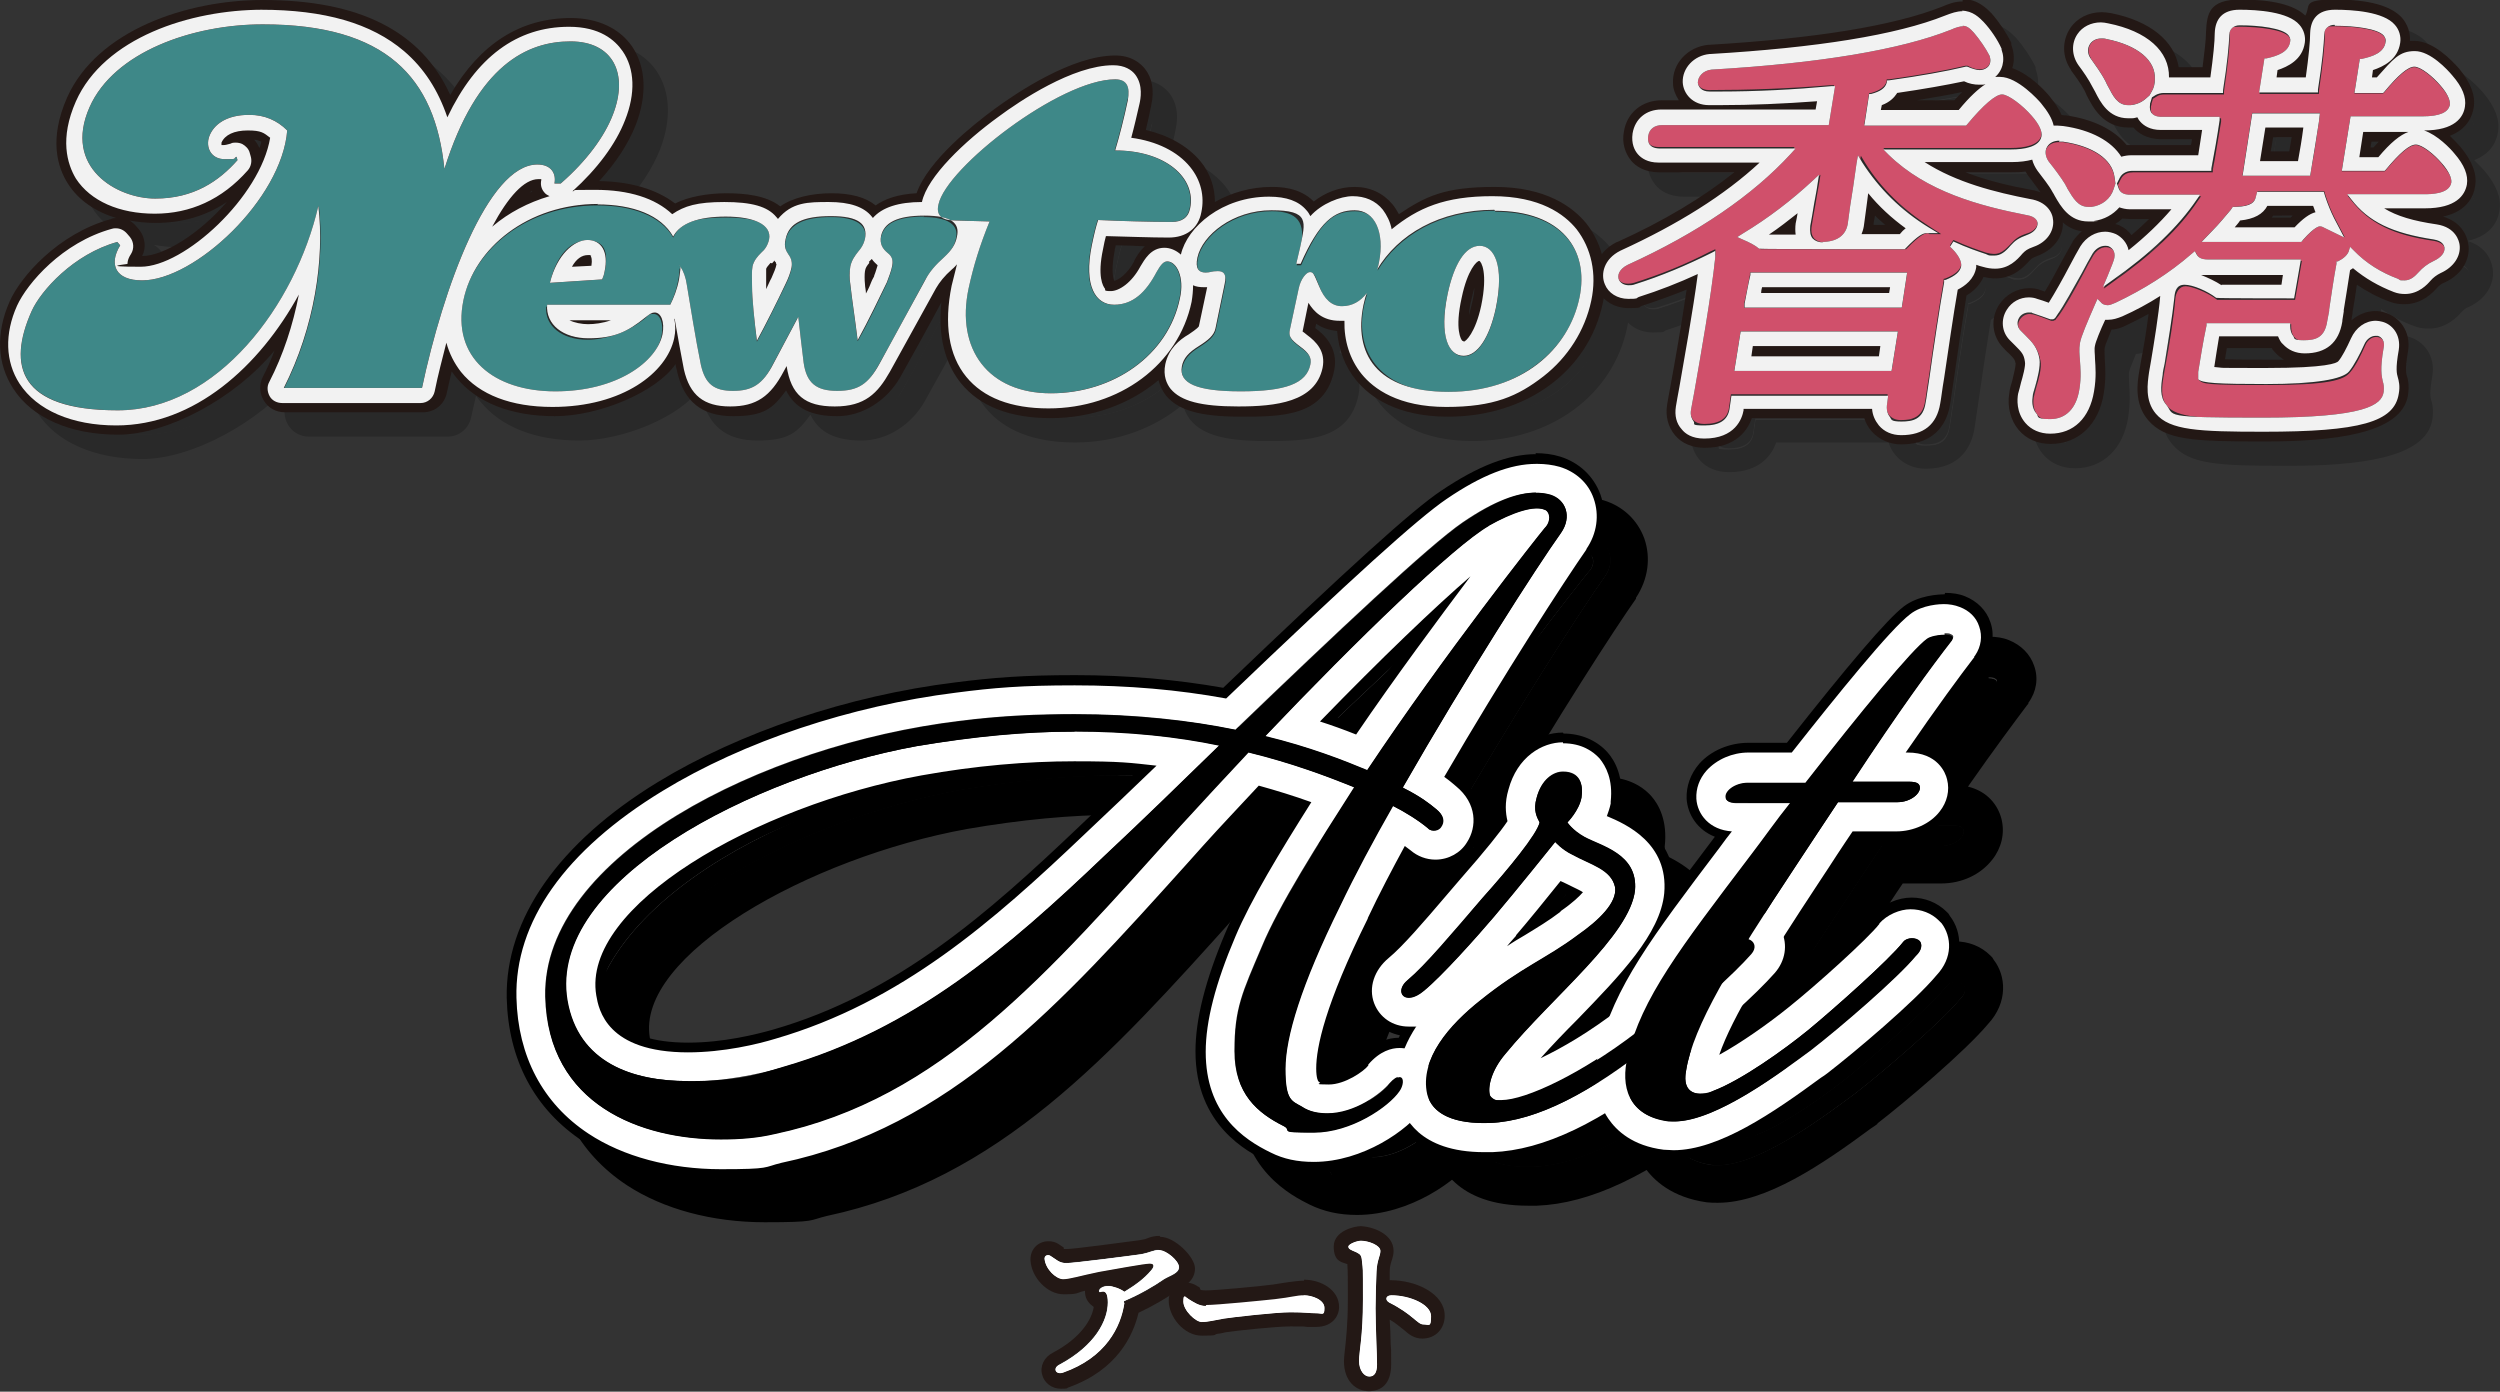 <?xml version="1.0" encoding="UTF-8"?>
<svg xmlns="http://www.w3.org/2000/svg" version="1.1" viewBox="0 0 513.6 285.9">
  <rect x="0" y="0" width="513.6" height="285.9" fill="#333333" stroke="none"/>
  <defs>
    <style>
      .cls-1 {
        fill: #231815;
      }

      .cls-2 {
        fill: #fff;
      }

      .cls-3 {
        mix-blend-mode: multiply;
        opacity: .2;
      }

      .cls-4 {
        fill: #f2f2f2;
      }

      .cls-5 {
        isolation: isolate;
      }

      .cls-6 {
        fill: #3e8888;
      }

      .cls-7 {
        fill: #d0506b;
      }
    </style>
  </defs>
  <!-- Generator: Adobe Illustrator 28.6.0, SVG Export Plug-In . SVG Version: 1.2.0 Build 709)  -->
  <g class="cls-5">
    <g id="_レイヤー_1" data-name="レイヤー_1">
      <g>
        <g>
          <g class="cls-3">
            <path d="M421.6,52.9c1.3-.4,2.1-1.4,2-2.3,0-.4-.3-1.4-2.2-1.7-9.7-1.9-20.6-4.8-28.4-12.4l-1.1-1.1h26.3c2.6,0,5.8-.5,6.2-2.7.2-1-.5-2.5-2-4.2-1.8-2.1-4.7-4.4-6.1-4.4s-3.8,2.1-7.2,6.2l-.2.2h-20.9l1-6.4h.4c1.8-.5,2.9-1.3,3.2-2.4v-.4c.1,0,.5,0,.5,0,6.4-.9,11.5-1.8,15.7-2.8h.2c0,0,.2,0,.2,0,1.6.9,3.1,1,4,.3.7-.5.9-1.5.5-2.5h0c-.6-1.5-1.9-3.4-3.2-4.8-1.7-1.8-2.3-1.7-4.8-.7-10.4,4.1-26.9,6.8-49.2,8.2h0c-1.8.2-2.9,1.5-2.8,2.7,0,.8.7,1.8,2.4,1.8,8,0,16.6-.3,24.9-1h.8c0,0-1.3,7.9-1.3,7.9h-34.2c-1.6,0-2.7.8-2.9,2.3-.1.8,0,1.4.4,1.8.6.7,1.6.7,2,.7h27.9l-1,1.1c-7.8,8.5-19,16.2-33.5,22.8h0c-1.8.9-2.2,2.2-1.8,3.1.3.8,1.5,1.4,3.3.9,5.4-1.7,10.6-3.8,15.6-6.4l1.1-.5v1.2c-.9,7.9-3.2,20.8-4.4,27.7-.3,1.5-.5,2.8-.7,3.8-.2,1.2.2,1.9.5,2.3.5.6,1.3.9,2.3.9,3.1,0,4.8-1.1,5.1-3.3l.4-2.8h32.2l-.2,1.6c-.2,1.2,0,2.2.6,2.8.4.4,1.1.9,2.3.9,2.3,0,4.5-.5,5-3.9.2-1,.4-2.9.8-5.2.8-5.8,2.1-14.5,3-19.5v-.4c0,0,.4-.1.4-.1,2-.8,3-1.7,3.2-2.8.1-.8-.3-1.9-1.3-3-.3-.3-.6-.7-1-1l.7-1.1c2.8,1.3,5.2,2.1,6.7,2.6,2.5.7,3.4,0,5.1-1.8.9-1,1.6-1.6,3.5-2.2h0ZM363.3,68.2v-.8c.5-2,.9-4.3,1.2-5.9v-.5h32.3l-1.1,7.2h-32.4ZM361.3,81.2l1.3-8.1h32.3l-1.3,8.1h-32.3ZM401.1,52.9c-.6,0-1.6.3-4.3,3.1l-.2.2h-29.9c-.9-.8-2.1-1.4-3.4-2l-1.1-.5,1.1-.7c5.3-3.3,10.1-6.9,14.3-10.8l1.4-1.3-.3,1.9c-.3,1.5-.5,2.9-.7,4-.4,2-.6,3.5-.8,4.6-.2,1.2,0,2,.5,2.6.5.5,1.2.8,2.2.8,3,0,4.9-1.4,5.3-3.7.1-.8.3-2.1.5-3.7.3-2.3.7-5.2,1.3-8.7l.3-1.7.9,1.5c3.3,5.3,7.9,9.7,13.6,13.3l2,1.3h-2.4ZM434.6,17c-.7-1-.7-2.1-.1-3,.5-.7,1.3-1.1,2.3-1.1s.6,0,.9.1c6.5,1.3,10.2,4.4,10,8.3,0,.9-.2,1.7-.6,2.4l-.5.9-.8.7c-.8.7-1.9,1.2-3.1,1.3-2.5.3-3.5-1.7-4.6-3.8-.2-.3-.3-.6-.5-1-.9-1.8-2.2-3.5-3.1-4.8ZM425.8,38.4c-.7-.9-.9-2.1-.3-3,.5-.8,1.4-1.2,2.5-1.2s.5,0,.8,0c6.2.9,10.1,3.6,10.6,7.2l.2,1.4-.4,1.2c-.6,1.9-2.3,3.3-4.5,3.6-2.6.5-3.7-1.5-5-3.7-.1-.3-.3-.5-.4-.8-1-1.6-2.2-3.2-3.4-4.7h0ZM506.7,38.7c-1.6-1.9-4.1-3.9-5.4-3.9s-3.3,1.7-6.2,5.2l-.2.2h-8.8l1.8-11.2h14.8c3.5,0,5.3-.8,5.6-2.4.2-1-.5-2.3-1.9-3.9-1.6-1.9-4.1-3.9-5.4-3.9s-3.3,1.7-6.2,5.2l-.2.2h-5.9l1.1-6.9h.4c2.3-.7,4.6-1.5,4.9-3.6,0-.5,0-.9-.4-1.3-1.2-1.4-5.9-2-10-2s-2,.8-2.1,1.9c0,2.1-.4,5.9-1.2,11.4v.6h-12.2l1.1-6.9h.4c2.3-.7,4.6-1.5,4.9-3.6,0-.5,0-.9-.4-1.3-1.2-1.4-5.9-2-10-2s-2,.8-2.1,1.9c0,2.1-.4,5.9-1.2,11.4v.6h-12.2c-.6,0-1.2.1-1.6.4l-.8.5-.3,1c0,.2,0,.3-.1.5-.1.8,0,1.4.4,1.8.6.7,1.6.7,2,.7h12v.7c-.6,3.4-1.1,6.8-1.7,9.9v.5h-16.3c-.9,0-2,.2-2.6,1.4l-.6,1.2.4,1.1c0,.2.2.3.3.5.6.7,1.6.7,2,.7h14.4l-.7,1c-3.7,5.6-9.5,11.1-17.5,16.7l-1.8,1.3.9-2.1c.5-1.3,1-2.4,1.3-3.3.6-1.5,0-2.5-.8-2.9-1-.5-2.5-.2-3.5,1.4-.6,1-1.4,2.4-2.2,4-1.6,3-3.7,6.8-5,8.5-.3.4-.6.7-.7.9h-.2c0,.1-.2.1-.2.1,0,0-.2,0-.4,0h0c-.8-.3-2.5-1-3.7-1.3-.2,0-.5-.1-.7-.1-.8,0-1.5.4-2,1.1-.6.9-.5,1.9.3,2.6.4.4.7.7,1,1,1.4,1.4,2.4,2.4,2.9,4.9.3,1.5-.4,3.9-.9,5.6-.2.8-.4,1.5-.5,2-.1.7-.2,2.4.8,3.6.4.5,1.3,1.1,2.8,1.1,3.2,0,5.4-2.2,6-6.2.4-2.5.3-4.4.1-5.9,0-1.2-.2-2.3,0-3.5.2-1.2,1.5-4.3,3.2-8.2l.4-.9.7.7c.3.3,1.2,1,3,.1,5.7-2.6,11-6,15.7-10.1l.6-.5.4.7c0,.1.1.2.2.3.6.7,1.6.7,2,.7h19.2l-1.4,8h-16c-1.9-1.5-5.2-2.8-6.5-2.8s-2,1.3-2.1,2.6c-.3,3.8-1.3,9.9-2,13.6-.2,1-.3,1.7-.4,2.3-.4,2.3-.6,4.6.7,6.1,1.9,2.3,6.9,2.7,19.8,2.7,21.1,0,24.4-2.5,24.9-5.3.2-1,0-1.6-.2-2.2-.3-1-.6-2.3.2-6.9.2-1.5-.5-2.2-1.2-2.4-.9-.3-2.2.2-2.8,1.7-.8,1.8-2,4.3-3.1,5.5-1.3,1.6-4.5,2.6-17,2.6s-13.2-.2-14-1h0c0-.1,0-.2,0-.2,0-.2,0-.5,0-1.2h0c.4-2.4,1-6.3,1.6-9.6v-.5h17.3v.6c0,.8.2,1.5.6,2,.3.4,1,.9,2.2.9,2.5,0,4.2-.7,4.8-3.9,0-.5.2-1.2.3-2.1v-.3c.4-2.7,1.1-6.8,1.5-9.4v-.3c0,0,.3-.1.3-.1,1.2-.6,1.9-1.3,2.2-2l.3-1,.7.7c2.6,2.7,5.7,4.6,9.2,5.9,2,.7,3.2-.3,4.2-1.4.8-1,1.9-1.7,3.1-2.3,1.5-.7,2.3-1.7,2.2-2.7,0-.5-.5-1.4-2.2-1.7-8.4-1.2-13.3-3.6-17-8.3l-.8-1h15.8c1.3,0,5.2,0,5.6-2.4.2-1-.5-2.3-1.9-3.9ZM478.2,54.2l-.4.5h-20.5l2.4-2.5c1.3-1.3,2.5-2.8,3.7-4.2l.4-.5h.7c3.1-.2,3.8-1.2,4-2l.3-1.2h13.7l.3,1c.5,1.5,1.1,3,1.8,4.4l2.1,4-4.1-2c-.5-.3-.8-.3-.9-.3s-1,0-3.4,2.7ZM467.7,28.2h13.9l-.2,1.7c-.5,3.4-1,6.9-1.6,9.9l-.2,1.2h-13.9l2-12.9Z"/>
            <path d="M312.1,48.3c-11.3,0-19.8,5.1-24.1,12.3.1-.5.3-1,.4-1.5,1.3-6.1-.3-10.7-5-10.7s-7.3,2.4-11.1,11.1h-.9c0-.1.8-3.5.8-3.5,1.1-5.3-.6-7.6-5.9-7.6-7.9,0-14.2,5-15.2,9.7-.5,2.3.4,3.1,1.7,3.1s1.6-.3,2.5-.3,1.8.8,1.4,2.6l-1.9,9.2c-.3,1.4-1.5,2.4-3.4,3.6-2.1,1.3-3.1,2.5-3.5,4.2-.7,3.3,2.7,5.1,12.1,5.1s13.5-1.6,14.3-5.5c.3-1.5-.3-2.4-2.1-3.7-2-1.5-2.4-2.1-2.1-3.5l1.8-8.4c.4-2,1.5-3.4,2.3-3.4s.9.3,1.9,2.9c1,2.7,2,4.1,4.7,4.1s3.8-1,5.1-2.7c-.3.8-.5,1.7-.7,2.5-2,9.7,3.7,17.8,17.5,17.8s24.7-8.7,26.9-19.4c2-9.7-3.6-17.8-17.4-17.8ZM312.3,68.4c-1.3,6.1-3.8,9.8-6.6,9.8s-5.2-4-3.3-12.7c1.3-6.1,3.7-9.9,6.6-9.9s5.1,4.1,3.3,12.8ZM247.3,66.3c-2.4,11.7-13.7,19.5-26.5,19.5s-19.6-9-16.9-21.6c1-4.6,2.3-8.8,4.3-13.7l-7-.2c-3,0-4-1.2-3.5-3.3,1.6-7.6,25-25.7,36.3-25.7s3.1,1.5,2.6,4.3c-.7,3.4-1.8,7.7-2.6,10.3,10.3,0,16.7,5.6,15.4,11.9-.4,2-1.8,2.8-3.8,2.8-4.2,0-11-.2-15.1-.4-.4,1.2-.8,2.8-1.3,5.2-1.7,8.4.8,12.2,4.6,12.2s6.5-2.5,8.7-6.7c.9-1.6,1.5-2.2,2.2-2.2,1.9,0,3.6,3.2,2.6,7.6ZM91.8,84.7h-28.4c6.3-12.4,8.4-26.5,7.1-37.4-4.7,20.4-20.8,42-41.2,42s-22.8-9.2-17.7-20.4c1.9-4.2,8.6-11.7,17.6-14.2l.6.7c-2.4,3.9-1,7.2,4.5,7.2,10.8,0,28.7-16.7,29.8-30.8-2.1-2.1-4.7-3.2-7.8-3.2-4.7,0-7.3,2-8.2,4.4-.8,2.2.3,4.7,3.2,4.7s1.5-.1,2.4-.5l.2.7c-3.8,4.3-9,7.9-16.9,7.9s-19-6.4-13.5-18.8c5-11.3,21.1-17,35.6-17,25.2,0,35.4,10.8,37.3,29.7,6.7-21.4,17.1-26.2,25.9-26.2s12,6.7,8.7,15.1c-1.7,4.4-5.3,9.4-10.7,14.1h-1.3c.4-2.1-.7-3.9-3.5-3.9-10.2,0-19.4,25.6-23.7,45.9ZM194.9,49.5c-5.7,0-8.3,1.5-8.9,4.2-.3,1.6.3,2.5,1.4,3.5.8.7,1.2,1.6.9,2.6-.2,1.1-.7,2.2-1.1,3.4-1.5,3.1-3.6,7.7-6,11.9-.5-4.2-1.2-8.6-1.5-11.5-.2-1.1-.2-2.6,0-3.7.3-1.4.8-2.2,1.6-3,.6-.7,1.1-1.4,1.4-2.6.6-3-1.7-4.7-7-4.7s-8.6,1.4-9.3,4.7c-.3,1.7.1,2.4.6,3.2.6.8.8,1.7.6,2.7-.2,1-.7,2.3-1.2,3.3-1.7,3.5-4,8.2-5.9,11.7-.5-4-.9-8.5-1-11.3,0-1.5,0-2.9.1-4,.2-1.2,1-2,1.8-2.8.7-.7,1.3-1.4,1.6-2.7.6-3.1-1.7-4.7-8.9-4.7s-9.4,1.3-10.8,4.1c-2.5-4.4-8.3-6.6-15.6-6.6-14.5,0-25.4,9.1-27.7,19.8-2.4,11.7,5.4,18.7,18.9,18.7s20.9-6.1,22-11.7c.5-2.5-.3-4.5-1.6-4.5s-1,.3-1.9,1c-3.6,2.9-8.2,4.3-11.7,4.3-5.2,0-8.8-2.8-8.5-6.8h25.3c.7-1.5,1.4-3.1,1.8-5.3.2-.9.3-1.8.3-2.6,0-.1-.2-.3-.3-.4.1.1.2.3.3.4h0c.6.9,1,2.2,1.3,3.7.6,4.2,1.8,11.2,2.9,16.5.9,3.9,2.5,5.3,6.6,5.3s6.1-1.3,8.3-5.6l5.1-9.6c.4,3.4.7,6.4,1.1,9.4.6,4.2,1.9,5.8,6.9,5.8s6.3-1.4,8.7-5.6c2.3-4,7.8-14.2,9.4-17.2.9-1.6,2.2-3.1,3.9-4.7,1.5-1.4,2.3-2.5,2.6-4.2.6-2.7-1.6-4.3-6.7-4.3ZM129.2,60.8c-.1.6-.3,1.2-.5,1.6l-10.7.7c1.3-5.7,4.2-8.7,7.7-8.7s4.4,2.3,3.5,6.5Z"/>
            <path d="M408.2,10.3c.8,0,1.4.4,2.3,1.4,1.2,1.4,2.5,3.3,3.2,4.7h0c.4,1,.2,2-.5,2.5-.4.3-.9.5-1.5.5s-1.6-.3-2.5-.7h-.2c0-.1-.2,0-.2,0-4.2,1-9.3,1.9-15.7,2.8h-.4c0,0-.1.5-.1.5-.3,1.1-1.3,1.8-3.2,2.3h-.4c0,0-1,6.5-1,6.5h20.9l.2-.2c3.4-4.1,5.9-6.2,7.2-6.2s4.3,2.3,6.1,4.4c1.5,1.7,2.2,3.2,2,4.2-.4,2.2-3.6,2.7-6.2,2.7h-26.3l1.1,1.1c7.8,7.6,18.7,10.5,28.4,12.4,1.9.3,2.2,1.3,2.2,1.7,0,.9-.7,1.8-2,2.3h0c-1.9.7-2.6,1.2-3.5,2.2-1.2,1.4-2.1,2.1-3.4,2.1s-1,0-1.7-.3c-1.5-.5-3.9-1.3-6.7-2.6l-.7,1.1c.4.3.7.7,1,1,1,1.2,1.4,2.2,1.3,3-.2,1.1-1.2,2-3.2,2.8h-.3c0,.1,0,.5,0,.5-.9,5-2.2,13.7-3,19.5-.4,2.4-.6,4.3-.8,5.2-.5,3.5-2.7,3.9-5,3.9s-2-.5-2.3-.9c-.6-.7-.8-1.7-.6-2.8l.2-1.6h-32.2l-.4,2.8c-.4,2.2-2,3.3-5.1,3.3s-1.8-.3-2.3-.9c-.3-.4-.7-1.1-.5-2.3.2-1,.4-2.3.7-3.8,1.2-6.9,3.5-19.8,4.3-27.7v-1.2c.1,0-.9.5-.9.5-5,2.5-10.2,4.7-15.6,6.4-.5.2-.9.2-1.3.2-1,0-1.7-.5-2-1.1-.4-.9,0-2.2,1.8-3.1h0c14.5-6.6,25.7-14.3,33.5-22.8l1-1.1h-27.9c-.3,0-1.4,0-2-.7-.4-.4-.5-1.1-.4-1.8.2-1.5,1.3-2.3,2.9-2.3h34.2l1.3-8h-.8c-7.6.7-15.4,1.1-22.8,1.1s-1.5,0-2.2,0c-1.7,0-2.3-1-2.4-1.8,0-1.2,1-2.5,2.8-2.7h0c22.3-1.3,38.9-4.1,49.2-8.2,1.1-.5,1.9-.7,2.5-.7M379.6,54.8c-1,0-1.7-.3-2.2-.8-.5-.6-.6-1.4-.5-2.6.2-1.1.5-2.6.8-4.6.2-1.2.5-2.5.7-4l.3-1.9-1.4,1.3c-4.2,3.9-9,7.6-14.3,10.8l-1.1.7,1.1.5c1.4.6,2.6,1.2,3.4,1.9h.2c0,.1,29.7.1,29.7.1l.2-.2c2.6-2.7,3.6-3.1,4.3-3.1s0,0,0,0h2.4c0,0-2-1.2-2-1.2-5.7-3.5-10.2-8-13.6-13.3l-.9-1.5-.3,1.7c-.5,3.5-.9,6.4-1.3,8.7-.2,1.6-.4,2.9-.5,3.7-.4,2.4-2.3,3.7-5.3,3.7M363.3,68.2h32.4l1.1-7.2h-32.2v.5c-.4,1.6-.8,3.9-1.2,5.9v.8M361.3,81.2h32.3l1.3-8.1h-32.3l-1.3,8.1M484.7,10.3c4.1,0,8.8.6,10,2,.3.4.5.8.4,1.3-.3,2.2-2.6,3-4.9,3.5h-.4c0,.1-1.1,7-1.1,7h5.9l.2-.2c2.9-3.5,4.9-5.2,6.2-5.2s3.8,2,5.4,3.9c1.4,1.6,2,3,1.9,3.9-.3,1.6-2.1,2.4-5.6,2.4h-14.8l-1.8,11.2h8.8l.2-.2c2.9-3.5,4.9-5.2,6.2-5.2s3.8,2,5.4,3.9c1.4,1.6,2,3,1.9,3.9-.4,2.4-4.3,2.4-5.6,2.4h-15.8l.8,1c3.6,4.7,8.5,7,17,8.3,1.8.3,2.1,1.2,2.2,1.7.1,1-.7,2-2.2,2.7-1.3.6-2.3,1.4-3.1,2.3-.8.9-1.7,1.7-2.9,1.7s-.8,0-1.3-.3c-3.5-1.3-6.6-3.2-9.2-5.9l-.7-.7-.3,1c-.3.7-1,1.4-2.2,2h-.3c0,.1,0,.5,0,.5-.5,2.6-1.1,6.7-1.5,9.4v.3c-.2.9-.3,1.7-.4,2.1-.5,3.3-2.3,3.9-4.8,3.9s-1.8-.5-2.2-.9c-.4-.5-.6-1.2-.6-2v-.6s-17.2,0-17.2,0v.5c-.7,3.2-1.3,7.1-1.7,9.5h0c0,.8,0,1.1,0,1.3h0c0,.1,0,.2,0,.2.7.8,3.9,1,14,1s15.7-1,17-2.6c1-1.2,2.3-3.7,3.1-5.5.5-1.2,1.5-1.8,2.3-1.8s.3,0,.5,0c.7.2,1.5,1,1.2,2.4-.8,4.5-.4,5.9-.2,6.9.2.6.3,1.2.2,2.2-.4,2.7-3.7,5.3-24.9,5.3s-17.9-.4-19.8-2.7c-1.3-1.5-1.1-3.7-.7-6.1,0-.6.2-1.3.4-2.3.6-3.7,1.6-9.8,2-13.6.1-1.2.4-2.6,2.1-2.6s4.7,1.3,6.5,2.7h.2c0,.1,15.8.1,15.8.1l1.4-8h-19.2c-.3,0-1.4,0-2-.7,0-.1-.2-.2-.2-.3l-.4-.7-.6.5c-4.7,4.1-10,7.4-15.7,10.1-.7.3-1.2.5-1.6.5-.7,0-1.2-.3-1.4-.6l-.7-.7-.4.9c-1.7,3.9-3,6.9-3.2,8.2-.2,1.2-.1,2.3,0,3.5.1,1.6.3,3.4-.1,5.9-.6,4-2.8,6.2-6,6.2s-2.3-.6-2.8-1.1c-1.1-1.2-.9-2.9-.8-3.6,0-.5.3-1.2.5-2,.5-1.7,1.1-4.1.9-5.6-.4-2.4-1.5-3.5-2.9-4.9-.3-.3-.7-.7-1-1-.7-.7-.8-1.8-.3-2.6.4-.7,1.2-1.1,2-1.1s.5,0,.7.1c1.2.4,2.9,1,3.7,1.3h0c.2,0,.3,0,.4,0h.2s.2-.1.2-.1c.2-.1.4-.4.7-.9,1.3-1.8,3.3-5.5,5-8.5.8-1.5,1.6-3,2.2-4,.7-1.1,1.7-1.6,2.6-1.6.3,0,.6,0,.9.2.7.4,1.4,1.3.8,2.9-.3.9-.8,2-1.3,3.3l-.9,2.1,1.8-1.3c8-5.6,13.7-11.1,17.5-16.7l.7-1h-14.4c-.3,0-1.4,0-2-.7-.1-.1-.2-.3-.3-.5l-.4-1.1.6-1.2c.6-1.1,1.7-1.4,2.6-1.4h16.2v-.5c.6-3.1,1.2-6.5,1.7-9.9v-.7c.1,0-11.9,0-11.9,0-.3,0-1.4,0-2-.7-.4-.4-.5-1.1-.4-1.8,0-.2,0-.3.1-.5l.3-1,.8-.5c.4-.2,1-.4,1.6-.4h12.2v-.6c.9-5.6,1.2-9.3,1.3-11.4,0-1.1.9-1.9,2.1-1.9,4.1,0,8.8.6,10,2,.3.4.5.8.4,1.3-.3,2.2-2.6,3-4.9,3.5h-.4c0,.1-1.1,7-1.1,7h12.1v-.6c.9-5.6,1.2-9.3,1.3-11.4,0-1.1.9-1.9,2.1-1.9M465.7,41.1h13.9l.2-1.2c.5-3.1,1.1-6.5,1.6-9.9l.2-1.7h-13.9l-2,12.9M457.3,54.7h20.5l.4-.5c2.4-2.7,3.3-2.7,3.4-2.7.1,0,.4,0,.9.3l4.1,2-2.1-4c-.7-1.4-1.3-2.9-1.8-4.4l-.3-1h-13.7l-.3,1.2c-.2.8-.8,1.8-4,1.9h-.7s-.4.6-.4.6c-1.2,1.4-2.4,2.9-3.7,4.2l-2.4,2.5M436.8,12.9c.3,0,.6,0,.9.1,6.5,1.3,10.2,4.4,10,8.3,0,.9-.2,1.7-.6,2.4l-.5.9-.8.7c-.8.7-1.9,1.2-3.1,1.3-.2,0-.3,0-.5,0-2.2,0-3.1-1.9-4.1-3.8-.2-.3-.3-.6-.5-1-.9-1.8-2.2-3.5-3.1-4.8-.7-1-.7-2.1-.1-3,.5-.7,1.3-1.1,2.3-1.1M428,34.1c.3,0,.5,0,.8,0,6.2.9,10.1,3.6,10.6,7.2l.2,1.4-.4,1.2c-.6,1.9-2.3,3.3-4.5,3.6-.3,0-.5,0-.7,0-2.1,0-3.1-1.8-4.3-3.8-.1-.3-.3-.5-.4-.8-1-1.6-2.2-3.2-3.4-4.7h0c-.7-1-.9-2.2-.3-3.1.5-.8,1.4-1.2,2.5-1.2M408.2,5.3s0,0,0,0c-1.6,0-2.9.5-4.3,1.1-9.9,3.9-25.9,6.5-47.7,7.8,0,0-.1,0-.2,0,0,0,0,0,0,0-4.3.4-7.5,3.9-7.3,7.9,0,1.2.5,2.4,1.2,3.5h-3.5c-4.1,0-7.2,2.6-7.8,6.5-.4,2.2.2,4.3,1.5,5.9.9,1.1,2.7,2.4,5.8,2.4h15.4c-6.5,5.2-14.5,10-24,14.3,0,0,0,0,0,0,0,0-.1,0-.1,0-4.4,2.2-5.4,6.4-4.2,9.4,1.1,2.6,3.6,4.2,6.6,4.2s1.9-.2,2.8-.5c3.1-1,6.1-2.1,9.1-3.3-1,6.9-2.4,14.8-3.3,19.7-.3,1.5-.5,2.8-.7,3.9,0,0,0,0,0,0-.4,2.4.2,4.6,1.6,6.3,1.4,1.7,3.6,2.6,6.1,2.6,6.6,0,8.9-3.8,9.7-6.1h23.1c.3,1,.8,1.9,1.5,2.7,1.5,1.7,3.7,2.7,6.1,2.7,7.5,0,9.5-5.1,10-8.1.2-1,.4-2.9.8-5.3,0,0,0,0,0,0,.7-5,1.8-12.2,2.6-17.2,1.7-1,2.8-2.3,3.5-3.8.9.2,1.6.3,2.4.3,3.7,0,5.8-2.3,7.1-3.7.4-.4.5-.5,1.5-.9,0,0,0,0,0,0,3.3-1.2,5.4-3.9,5.3-6.9,1,.9,2.3,1.6,3.9,1.8-.7.6-1.3,1.3-1.9,2.1,0,0,0,0,0,.1-.6,1-1.4,2.5-2.3,4.1-1,1.9-2.3,4.3-3.4,6.1-.3-.1-.6-.2-.9-.3-.7-.3-1.5-.4-2.3-.4-2.5,0-4.8,1.3-6.2,3.4-1.8,2.8-1.5,6.4.8,8.8.4.4.7.8,1.1,1.1,1.2,1.2,1.3,1.3,1.5,2.2,0,.7-.5,2.6-.7,3.5-.3.9-.5,1.7-.6,2.5-.5,2.9.3,5.7,1.9,7.6,1.6,1.9,3.9,2.9,6.6,2.9,5.7,0,9.9-4,10.9-10.4.5-3.1.3-5.4.2-7.1,0-1.1-.1-1.7,0-2.3.1-.6.8-2.1,1.4-3.7,1,0,2.1-.4,3.1-.9,1.5-.7,3-1.5,4.5-2.3-.4,3.2-1,6.9-1.5,9.4h0c-.2,1.1-.3,1.8-.4,2.3-.4,2.3-1.1,6.7,1.8,10.1,3.5,4.1,9.2,4.4,23.6,4.4s28.5-1.5,29.8-9.5c.3-2,0-3.4-.3-4.2-.1-.5-.3-1.3.3-4.8,0,0,0,0,0,0,.7-4.2-1.9-7.2-4.8-8-.6-.2-1.2-.3-1.9-.3-1.8,0-3.5.7-4.9,1.9,0-.4.1-.8.2-1.3v-.3c.3-1.6.6-3.7.9-5.7,2.1,1.4,4.3,2.6,6.8,3.5,1,.4,2,.5,3,.5,3.7,0,6-2.6,6.7-3.4,0,0,0,0,0,0,.4-.4.8-.8,1.4-1,4.2-1.9,5.4-5.4,5-7.9-.3-2.2-1.8-4.7-5.2-5.7,5-1.1,6.3-4.2,6.6-6.3.4-2.5-.6-5.1-3-8-.5-.6-1.3-1.4-2.2-2.3,3.6-1.4,4.6-4,4.9-5.8.4-2.5-.6-5.1-3-8-1.5-1.7-5.3-5.7-9.2-5.7s-.6,0-.9,0c.1-1.7-.5-3.4-1.6-4.7-2.2-2.5-6.8-3.8-13.8-3.8s-4.9,1.3-6.1,3.3c-2.3-2.2-6.8-3.3-13.3-3.3s-6.9,2.9-7.1,6.7c0,0,0,0,0,.1,0,1.4-.3,3.8-.7,7.1h-4.9c-.9-5.4-5.9-9.5-13.9-11.1-.7-.1-1.3-.2-1.9-.2-2.7,0-5.1,1.2-6.5,3.3-1.7,2.6-1.7,5.9.2,8.6,0,0,0,0,0,.1.9,1.2,2,2.7,2.8,4.2.1.3.3.6.4.9,1.2,2.3,3.3,6.6,8.6,6.6s.7,0,1,0c0,0,0,0,0,0,0,0,0,0,0,0,.9,1.1,2.7,2.4,5.8,2.4h6.2c0,.4-.1.8-.2,1.2h-12c-.4,0-.8,0-1.2,0-2.5-3.1-6.8-5.3-12.5-6.1-.3,0-.6,0-.9-.1-.5-1.3-1.4-2.5-2.5-3.9-1-1.2-4.1-4.5-7.6-5.7.5-1.5.4-3.2-.2-4.8,0,0,0-.1,0-.2h0c0-.1,0-.1,0-.2-.9-1.9-2.5-4.3-4.1-6.1,0,0,0,0,0,0-.9-.9-2.8-2.9-5.9-2.9h0ZM398.8,25.6c3.5-.6,6.6-1.1,9.3-1.7-.5.5-1,1.1-1.6,1.7h-7.8ZM472,33.2h3.8c-.2,1-.3,1.9-.5,2.9h-3.8l.5-2.9h0ZM492.2,34.1h1.5c-.4.4-.7.8-1.1,1.2h-.6l.2-1.2h0ZM408.9,40.4h9.3c1.1,0,2.1,0,2.9-.2.2.4.5.8.8,1.2h0c.8,1.1,1.6,2.1,2.3,3.1-.6-.2-1.2-.4-1.9-.5-4.4-.8-9.1-1.9-13.5-3.6h0ZM472,49.3h4c-.1.1-.3.3-.4.4h-3.9c.1-.1.2-.3.3-.4h0ZM389.9,51.2c0-.5.2-1.2.3-1.9.7.7,1.4,1.3,2.1,1.9h-2.4ZM439.6,51c.5-.3,1-.7,1.4-1.1.5,0,1,.1,1.6.1h3.9c-1.1,1.1-2.3,2.2-3.6,3.3-.6-.8-1.4-1.5-2.3-1.9-.3-.2-.7-.3-1.1-.4h0ZM462.5,76.5h9.2c.2.4.5.7.7.9.5.6,1.2,1.1,1.8,1.5-1,0-2.2,0-3.5,0-1.9,0-5.7,0-8.6-.1.1-.8.3-1.6.4-2.4h0Z"/>
            <path d="M59,10c25.2,0,35.4,10.8,37.3,29.7,6.7-21.4,17.1-26.2,25.9-26.2s12,6.7,8.7,15.1c-1.7,4.4-5.3,9.4-10.7,14.1h-1.3c.4-2.1-.7-3.9-3.5-3.9-10.2,0-19.4,25.6-23.7,45.9h-28.4c6.3-12.4,8.4-26.5,7.1-37.4-4.7,20.4-20.8,42-41.2,42s-22.8-9.2-17.7-20.4c1.9-4.2,8.6-11.7,17.6-14.2l.6.7c-2.4,3.9-1,7.2,4.5,7.2,10.8,0,28.7-16.7,29.8-30.8-2.1-2.1-4.7-3.2-7.8-3.2-4.7,0-7.3,2-8.2,4.4-.8,2.2.3,4.7,3.2,4.7s1.5-.1,2.4-.5l.2.7c-3.8,4.3-9,7.9-16.9,7.9s-19-6.4-13.5-18.8c5-11.3,21.1-17,35.6-17M234.1,21.3c2.4,0,3.1,1.5,2.6,4.3-.7,3.4-1.8,7.7-2.6,10.3,10.3,0,16.7,5.6,15.4,11.9-.4,2-1.8,2.8-3.8,2.8-4.2,0-11-.2-15.1-.4-.4,1.2-.8,2.8-1.3,5.2-1.7,8.4.8,12.2,4.6,12.2s6.5-2.5,8.7-6.7c.9-1.6,1.5-2.2,2.2-2.2,1.9,0,3.6,3.2,2.6,7.6-2.4,11.7-13.7,19.5-26.5,19.5s-19.6-9-16.9-21.6c1-4.6,2.3-8.8,4.3-13.7l-7-.2c-3,0-4-1.2-3.5-3.3,1.6-7.6,25-25.7,36.3-25.7M127.7,47c7.4,0,13.1,2.2,15.6,6.6,1.4-2.7,5.1-4.1,10.8-4.1s9.5,1.6,8.9,4.7c-.3,1.3-.9,2.1-1.6,2.7-.8.8-1.5,1.6-1.8,2.8-.2,1.1-.1,2.5-.1,4,0,2.8.5,7.3,1,11.3,1.9-3.5,4.2-8.1,5.9-11.7.5-1,1-2.3,1.2-3.3.2-1,0-1.9-.6-2.7-.5-.8-1-1.5-.6-3.2.7-3.3,3.6-4.7,9.3-4.7s7.6,1.6,7,4.7c-.3,1.2-.8,1.9-1.4,2.6-.7.9-1.3,1.7-1.6,3-.2,1.1-.2,2.7,0,3.7.3,2.9,1,7.3,1.5,11.5,2.3-4.2,4.5-8.8,6-11.9.4-1.1.9-2.3,1.1-3.4.2-1.1,0-1.9-.9-2.6-1.1-.9-1.7-1.9-1.4-3.5.6-2.7,3.2-4.2,8.9-4.2s7.3,1.6,6.7,4.3c-.3,1.6-1.1,2.8-2.6,4.2-1.8,1.6-3.1,3.1-3.9,4.7-1.6,3-7.2,13.1-9.4,17.2-2.3,4.2-4.4,5.6-8.7,5.6s-6.3-1.6-6.9-5.8c-.4-3-.7-6.1-1.1-9.4l-5.1,9.6c-2.2,4.3-4.4,5.6-8.3,5.6s-5.7-1.4-6.6-5.3c-1.1-5.3-2.2-12.4-2.9-16.5-.2-1.5-.7-2.8-1.3-3.7h0c0-.1-.2-.3-.3-.4.1.1.2.3.3.4,0,.8-.2,1.7-.3,2.6-.4,2.1-1.1,3.8-1.8,5.2h-25.3c-.3,4.1,3.3,6.9,8.5,6.9s8-1.3,11.7-4.3c.9-.7,1.3-1,1.9-1,1.3,0,2.1,1.9,1.6,4.5-1.2,5.6-9.3,11.7-22,11.7s-21.3-7-18.9-18.7c2.2-10.7,13.2-19.8,27.7-19.8M118,63.1l10.7-.7c.2-.4.4-1,.5-1.6.9-4.1-.7-6.5-3.5-6.5s-6.3,3.1-7.7,8.7M312.1,48.3c13.8,0,19.4,8.1,17.4,17.8-2.2,10.7-11.9,19.4-26.9,19.4s-19.5-8-17.5-17.8c.2-.9.4-1.7.7-2.5-1.3,1.7-3,2.7-5.1,2.7s-3.6-1.4-4.7-4.1c-1.1-2.6-1.2-2.9-1.9-2.9s-1.9,1.4-2.3,3.4l-1.8,8.4c-.3,1.4.1,2,2.1,3.5,1.8,1.3,2.4,2.3,2.1,3.7-.8,3.9-5.1,5.5-14.3,5.5s-12.7-1.7-12.1-5.1c.3-1.7,1.4-2.9,3.5-4.2,1.9-1.2,3.1-2.2,3.4-3.6l1.9-9.2c.4-1.9-.1-2.6-1.4-2.6s-1.6.3-2.5.3c-1.4,0-2.2-.8-1.7-3.1,1-4.6,7.3-9.7,15.2-9.7s7,2.3,5.9,7.6l-.8,3.4h.9c3.8-8.6,6.9-11,11.1-11s6.2,4.6,5,10.7c-.1.5-.2,1-.4,1.5,4.3-7.2,12.8-12.3,24.1-12.3M305.7,78.1c2.8,0,5.3-3.7,6.6-9.8,1.8-8.7-.3-12.8-3.3-12.8s-5.3,3.8-6.6,9.9c-1.8,8.7.2,12.7,3.3,12.7M59,5c-15.6,0-34.1,6.2-40.2,20-3.8,8.6-2,14.4.2,17.8,2.1,3.3,5.6,5.7,9.9,7-.4,0-.7,0-1.1.2-10.9,3-18.6,11.9-20.8,16.9-2.9,6.5-2.6,12.8.7,17.9,3.9,6.1,11.8,9.5,21.6,9.5s23.8-7.2,32.1-17.3c-.7,1.9-1.5,3.7-2.4,5.4-.8,1.6-.7,3.4.2,4.9.9,1.5,2.5,2.4,4.3,2.4h28.4c2.4,0,4.4-1.6,4.9-4,.3-1.5.7-3,1-4.4.3.4.6.9.9,1.2,4.2,5.2,11.3,8,20.3,8s20.8-4.9,24.8-10.7c0,.5.2.9.3,1.4,0,0,0,0,0,.1,1.4,6.2,5.1,9.2,11.5,9.2s8.2-1.6,10.9-5.3c1.8,3.7,5.2,5.3,10.5,5.3s10.3-3.3,13-8.1c1.9-3.4,6.2-11.1,8.4-15.3-.9,8.4,1.6,13.6,4,16.6,3.9,4.8,10.1,7.2,18.5,7.2s16.3-2.9,22.1-7.8c.3,1.1.8,2.2,1.5,3.1,2.5,3.1,7.1,4.4,15.4,4.4s17.3,0,19.2-9.5c1-4.9-2.5-7.7-3.9-8.7l.2-.9c1.1.8,2.5,1.3,4.3,1.5.3,3.8,1.6,7.3,3.9,10.1,2.8,3.4,8.3,7.5,18.9,7.5,16.1,0,28.9-9.4,31.8-23.4,1.3-6.2,0-12-3.4-16.3-2.8-3.4-8.3-7.5-18.8-7.5s-14.3,2-19.7,5.6c-.4-.7-.8-1.4-1.3-2-1.9-2.3-4.6-3.6-7.8-3.6s-6.1,1.2-8.4,3c-2.9-3-7.2-3-8.7-3-4.2,0-8.3,1.2-11.6,3.1,0-3-1-6-3-8.4-2.6-3.1-6.5-5.3-11.2-6.4.4-1.7.8-3.4,1.1-5,.7-3.2.2-5.7-1.3-7.6-1-1.2-2.8-2.7-6.1-2.7-8.9,0-20.3,7.7-24.8,11-4.2,3.1-13.6,10.5-16,17.3-3.9.2-6.6,1.2-8.4,2.5-2.1-1.7-5.1-2.5-9.1-2.5s-8,.9-10.5,2.7c-2.9-2.3-7.4-2.7-11.1-2.7s-7.8.7-10.5,2.1c-3.8-2.9-9.1-4.5-15.6-4.6,3.4-3.7,6-7.7,7.5-11.5,2.4-6.2,2.1-11.9-.7-16.1-2.6-3.8-7.1-5.9-12.6-5.9-10.4,0-18.7,5.3-24.8,15.8-6.1-13-18.8-19.3-38.5-19.3h0ZM58.3,35.4c-.3-.6-.6-1.2-1.1-1.7.5,0,1,.2,1.5.4-.1.4-.2.9-.4,1.3h0ZM113.5,44.8c.3-.2.5-.4.8-.6,0,0,0,.1,0,.2-.3.1-.6.2-.9.3h0ZM36.9,50.8c5.5,0,10.4-1.4,14.7-4.3-5.5,6.4-12.9,11.1-17.4,11.1s0,0,0,0c.9-1.7.6-3.9-.6-5.4l-.6-.7c-.4-.5-.9-.9-1.4-1.2,1.7.3,3.5.5,5.3.5h0ZM233.9,62.7c-.3-.7-.6-2.6.1-6.2,0-.4.2-.7.2-1.1,1.9,0,4,.1,6,.2-1.1,1-1.8,2.2-2.2,3,0,0,0,0,0,.1-1.4,2.6-3.2,3.8-4.1,4h0ZM306.8,69.7c0-.9.2-2,.5-3.2.2-.9.4-1.7.6-2.4,0,.9-.2,2-.5,3.2-.2.9-.4,1.7-.6,2.4h0Z"/>
            <path d="M408.2,10.3c.8,0,1.4.4,2.3,1.4,1.2,1.4,2.5,3.3,3.2,4.7h0c.4,1,.2,2-.5,2.5-.4.3-.9.5-1.5.5s-1.6-.3-2.5-.7h-.2c0-.1-.2,0-.2,0-4.2,1-9.3,1.9-15.7,2.8h-.4c0,0-.1.5-.1.5-.3,1.1-1.3,1.8-3.2,2.3h-.4c0,0-1,6.5-1,6.5h20.9l.2-.2c3.4-4.1,5.9-6.2,7.2-6.2s4.3,2.3,6.1,4.4c1.5,1.7,2.2,3.2,2,4.2-.4,2.2-3.6,2.7-6.2,2.7h-26.3l1.1,1.1c7.8,7.6,18.7,10.5,28.4,12.4,1.9.3,2.2,1.3,2.2,1.7,0,.9-.7,1.8-2,2.3h0c-1.9.7-2.6,1.2-3.5,2.2-1.2,1.4-2.1,2.1-3.4,2.1s-1,0-1.7-.3c-1.5-.5-3.9-1.3-6.7-2.6l-.7,1.1c.4.3.7.7,1,1,1,1.2,1.4,2.2,1.3,3-.2,1.1-1.2,2-3.2,2.8h-.3c0,.1,0,.5,0,.5-.9,5-2.2,13.7-3,19.5-.4,2.4-.6,4.3-.8,5.2-.5,3.5-2.7,3.9-5,3.9s-2-.5-2.3-.9c-.6-.7-.8-1.7-.6-2.8l.2-1.6h-32.2l-.4,2.8c-.4,2.2-2,3.3-5.1,3.3s-1.8-.3-2.3-.9c-.3-.4-.7-1.1-.5-2.3.2-1,.4-2.3.7-3.8,1.2-6.9,3.5-19.8,4.3-27.7v-1.2c.1,0-.9.5-.9.5-5,2.5-10.2,4.7-15.6,6.4-.5.2-.9.2-1.3.2-1,0-1.7-.5-2-1.1-.4-.9,0-2.2,1.8-3.1h0c14.5-6.6,25.7-14.3,33.5-22.8l1-1.1h-27.9c-.3,0-1.4,0-2-.7-.4-.4-.5-1.1-.4-1.8.2-1.5,1.3-2.3,2.9-2.3h34.2l1.3-8h-.8c-7.6.7-15.4,1.1-22.8,1.1s-1.5,0-2.2,0c-1.7,0-2.3-1-2.4-1.8,0-1.2,1-2.5,2.8-2.7h0c22.3-1.3,38.9-4.1,49.2-8.2,1.1-.5,1.9-.7,2.5-.7M379.6,54.8c-1,0-1.7-.3-2.2-.8-.5-.6-.6-1.4-.5-2.6.2-1.1.5-2.6.8-4.6.2-1.2.5-2.5.7-4l.3-1.9-1.4,1.3c-4.2,3.9-9,7.6-14.3,10.8l-1.1.7,1.1.5c1.4.6,2.6,1.2,3.4,1.9h.2c0,.1,29.7.1,29.7.1l.2-.2c2.6-2.7,3.6-3.1,4.3-3.1s0,0,0,0h2.4c0,0-2-1.2-2-1.2-5.7-3.5-10.2-8-13.6-13.3l-.9-1.5-.3,1.7c-.5,3.5-.9,6.4-1.3,8.7-.2,1.6-.4,2.9-.5,3.7-.4,2.4-2.3,3.7-5.3,3.7M363.3,68.2h32.4l1.1-7.2h-32.2v.5c-.4,1.6-.8,3.9-1.2,5.9v.8M361.3,81.2h32.3l1.3-8.1h-32.3l-1.3,8.1M484.7,10.3c4.1,0,8.8.6,10,2,.3.4.5.8.4,1.3-.3,2.2-2.6,3-4.9,3.5h-.4c0,.1-1.1,7-1.1,7h5.9l.2-.2c2.9-3.5,4.9-5.2,6.2-5.2s3.8,2,5.4,3.9c1.4,1.6,2,3,1.9,3.9-.3,1.6-2.1,2.4-5.6,2.4h-14.8l-1.8,11.2h8.8l.2-.2c2.9-3.5,4.9-5.2,6.2-5.2s3.8,2,5.4,3.9c1.4,1.6,2,3,1.9,3.9-.4,2.4-4.3,2.4-5.6,2.4h-15.8l.8,1c3.6,4.7,8.5,7,17,8.3,1.8.3,2.1,1.2,2.2,1.7.1,1-.7,2-2.2,2.7-1.3.6-2.3,1.4-3.1,2.3-.8.9-1.7,1.7-2.9,1.7s-.8,0-1.3-.3c-3.5-1.3-6.6-3.2-9.2-5.9l-.7-.7-.3,1c-.3.7-1,1.4-2.2,2h-.3c0,.1,0,.5,0,.5-.5,2.6-1.1,6.7-1.5,9.4v.3c-.2.9-.3,1.7-.4,2.1-.5,3.3-2.3,3.9-4.8,3.9s-1.8-.5-2.2-.9c-.4-.5-.6-1.2-.6-2v-.6s-17.2,0-17.2,0v.5c-.7,3.2-1.3,7.1-1.7,9.5h0c0,.8,0,1.1,0,1.3h0c0,.1,0,.2,0,.2.7.8,3.9,1,14,1s15.7-1,17-2.6c1-1.2,2.3-3.7,3.1-5.5.5-1.2,1.5-1.8,2.3-1.8s.3,0,.5,0c.7.2,1.5,1,1.2,2.4-.8,4.5-.4,5.9-.2,6.9.2.6.3,1.2.2,2.2-.4,2.7-3.7,5.3-24.9,5.3s-17.9-.4-19.8-2.7c-1.3-1.5-1.1-3.7-.7-6.1,0-.6.2-1.3.4-2.3.6-3.7,1.6-9.8,2-13.6.1-1.2.4-2.6,2.1-2.6s4.7,1.3,6.5,2.7h.2c0,.1,15.8.1,15.8.1l1.4-8h-19.2c-.3,0-1.4,0-2-.7,0-.1-.2-.2-.2-.3l-.4-.7-.6.5c-4.7,4.1-10,7.4-15.7,10.1-.7.3-1.2.5-1.6.5-.7,0-1.2-.3-1.4-.6l-.7-.7-.4.9c-1.7,3.9-3,6.9-3.2,8.2-.2,1.2-.1,2.3,0,3.5.1,1.6.3,3.4-.1,5.9-.6,4-2.8,6.2-6,6.2s-2.3-.6-2.8-1.1c-1.1-1.2-.9-2.9-.8-3.6,0-.5.3-1.2.5-2,.5-1.7,1.1-4.1.9-5.6-.4-2.4-1.5-3.5-2.9-4.9-.3-.3-.7-.7-1-1-.7-.7-.8-1.8-.3-2.6.4-.7,1.2-1.1,2-1.1s.5,0,.7.1c1.2.4,2.9,1,3.7,1.3h0c.2,0,.3,0,.4,0h.2s.2-.1.2-.1c.2-.1.4-.4.7-.9,1.3-1.8,3.3-5.5,5-8.5.8-1.5,1.6-3,2.2-4,.7-1.1,1.7-1.6,2.6-1.6.3,0,.6,0,.9.2.7.4,1.4,1.3.8,2.9-.3.9-.8,2-1.3,3.3l-.9,2.1,1.8-1.3c8-5.6,13.7-11.1,17.5-16.7l.7-1h-14.4c-.3,0-1.4,0-2-.7-.1-.1-.2-.3-.3-.5l-.4-1.1.6-1.2c.6-1.1,1.7-1.4,2.6-1.4h16.2v-.5c.6-3.1,1.2-6.5,1.7-9.9v-.7c.1,0-11.9,0-11.9,0-.3,0-1.4,0-2-.7-.4-.4-.5-1.1-.4-1.8,0-.2,0-.3.1-.5l.3-1,.8-.5c.4-.2,1-.4,1.6-.4h12.2v-.6c.9-5.6,1.2-9.3,1.3-11.4,0-1.1.9-1.9,2.1-1.9,4.1,0,8.8.6,10,2,.3.4.5.8.4,1.3-.3,2.2-2.6,3-4.9,3.5h-.4c0,.1-1.1,7-1.1,7h12.1v-.6c.9-5.6,1.2-9.3,1.3-11.4,0-1.1.9-1.9,2.1-1.9M465.7,41.1h13.9l.2-1.2c.5-3.1,1.1-6.5,1.6-9.9l.2-1.7h-13.9l-2,12.9M457.3,54.7h20.5l.4-.5c2.4-2.7,3.3-2.7,3.4-2.7.1,0,.4,0,.9.3l4.1,2-2.1-4c-.7-1.4-1.3-2.9-1.8-4.4l-.3-1h-13.7l-.3,1.2c-.2.8-.8,1.8-4,1.9h-.7s-.4.6-.4.6c-1.2,1.4-2.4,2.9-3.7,4.2l-2.4,2.5M436.8,12.9c.3,0,.6,0,.9.1,6.5,1.3,10.2,4.4,10,8.3,0,.9-.2,1.7-.6,2.4l-.5.9-.8.7c-.8.7-1.9,1.2-3.1,1.3-.2,0-.3,0-.5,0-2.2,0-3.1-1.9-4.1-3.8-.2-.3-.3-.6-.5-1-.9-1.8-2.2-3.5-3.1-4.8-.7-1-.7-2.1-.1-3,.5-.7,1.3-1.1,2.3-1.1M428,34.1c.3,0,.5,0,.8,0,6.2.9,10.1,3.6,10.6,7.2l.2,1.4-.4,1.2c-.6,1.9-2.3,3.3-4.5,3.6-.3,0-.5,0-.7,0-2.1,0-3.1-1.8-4.3-3.8-.1-.3-.3-.5-.4-.8-1-1.6-2.2-3.2-3.4-4.7h0c-.7-1-.9-2.2-.3-3.1.5-.8,1.4-1.2,2.5-1.2M408.2,7.3s0,0,0,0c-1.2,0-2.3.4-3.6.9-10,4-26.3,6.6-48.3,7.9,0,0,0,0-.1,0,0,0,0,0,0,0-3.2.3-5.6,2.9-5.5,5.8.1,2.3,2,4.7,5.4,4.7.7,0,1.4,0,2.2,0,6.5,0,13.3-.3,20-.8l-.3,1.7h-31.7c-3.1,0-5.4,1.9-5.9,4.9-.3,2.1.4,3.5,1.1,4.3.7.8,2,1.7,4.2,1.7h20.8c-7.2,6.7-16.8,12.7-28.6,18.1,0,0,0,0,0,0,0,0,0,0,0,0-3.4,1.7-4.1,4.8-3.2,6.9.7,1.8,2.6,3,4.8,3s1.5-.1,2.2-.4c4.1-1.3,8.2-2.9,12.1-4.7-1,7.6-2.8,17.5-3.8,23.3-.3,1.5-.5,2.8-.7,3.9-.3,1.9.1,3.5,1.2,4.7.7.9,2.1,1.9,4.6,1.9,6.4,0,7.8-4.1,8.1-5.8v-.3h26.4c.1,1.3.6,2.4,1.4,3.4,1.1,1.3,2.7,2,4.6,2,4.6,0,7.3-2.2,8-6.5.2-1,.4-2.9.8-5.2.8-5.3,1.9-13.1,2.8-18.2,1.4-.7,3.4-2.1,3.8-4.6,0-.2,0-.3,0-.5.5.2.9.3,1.3.4,1,.3,1.8.4,2.6.4,2.8,0,4.5-1.8,5.6-3.1.6-.6.9-.9,2.3-1.4,0,0,0,0,0,0,2.6-.9,4.2-3.1,4-5.4-.1-1.8-1.5-3.9-4.7-4.4-7.2-1.4-15.2-3.4-21.7-7.6h17.9c1.7,0,3.1-.2,4.2-.5.2.8.6,1.6,1.1,2.3h0c1.1,1.5,2.3,2.9,3.1,4.4.2.3.3.5.4.7h0c1.3,2.3,3.1,5.3,6.9,5.3s.8,0,1.2-.1c2.1-.3,3.9-1.3,5.2-2.8.6.2,1.3.4,2.2.4h8.5c-2.4,2.8-5.3,5.6-8.8,8.4-.3-1.5-1.4-2.7-2.6-3.3-.7-.3-1.5-.5-2.2-.5-2,0-3.9,1.1-5.1,3,0,0,0,0,0,0-.6,1-1.4,2.5-2.2,4-1.3,2.5-3.1,5.7-4.3,7.6-.8-.3-1.7-.6-2.4-.8-.5-.2-1.1-.3-1.7-.3-1.8,0-3.5.9-4.5,2.5-1.3,2-1.1,4.6.6,6.3.4.4.7.7,1.1,1.1,1.3,1.3,1.8,1.8,2,3.3.2.8-.5,3.3-.8,4.3-.2.9-.4,1.6-.6,2.3-.2,1.1-.4,3.8,1.5,6,1.2,1.4,3,2.2,5.1,2.2,4.8,0,8.1-3.2,9-8.7.5-2.9.3-5,.2-6.6,0-1.1-.2-2,0-2.8.1-.7,1.1-3.2,2.1-5.3.2,0,.4,0,.6,0,1,0,1.9-.3,2.9-.7,2.7-1.2,5.3-2.6,7.8-4.2,0,0,0,0,0,0-.3,3.7-1.3,9.8-1.9,13.4h0c-.2,1.1-.3,1.8-.4,2.3-.3,2.2-.9,5.8,1.4,8.5,2.9,3.4,8.7,3.7,22.1,3.7,19.9,0,26.9-2,27.8-7.8.3-1.6,0-2.7-.2-3.4-.2-.7-.5-1.7.2-5.6.5-3.2-1.4-5.3-3.4-5.8-.4-.1-.9-.2-1.3-.2-2.2,0-4.1,1.4-5.1,3.6-.9,2-1.9,3.9-2.6,4.7,0,0,0,0,0,0-.3.4-2.4,1.4-14.6,1.4s-8.2,0-10.9-.2c.3-1.8.6-4.1,1-6.3h12.1c.3.7.6,1.3,1,1.6,1.1,1.2,2.6,1.9,4.5,1.9,4.4,0,7-2.2,7.7-6.5,0-.5.2-1.2.3-2.1v-.3c.4-2.3.9-5.7,1.3-8.2.2-.1.4-.3.6-.4,2.5,2.1,5.3,3.7,8.4,4.9.8.3,1.5.4,2.3.4,2.8,0,4.6-2,5.2-2.7.6-.7,1.3-1.2,2.1-1.6,2.7-1.2,4.2-3.5,3.9-5.8-.1-.8-.8-3.6-4.7-4.2-4.8-.7-8.2-1.7-10.8-3.3h8.4c6.4,0,8.2-2.7,8.6-4.9.3-1.9-.5-4-2.6-6.4-.8-1-3.5-3.8-6.2-4.7,6.3,0,8.1-2.7,8.4-4.9.3-1.9-.5-4-2.6-6.4-1-1.2-4.5-5-7.7-5s-4.4,1.6-7.8,5.4h-1l.2-1.5c2.1-.7,5.1-2.1,5.6-5.6.2-1.3-.2-2.7-1.1-3.7-2.3-2.7-8.7-3.1-12.3-3.1s-5,2-5.1,4.8c0,0,0,0,0,0,0,1.7-.3,4.8-.9,9.1h-6l.2-1.5c2.1-.7,5.1-2.1,5.6-5.6.2-1.3-.2-2.7-1.1-3.7-2.3-2.7-8.7-3.1-12.3-3.1s-5,2-5.1,4.8c0,0,0,0,0,0,0,1.7-.3,4.8-.9,9.1h-8.5c.1-5.4-4.5-9.5-12.5-11.1-.5-.1-1-.2-1.5-.2-2,0-3.8.9-4.8,2.4-1.3,1.9-1.2,4.4.2,6.4,0,0,0,0,0,0,.9,1.2,2.1,2.9,2.9,4.5.2.3.3.6.5.9,1.1,2.2,2.8,5.5,6.8,5.5s.5,0,.8,0c0,0,0,0,0,0,.4,0,.7-.1,1.1-.2.2.4.4.7.6.9.7.8,2,1.7,4.2,1.7h8.5c-.3,1.8-.5,3.5-.8,5.2h-13.7c-.7,0-1.4.1-2.1.3-2-3.2-6.2-5.5-11.9-6.3-.4,0-.8-.1-1.3-.1s-.5,0-.7,0c-.3-1.4-1.2-2.9-2.6-4.6-.5-.6-4.8-5.4-8.4-5.4s-.8,0-1.2.2c0,0,0,0,0,0,1.7-1.4,2.3-3.6,1.5-5.8,0,0,0,0,0-.1h0c0,0,0-.1,0-.1-.8-1.8-2.2-3.9-3.7-5.5,0,0,0,0,0,0-.8-.8-2.2-2.3-4.5-2.3h0ZM394.7,24.1c5.5-.8,10-1.6,13.8-2.4,1,.5,2.1.7,3.1.7s.9,0,1.3-.1c-1.4.9-3.2,2.5-5.5,5.3h-16l.2-1c1.6-.6,2.5-1.5,3.1-2.4h0ZM470.3,31.2h7.9c-.3,2.4-.7,4.7-1.1,6.9h-7.8l1.1-6.9h0ZM490.5,32.1h9.3c-1.7.6-3.7,2.2-6.2,5.2h-3.9l.8-5.2h0ZM387.4,53.2c.2-.5.4-1.1.5-1.7.1-.8.3-2.1.5-3.7h0c.1-1,.3-2,.4-3.1,2.2,2.7,4.8,5.1,7.7,7.2-.4.3-.8.7-1.2,1.2h-7.9ZM470.9,47.3h9.3c.2.4.3.9.5,1.3-1.2.3-2.6,1.3-4.3,3.1h-12.3c.4-.5.8-.9,1.1-1.4,2.9-.3,4.7-1.3,5.6-3h0ZM368.4,53.2c2.1-1.4,4-2.9,5.9-4.4-.1.8-.3,1.5-.4,2.1-.1.8-.1,1.6,0,2.3h-5.5ZM455.7,61s0,0,0,0c0,0,0,0,0,0,0,0,0,0,0,0h0ZM461.4,63.6c-1.2-.8-2.7-1.5-4.2-2.1.4,0,.8,0,1.2,0h15.6l-.3,2h-12.3ZM367.1,64h26.2l-.2,1.2h-26.3c0-.4.1-.8.2-1.2h0ZM365.1,76.1h26.2l-.3,2.1h-26.2l.3-2.1h0Z"/>
            <path d="M59,10c25.2,0,35.4,10.8,37.3,29.7,6.7-21.4,17.1-26.2,25.9-26.2s12,6.7,8.7,15.1c-1.7,4.4-5.3,9.4-10.7,14.1h-1.3c.4-2.1-.7-3.9-3.5-3.9-10.2,0-19.4,25.6-23.7,45.9h-28.4c6.3-12.4,8.4-26.5,7.1-37.4-4.7,20.4-20.8,42-41.2,42s-22.8-9.2-17.7-20.4c1.9-4.2,8.6-11.7,17.6-14.2l.6.7c-2.4,3.9-1,7.2,4.5,7.2,10.8,0,28.7-16.7,29.8-30.8-2.1-2.1-4.7-3.2-7.8-3.2-4.7,0-7.3,2-8.2,4.4-.8,2.2.3,4.7,3.2,4.7s1.5-.1,2.4-.5l.2.7c-3.8,4.3-9,7.9-16.9,7.9s-19-6.4-13.5-18.8c5-11.3,21.1-17,35.6-17M234.1,21.3c2.4,0,3.1,1.5,2.6,4.3-.7,3.4-1.8,7.7-2.6,10.3,10.3,0,16.7,5.6,15.4,11.9-.4,2-1.8,2.8-3.8,2.8-4.2,0-11-.2-15.1-.4-.4,1.2-.8,2.8-1.3,5.2-1.7,8.4.8,12.2,4.6,12.2s6.5-2.5,8.7-6.7c.9-1.6,1.5-2.2,2.2-2.2,1.9,0,3.6,3.2,2.6,7.6-2.4,11.7-13.7,19.5-26.5,19.5s-19.6-9-16.9-21.6c1-4.6,2.3-8.8,4.3-13.7l-7-.2c-3,0-4-1.2-3.5-3.3,1.6-7.6,25-25.7,36.3-25.7M127.7,47c7.4,0,13.1,2.2,15.6,6.6,1.4-2.7,5.1-4.1,10.8-4.1s9.5,1.6,8.9,4.7c-.3,1.3-.9,2.1-1.6,2.7-.8.8-1.5,1.6-1.8,2.8-.2,1.1-.1,2.5-.1,4,0,2.8.5,7.3,1,11.3,1.9-3.5,4.2-8.1,5.9-11.7.5-1,1-2.3,1.2-3.3.2-1,0-1.9-.6-2.7-.5-.8-1-1.5-.6-3.2.7-3.3,3.6-4.7,9.3-4.7s7.6,1.6,7,4.7c-.3,1.2-.8,1.9-1.4,2.6-.7.9-1.3,1.7-1.6,3-.2,1.1-.2,2.7,0,3.7.3,2.9,1,7.3,1.5,11.5,2.3-4.2,4.5-8.8,6-11.9.4-1.1.9-2.3,1.1-3.4.2-1.1,0-1.9-.9-2.6-1.1-.9-1.7-1.9-1.4-3.5.6-2.7,3.2-4.2,8.9-4.2s7.3,1.6,6.7,4.3c-.3,1.6-1.1,2.8-2.6,4.2-1.8,1.6-3.1,3.1-3.9,4.7-1.6,3-7.2,13.1-9.4,17.2-2.3,4.2-4.4,5.6-8.7,5.6s-6.3-1.6-6.9-5.8c-.4-3-.7-6.1-1.1-9.4l-5.1,9.6c-2.2,4.3-4.4,5.6-8.3,5.6s-5.7-1.4-6.6-5.3c-1.1-5.3-2.2-12.4-2.9-16.5-.2-1.5-.7-2.8-1.3-3.7h0c0-.1-.2-.3-.3-.4.1.1.2.3.3.4,0,.8-.2,1.7-.3,2.6-.4,2.1-1.1,3.8-1.8,5.2h-25.3c-.3,4.1,3.3,6.9,8.5,6.9s8-1.3,11.7-4.3c.9-.7,1.3-1,1.9-1,1.3,0,2.1,1.9,1.6,4.5-1.2,5.6-9.3,11.7-22,11.7s-21.3-7-18.9-18.7c2.2-10.7,13.2-19.8,27.7-19.8M118,63.1l10.7-.7c.2-.4.4-1,.5-1.6.9-4.1-.7-6.5-3.5-6.5s-6.3,3.1-7.7,8.7M312.1,48.3c13.8,0,19.4,8.1,17.4,17.8-2.2,10.7-11.9,19.4-26.9,19.4s-19.5-8-17.5-17.8c.2-.9.4-1.7.7-2.5-1.3,1.7-3,2.7-5.1,2.7s-3.6-1.4-4.7-4.1c-1.1-2.6-1.2-2.9-1.9-2.9s-1.9,1.4-2.3,3.4l-1.8,8.4c-.3,1.4.1,2,2.1,3.5,1.8,1.3,2.4,2.3,2.1,3.7-.8,3.9-5.1,5.5-14.3,5.5s-12.7-1.7-12.1-5.1c.3-1.7,1.4-2.9,3.5-4.2,1.9-1.2,3.1-2.2,3.4-3.6l1.9-9.2c.4-1.9-.1-2.6-1.4-2.6s-1.6.3-2.5.3c-1.4,0-2.2-.8-1.7-3.1,1-4.6,7.3-9.7,15.2-9.7s7,2.3,5.9,7.6l-.8,3.4h.9c3.8-8.6,6.9-11,11.1-11s6.2,4.6,5,10.7c-.1.5-.2,1-.4,1.5,4.3-7.2,12.8-12.3,24.1-12.3M305.7,78.1c2.8,0,5.3-3.7,6.6-9.8,1.8-8.7-.3-12.8-3.3-12.8s-5.3,3.8-6.6,9.9c-1.8,8.7.2,12.7,3.3,12.7M59,7c-15,0-32.6,5.8-38.4,18.8-3.4,7.7-1.8,12.9,0,15.9,3,4.6,8.9,7.2,16.2,7.2s13.8-2.9,19.1-8.9c.7-.8.9-1.9.6-2.9l-.2-.7c-.2-.8-.8-1.4-1.5-1.8-.4-.2-.9-.3-1.4-.3-.3,0-.7,0-1,.2-.7.2-1.1.3-1.4.3s-.4,0-.5,0c0,0,0-.2,0-.5.7-1.6,2.6-2.5,5.4-2.5s3.3.5,4.6,1.5c-2,12.1-17.6,26.5-26.6,26.5s-2.6-.5-2.7-.6c0,0-.1-.8.7-2,.7-1.1.6-2.5-.2-3.5l-.6-.7c-.6-.7-1.4-1.1-2.3-1.1-.3,0-.5,0-.8.1-10.2,2.8-17.4,11.2-19.5,15.8-2.6,5.8-2.4,11.5.5,16,3.6,5.5,10.8,8.6,19.9,8.6,16,0,29.4-12.1,37.5-26.9-1.2,6.2-3.2,12.4-6.1,18-.5.9-.4,2,.1,2.9.5.9,1.5,1.4,2.6,1.4h28.4c1.4,0,2.6-1,2.9-2.4.7-3.5,1.6-6.8,2.4-10,.6,2.2,1.6,4.2,3,6,3.8,4.7,10.3,7.2,18.8,7.2,14.5,0,23.5-7.1,25-14.1.3-1.4.3-2.8,0-4,0,0,0,0,.1,0,.6,3.5,1.3,7.3,1.9,10.4,0,0,0,0,0,0,1.2,5.3,4.1,7.6,9.5,7.6s8.3-2.1,11-7.2l.6-1.1c.9,5.9,3.7,8.3,9.9,8.3s8.8-2.7,11.3-7.1c2.2-4,7.8-14.1,9.5-17.2.7-1.2,1.7-2.5,3.3-3.9.4-.3.7-.7,1-1-.4,1.5-.7,2.9-1.1,4.4-1.6,7.9-.6,14.3,3,18.7,3.5,4.3,9.2,6.5,16.9,6.5,14.6,0,26.7-9,29.4-21.9.2-1.2.3-2.3.3-3.4.6.3,1.4.4,2.2.4s.5,0,.7,0l-1.7,8c0,.1-.3.5-2.1,1.7-1.9,1.1-4.1,2.9-4.8,6.1-.5,2.4.3,4.1,1.1,5.1,2.1,2.5,6.2,3.6,13.9,3.6s15.8-.9,17.3-7.9c.7-3.4-1.3-5.4-3.2-6.8-.4-.3-.7-.6-.9-.7l1.2-5.9c1.1,1.8,2.9,3.7,6.4,3.7s.7,0,1,0c-.1,4.1,1.1,7.9,3.5,10.9,2.5,3.1,7.6,6.8,17.4,6.8s14.7-2.2,20-6.3c5-3.9,8.5-9.4,9.8-15.5,1.2-5.6,0-10.8-3-14.7-2.5-3.1-7.5-6.8-17.3-6.8s-15.3,2.4-20.7,6.8c-.3-1.6-1-2.9-1.8-4-1.5-1.9-3.7-2.8-6.2-2.8s-6.4,1.5-8.7,4.1c-.2-.4-.5-.9-.8-1.2-1.6-1.9-4.1-2.8-7.7-2.8-9.6,0-16.8,6.2-18.1,11.9-1-.9-2.2-1.4-3.4-1.4-2.8,0-4.1,2.5-4.9,3.8,0,0,0,0,0,0-1.8,3.4-4.4,5.1-6.1,5.1s-1-.3-1.2-.5c-.4-.5-1.6-2.5-.4-8.1.2-1.1.4-2,.6-2.7,4.1.1,9.3.3,12.9.3s6.1-1.9,6.7-5.2c.7-3.3-.1-6.6-2.3-9.3-2.6-3.2-6.9-5.3-12.1-6,.6-2.2,1.2-4.8,1.7-7,.2-.9.8-3.8-.9-6-.7-.9-2.1-1.9-4.5-1.9-8.3,0-19.3,7.4-23.6,10.6-6.9,5-14.6,12.3-15.7,17.5,0,0,0,0,0,0-4.8,0-8.2,1.1-10.1,3.3,0-.1-.1-.2-.2-.3-1.6-2-4.5-3-8.8-3s-7.6,0-10.5,3.5c0-.1-.2-.3-.3-.4-1.8-2.2-5.1-3.1-10.7-3.1s-8.2.8-10.7,2.5c-3.5-3.3-8.9-5-15.8-5s-3.2.1-4.7.3c5.1-4.6,8.9-9.7,10.8-14.6,2.2-5.5,2-10.6-.5-14.2-1.6-2.3-4.7-5-11-5-10.7,0-19.1,6.2-25,18.6-1.9-5.6-4.8-10.1-8.9-13.6-6.7-5.7-16.3-8.5-29.4-8.5h0ZM106.1,51.6c3.3-6.2,6.6-9.8,9.5-9.8s.5,0,.6,0c0,0,0,.1,0,.2-.2.9,0,1.8.6,2.5.3.4.7.6,1.1.8-4.4,1.3-8.4,3.4-11.7,6.2h0ZM122.5,59.8c.9-1.6,2-2.4,3.3-2.4s.4,0,.5.1c.2.2.4.9.2,2.1l-3.9.2h0ZM183.5,58.8c.2-.2.4-.4.6-.6.4.6.9,1,1.2,1.3-.2.6-.4,1.4-.7,2.1,0,.2-.1.3-.2.5-.3.5-.5,1.1-.8,1.8-.2.4-.4.9-.7,1.4,0-.7-.2-1.3-.2-1.9,0,0,0,0,0,0-.1-.9-.1-2.1,0-2.7.1-.7.4-1.1.9-1.7h0ZM163.6,59.1c.2-.2.4-.4.5-.6,0,.2.2.3.3.4h0c0,.1,0,.2,0,.2.2.2.1.3.1.3-.1.6-.5,1.6-1,2.7-.4.7-.7,1.5-1.1,2.3,0-.3,0-.5,0-.7,0-.3,0-.6,0-1,0-.9,0-1.8,0-2.4,0-.3.4-.7.9-1.3h0ZM305.7,75.1c0,0-.1,0-.3-.1-.2-.2-1.6-2.2-.1-8.9,1.2-5.7,3.1-7.5,3.6-7.5.4.1,1.8,2.4.4,9.2-1.2,5.6-3.2,7.4-3.6,7.4h0ZM122,70.8h8.5c-1.7.6-3.4.8-4.7.8s-2.8-.3-3.8-.8h0Z"/>
          </g>
          <g>
            <g>
              <path class="cls-7" d="M416.6,47.9c1.3-.4,2.1-1.4,2-2.3,0-.4-.3-1.4-2.2-1.7-9.7-1.9-20.6-4.8-28.4-12.4l-1.1-1.1h26.3c2.6,0,5.8-.5,6.2-2.7.2-1-.5-2.5-2-4.2-1.8-2.1-4.7-4.4-6.1-4.4s-3.8,2.1-7.2,6.2l-.2.2h-20.9l1-6.4h.4c1.8-.5,2.9-1.3,3.2-2.4v-.4c.1,0,.5,0,.5,0,6.4-.9,11.5-1.8,15.7-2.8h.2c0,0,.2,0,.2,0,1.6.9,3.1,1,4,.3.7-.5.9-1.5.5-2.5h0c-.6-1.5-1.9-3.4-3.2-4.8-1.7-1.8-2.3-1.7-4.8-.7-10.4,4.1-26.9,6.8-49.2,8.2h0c-1.8.2-2.9,1.5-2.8,2.7,0,.8.7,1.8,2.4,1.8,8,0,16.6-.3,24.9-1h.8c0,0-1.3,7.9-1.3,7.9h-34.2c-1.6,0-2.7.8-2.9,2.3-.1.8,0,1.4.4,1.8.6.7,1.6.7,2,.7h27.9l-1,1.1c-7.8,8.5-19,16.2-33.5,22.8h0c-1.8.9-2.2,2.2-1.8,3.1.3.8,1.5,1.4,3.3.9,5.4-1.7,10.6-3.8,15.6-6.4l1.1-.5v1.2c-.9,7.9-3.2,20.8-4.4,27.7-.3,1.5-.5,2.8-.7,3.8-.2,1.2.2,1.9.5,2.3.5.6,1.3.9,2.3.9,3.1,0,4.8-1.1,5.1-3.3l.4-2.8h32.2l-.2,1.6c-.2,1.2,0,2.2.6,2.8.4.4,1.1.9,2.3.9,2.3,0,4.5-.5,5-3.9.2-1,.4-2.9.8-5.2.8-5.8,2.1-14.5,3-19.5v-.4c0,0,.4-.1.4-.1,2-.8,3-1.7,3.2-2.8.1-.8-.3-1.9-1.3-3-.3-.3-.6-.7-1-1l.7-1.1c2.8,1.3,5.2,2.1,6.7,2.6,2.5.7,3.4,0,5.1-1.8.9-1,1.6-1.6,3.5-2.2h0ZM358.3,63.2v-.8c.5-2,.9-4.3,1.2-5.9v-.5h32.3l-1.1,7.2h-32.4ZM356.3,76.2l1.3-8.1h32.3l-1.3,8.1h-32.3ZM396.1,47.9c-.6,0-1.6.3-4.3,3.1l-.2.2h-29.9c-.9-.8-2.1-1.4-3.4-2l-1.1-.5,1.1-.7c5.3-3.3,10.1-6.9,14.3-10.8l1.4-1.3-.3,1.9c-.3,1.5-.5,2.9-.7,4-.4,2-.6,3.5-.8,4.6-.2,1.2,0,2,.5,2.6.5.5,1.2.8,2.2.8,3,0,4.9-1.4,5.3-3.7.1-.8.3-2.1.5-3.7.3-2.3.7-5.2,1.3-8.7l.3-1.7.9,1.5c3.3,5.3,7.9,9.7,13.6,13.3l2,1.3h-2.4ZM429.6,12c-.7-1-.7-2.1-.1-3,.5-.7,1.3-1.1,2.3-1.1s.6,0,.9.1c6.5,1.3,10.2,4.4,10,8.3,0,.9-.2,1.7-.6,2.4l-.5.9-.8.7c-.8.7-1.9,1.2-3.1,1.3-2.5.3-3.5-1.7-4.6-3.8-.2-.3-.3-.6-.5-1-.9-1.8-2.2-3.5-3.1-4.8ZM420.8,33.4c-.7-.9-.9-2.1-.3-3,.5-.8,1.4-1.2,2.5-1.2s.5,0,.8,0c6.2.9,10.1,3.6,10.6,7.2l.2,1.4-.4,1.2c-.6,1.9-2.3,3.3-4.5,3.6-2.6.5-3.7-1.5-5-3.7-.1-.3-.3-.5-.4-.8-1-1.6-2.2-3.2-3.4-4.7h0ZM501.7,33.7c-1.6-1.9-4.1-3.9-5.4-3.9s-3.3,1.7-6.2,5.2l-.2.2h-8.8l1.8-11.2h14.8c3.5,0,5.3-.8,5.6-2.4.2-1-.5-2.3-1.9-3.9-1.6-1.9-4.1-3.9-5.4-3.9s-3.3,1.7-6.2,5.2l-.2.2h-5.9l1.1-6.9h.4c2.3-.7,4.6-1.5,4.9-3.6,0-.5,0-.9-.4-1.3-1.2-1.4-5.9-2-10-2s-2,.8-2.1,1.9c0,2.1-.4,5.9-1.2,11.4v.6h-12.2l1.1-6.9h.4c2.3-.7,4.6-1.5,4.9-3.6,0-.5,0-.9-.4-1.3-1.2-1.4-5.9-2-10-2s-2,.8-2.1,1.9c0,2.1-.4,5.9-1.2,11.4v.6h-12.2c-.6,0-1.2.1-1.6.4l-.8.5-.3,1c0,.2,0,.3-.1.5-.1.8,0,1.4.4,1.8.6.7,1.6.7,2,.7h12v.7c-.6,3.4-1.1,6.8-1.7,9.9v.5h-16.3c-.9,0-2,.2-2.6,1.4l-.6,1.2.4,1.1c0,.2.2.3.3.5.6.7,1.6.7,2,.7h14.4l-.7,1c-3.7,5.6-9.5,11.1-17.5,16.7l-1.8,1.3.9-2.1c.5-1.3,1-2.4,1.3-3.3.6-1.5,0-2.5-.8-2.9-1-.5-2.5-.2-3.5,1.4-.6,1-1.4,2.4-2.2,4-1.6,3-3.7,6.8-5,8.5-.3.4-.6.7-.7.9h-.2c0,.1-.2.1-.2.1,0,0-.2,0-.4,0h0c-.8-.3-2.5-1-3.7-1.3-.2,0-.5-.1-.7-.1-.8,0-1.5.4-2,1.1-.6.9-.5,1.9.3,2.6.4.4.7.7,1,1,1.4,1.4,2.4,2.4,2.9,4.9.3,1.5-.4,3.9-.9,5.6-.2.8-.4,1.5-.5,2-.1.7-.2,2.4.8,3.6.4.5,1.3,1.1,2.8,1.1,3.2,0,5.4-2.2,6-6.2.4-2.5.3-4.4.1-5.9,0-1.2-.2-2.3,0-3.5.2-1.2,1.5-4.3,3.2-8.2l.4-.9.7.7c.3.3,1.2,1,3,.1,5.7-2.6,11-6,15.7-10.1l.6-.5.4.7c0,.1.1.2.2.3.6.7,1.6.7,2,.7h19.2l-1.4,8h-16c-1.9-1.5-5.2-2.8-6.5-2.8s-2,1.3-2.1,2.6c-.3,3.8-1.3,9.9-2,13.6-.2,1-.3,1.7-.4,2.3-.4,2.3-.6,4.6.7,6.1,1.9,2.3,6.9,2.7,19.8,2.7,21.1,0,24.4-2.5,24.9-5.3.2-1,0-1.6-.2-2.2-.3-1-.6-2.3.2-6.9.2-1.5-.5-2.2-1.2-2.4-.9-.3-2.2.2-2.8,1.7-.8,1.8-2,4.3-3.1,5.5-1.3,1.6-4.5,2.6-17,2.6s-13.2-.2-14-1h0c0-.1,0-.2,0-.2,0-.2,0-.5,0-1.2h0c.4-2.4,1-6.3,1.6-9.6v-.5h17.3v.6c0,.8.2,1.5.6,2,.3.4,1,.9,2.2.9,2.5,0,4.2-.7,4.8-3.9,0-.5.2-1.2.3-2.1v-.3c.4-2.7,1.1-6.8,1.5-9.4v-.3c0,0,.3-.1.3-.1,1.2-.6,1.9-1.3,2.2-2l.3-1,.7.7c2.6,2.7,5.7,4.6,9.2,5.9,2,.7,3.2-.3,4.2-1.4.8-1,1.9-1.7,3.1-2.3,1.5-.7,2.3-1.7,2.2-2.7,0-.5-.5-1.4-2.2-1.7-8.4-1.2-13.3-3.6-17-8.3l-.8-1h15.8c1.3,0,5.2,0,5.6-2.4.2-1-.5-2.3-1.9-3.9ZM473.2,49.2l-.4.5h-20.5l2.4-2.5c1.3-1.3,2.5-2.8,3.7-4.2l.4-.5h.7c3.1-.2,3.8-1.2,4-2l.3-1.2h13.7l.3,1c.5,1.5,1.1,3,1.8,4.4l2.1,4-4.1-2c-.5-.3-.8-.3-.9-.3s-1,0-3.4,2.7ZM462.7,23.2h13.9l-.2,1.7c-.5,3.4-1,6.9-1.6,9.9l-.2,1.2h-13.9l2-12.9Z"/>
              <path class="cls-6" d="M307.1,43.3c-11.3,0-19.8,5.1-24.1,12.3.1-.5.3-1,.4-1.5,1.3-6.1-.3-10.7-5-10.7s-7.3,2.4-11.1,11.1h-.9c0-.1.8-3.5.8-3.5,1.1-5.3-.6-7.6-5.9-7.6-7.9,0-14.2,5-15.2,9.7-.5,2.3.4,3.1,1.7,3.1s1.6-.3,2.5-.3,1.8.8,1.4,2.6l-1.9,9.2c-.3,1.4-1.5,2.4-3.4,3.6-2.1,1.3-3.1,2.5-3.5,4.2-.7,3.3,2.7,5.1,12.1,5.1s13.5-1.6,14.3-5.5c.3-1.5-.3-2.4-2.1-3.7-2-1.5-2.4-2.1-2.1-3.5l1.8-8.4c.4-2,1.5-3.4,2.3-3.4s.9.3,1.9,2.9c1,2.7,2,4.1,4.7,4.1s3.8-1,5.1-2.7c-.3.8-.5,1.7-.7,2.5-2,9.7,3.7,17.8,17.5,17.8s24.7-8.7,26.9-19.4c2-9.7-3.6-17.8-17.4-17.8ZM307.3,63.4c-1.3,6.1-3.8,9.8-6.6,9.8s-5.2-4-3.3-12.7c1.3-6.1,3.7-9.9,6.6-9.9s5.1,4.1,3.3,12.8ZM242.3,61.3c-2.4,11.7-13.7,19.5-26.5,19.5s-19.6-9-16.9-21.6c1-4.6,2.3-8.8,4.3-13.7l-7-.2c-3,0-4-1.2-3.5-3.3,1.6-7.6,25-25.7,36.3-25.7s3.1,1.5,2.6,4.3c-.7,3.4-1.8,7.7-2.6,10.3,10.3,0,16.7,5.6,15.4,11.9-.4,2-1.8,2.8-3.8,2.8-4.2,0-11-.2-15.1-.4-.4,1.2-.8,2.8-1.3,5.2-1.7,8.4.8,12.2,4.6,12.2s6.5-2.5,8.7-6.7c.9-1.6,1.5-2.2,2.2-2.2,1.9,0,3.6,3.2,2.6,7.6ZM86.8,79.7h-28.4c6.3-12.4,8.4-26.5,7.1-37.4-4.7,20.4-20.8,42-41.2,42S1.5,75.1,6.5,63.9c1.9-4.2,8.6-11.7,17.6-14.2l.6.7c-2.4,3.9-1,7.2,4.5,7.2,10.8,0,28.7-16.7,29.8-30.8-2.1-2.1-4.7-3.2-7.8-3.2-4.7,0-7.3,2-8.2,4.4-.8,2.2.3,4.7,3.2,4.7s1.5-.1,2.4-.5l.2.7c-3.8,4.3-9,7.9-16.9,7.9s-19-6.4-13.5-18.8C23.4,10.7,39.5,5,54,5c25.2,0,35.4,10.8,37.3,29.7,6.7-21.4,17.1-26.2,25.9-26.2s12,6.7,8.7,15.1c-1.7,4.4-5.3,9.4-10.7,14.1h-1.3c.4-2.1-.7-3.9-3.5-3.9-10.2,0-19.4,25.6-23.7,45.9ZM189.9,44.5c-5.7,0-8.3,1.5-8.9,4.2-.3,1.6.3,2.5,1.4,3.5.8.7,1.2,1.6.9,2.6-.2,1.1-.7,2.2-1.1,3.4-1.5,3.1-3.6,7.7-6,11.9-.5-4.2-1.2-8.6-1.5-11.5-.2-1.1-.2-2.6,0-3.7.3-1.4.8-2.2,1.6-3,.6-.7,1.1-1.4,1.4-2.6.6-3-1.7-4.7-7-4.7s-8.6,1.4-9.3,4.7c-.3,1.7.1,2.4.6,3.2.6.8.8,1.7.6,2.7-.2,1-.7,2.3-1.2,3.3-1.7,3.5-4,8.2-5.9,11.7-.5-4-.9-8.5-1-11.3,0-1.5,0-2.9.1-4,.2-1.2,1-2,1.8-2.8.7-.7,1.3-1.4,1.6-2.7.6-3.1-1.7-4.7-8.9-4.7s-9.4,1.3-10.8,4.1c-2.5-4.4-8.3-6.6-15.6-6.6-14.5,0-25.4,9.1-27.7,19.8-2.4,11.7,5.4,18.7,18.9,18.7s20.9-6.1,22-11.7c.5-2.5-.3-4.5-1.6-4.5s-1,.3-1.9,1c-3.6,2.9-8.2,4.3-11.7,4.3-5.2,0-8.8-2.8-8.5-6.8h25.3c.7-1.5,1.4-3.1,1.8-5.3.2-.9.3-1.8.3-2.6,0-.1-.2-.3-.3-.4.1.1.2.3.3.4h0c.6.9,1,2.2,1.3,3.7.6,4.2,1.8,11.2,2.9,16.5.9,3.9,2.5,5.3,6.6,5.3s6.1-1.3,8.3-5.6l5.1-9.6c.4,3.4.7,6.4,1.1,9.4.6,4.2,1.9,5.8,6.9,5.8s6.3-1.4,8.7-5.6c2.3-4,7.8-14.2,9.4-17.2.9-1.6,2.2-3.1,3.9-4.7,1.5-1.4,2.3-2.5,2.6-4.2.6-2.7-1.6-4.3-6.7-4.3ZM124.2,55.8c-.1.6-.3,1.2-.5,1.6l-10.7.7c1.3-5.7,4.2-8.7,7.7-8.7s4.4,2.3,3.5,6.5Z"/>
            </g>
            <g>
              <path class="cls-1" d="M403.2,5.3c.8,0,1.4.4,2.3,1.4,1.2,1.4,2.5,3.3,3.2,4.7h0c.4,1,.2,2-.5,2.5-.4.3-.9.5-1.5.5s-1.6-.3-2.5-.7h-.2c0-.1-.2,0-.2,0-4.2,1-9.3,1.9-15.7,2.8h-.4c0,0-.1.5-.1.5-.3,1.1-1.3,1.8-3.2,2.3h-.4c0,0-1,6.5-1,6.5h20.9l.2-.2c3.4-4.1,5.9-6.2,7.2-6.2s4.3,2.3,6.1,4.4c1.5,1.7,2.2,3.2,2,4.2-.4,2.2-3.6,2.7-6.2,2.7h-26.3l1.1,1.1c7.8,7.6,18.7,10.5,28.4,12.4,1.9.3,2.2,1.3,2.2,1.7,0,.9-.7,1.8-2,2.3h0c-1.9.7-2.6,1.2-3.5,2.2-1.2,1.4-2.1,2.1-3.4,2.1s-1,0-1.7-.3c-1.5-.5-3.9-1.3-6.7-2.6l-.7,1.1c.4.3.7.7,1,1,1,1.2,1.4,2.2,1.3,3-.2,1.1-1.2,2-3.2,2.8h-.3c0,.1,0,.5,0,.5-.9,5-2.2,13.7-3,19.5-.4,2.4-.6,4.3-.8,5.2-.5,3.5-2.7,3.9-5,3.9s-2-.5-2.3-.9c-.6-.7-.8-1.7-.6-2.8l.2-1.6h-32.2l-.4,2.8c-.4,2.2-2,3.3-5.1,3.3s-1.8-.3-2.3-.9c-.3-.4-.7-1.1-.5-2.3.2-1,.4-2.3.7-3.8,1.2-6.9,3.5-19.8,4.3-27.7v-1.2c.1,0-.9.5-.9.5-5,2.5-10.2,4.7-15.6,6.4-.5.2-.9.2-1.3.2-1,0-1.7-.5-2-1.1-.4-.9,0-2.2,1.8-3.1h0c14.5-6.6,25.7-14.3,33.5-22.8l1-1.1h-27.9c-.3,0-1.4,0-2-.7-.4-.4-.5-1.1-.4-1.8.2-1.5,1.3-2.3,2.9-2.3h34.2l1.3-8h-.8c-7.6.7-15.4,1.1-22.8,1.1s-1.5,0-2.2,0c-1.7,0-2.3-1-2.4-1.8,0-1.2,1-2.5,2.8-2.7h0c22.3-1.3,38.9-4.1,49.2-8.2,1.1-.5,1.9-.7,2.5-.7M374.6,49.8c-1,0-1.7-.3-2.2-.8-.5-.6-.6-1.4-.5-2.6.2-1.1.5-2.6.8-4.6.2-1.2.5-2.5.7-4l.3-1.9-1.4,1.3c-4.2,3.9-9,7.6-14.3,10.8l-1.1.7,1.1.5c1.4.6,2.6,1.2,3.4,1.9h.2c0,.1,29.7.1,29.7.1l.2-.2c2.6-2.7,3.6-3.1,4.3-3.1s0,0,0,0h2.4c0,0-2-1.2-2-1.2-5.7-3.5-10.2-8-13.6-13.3l-.9-1.5-.3,1.7c-.5,3.5-.9,6.4-1.3,8.7-.2,1.6-.4,2.9-.5,3.7-.4,2.4-2.3,3.7-5.3,3.7M358.3,63.2h32.4l1.1-7.2h-32.2v.5c-.4,1.6-.8,3.9-1.2,5.9v.8M356.3,76.2h32.3l1.3-8.1h-32.3l-1.3,8.1M479.7,5.3c4.1,0,8.8.6,10,2,.3.4.5.8.4,1.3-.3,2.2-2.6,3-4.9,3.5h-.4c0,.1-1.1,7-1.1,7h5.9l.2-.2c2.9-3.5,4.9-5.2,6.2-5.2s3.8,2,5.4,3.9c1.4,1.6,2,3,1.9,3.9-.3,1.6-2.1,2.4-5.6,2.4h-14.8l-1.8,11.2h8.8l.2-.2c2.9-3.5,4.9-5.2,6.2-5.2s3.8,2,5.4,3.9c1.4,1.6,2,3,1.9,3.9-.4,2.4-4.3,2.4-5.6,2.4h-15.8l.8,1c3.6,4.7,8.5,7,17,8.3,1.8.3,2.1,1.2,2.2,1.7.1,1-.7,2-2.2,2.7-1.3.6-2.3,1.4-3.1,2.3-.8.9-1.7,1.7-2.9,1.7s-.8,0-1.3-.3c-3.5-1.3-6.6-3.2-9.2-5.9l-.7-.7-.3,1c-.3.7-1,1.4-2.2,2h-.3c0,.1,0,.5,0,.5-.5,2.6-1.1,6.7-1.5,9.4v.3c-.2.9-.3,1.7-.4,2.1-.5,3.3-2.3,3.9-4.8,3.9s-1.8-.5-2.2-.9c-.4-.5-.6-1.2-.6-2v-.6s-17.2,0-17.2,0v.5c-.7,3.2-1.3,7.1-1.7,9.5h0c0,.8,0,1.1,0,1.3h0c0,.1,0,.2,0,.2.7.8,3.9,1,14,1s15.7-1,17-2.6c1-1.2,2.3-3.7,3.1-5.5.5-1.2,1.5-1.8,2.3-1.8s.3,0,.5,0c.7.2,1.5,1,1.2,2.4-.8,4.5-.4,5.9-.2,6.9.2.6.3,1.2.2,2.2-.4,2.7-3.7,5.3-24.9,5.3s-17.9-.4-19.8-2.7c-1.3-1.5-1.1-3.7-.7-6.1,0-.6.2-1.3.4-2.3.6-3.7,1.6-9.8,2-13.6.1-1.2.4-2.6,2.1-2.6s4.7,1.3,6.5,2.7h.2c0,.1,15.8.1,15.8.1l1.4-8h-19.2c-.3,0-1.4,0-2-.7,0-.1-.2-.2-.2-.3l-.4-.7-.6.5c-4.7,4.1-10,7.4-15.7,10.1-.7.3-1.2.5-1.6.5-.7,0-1.2-.3-1.4-.6l-.7-.7-.4.9c-1.7,3.9-3,6.9-3.2,8.2-.2,1.2-.1,2.3,0,3.5.1,1.6.3,3.4-.1,5.9-.6,4-2.8,6.2-6,6.2s-2.3-.6-2.8-1.1c-1.1-1.2-.9-2.9-.8-3.6,0-.5.3-1.2.5-2,.5-1.7,1.1-4.1.9-5.6-.4-2.4-1.5-3.5-2.9-4.9-.3-.3-.7-.7-1-1-.7-.7-.8-1.8-.3-2.6.4-.7,1.2-1.1,2-1.1s.5,0,.7.1c1.2.4,2.9,1,3.7,1.3h0c.2,0,.3,0,.4,0h.2s.2-.1.2-.1c.2-.1.4-.4.7-.9,1.3-1.8,3.3-5.5,5-8.5.8-1.5,1.6-3,2.2-4,.7-1.1,1.7-1.6,2.6-1.6.3,0,.6,0,.9.2.7.4,1.4,1.3.8,2.9-.3.9-.8,2-1.3,3.3l-.9,2.1,1.8-1.3c8-5.6,13.7-11.1,17.5-16.7l.7-1h-14.4c-.3,0-1.4,0-2-.7-.1-.1-.2-.3-.3-.5l-.4-1.1.6-1.2c.6-1.1,1.7-1.4,2.6-1.4h16.2v-.5c.6-3.1,1.2-6.5,1.7-9.9v-.7c.1,0-11.9,0-11.9,0-.3,0-1.4,0-2-.7-.4-.4-.5-1.1-.4-1.8,0-.2,0-.3.1-.5l.3-1,.8-.5c.4-.2,1-.4,1.6-.4h12.2v-.6c.9-5.6,1.2-9.3,1.3-11.4,0-1.1.9-1.9,2.1-1.9,4.1,0,8.8.6,10,2,.3.4.5.8.4,1.3-.3,2.2-2.6,3-4.9,3.5h-.4c0,.1-1.1,7-1.1,7h12.1v-.6c.9-5.6,1.2-9.3,1.3-11.4,0-1.1.9-1.9,2.1-1.9M460.7,36.1h13.9l.2-1.2c.5-3.1,1.1-6.5,1.6-9.9l.2-1.7h-13.9l-2,12.9M452.3,49.7h20.5l.4-.5c2.4-2.7,3.3-2.7,3.4-2.7.1,0,.4,0,.9.3l4.1,2-2.1-4c-.7-1.4-1.3-2.9-1.8-4.4l-.3-1h-13.7l-.3,1.2c-.2.8-.8,1.8-4,1.9h-.7s-.4.6-.4.6c-1.2,1.4-2.4,2.9-3.7,4.2l-2.4,2.5M431.8,7.9c.3,0,.6,0,.9.1,6.5,1.3,10.2,4.4,10,8.3,0,.9-.2,1.7-.6,2.4l-.5.9-.8.7c-.8.7-1.9,1.2-3.1,1.3-.2,0-.3,0-.5,0-2.2,0-3.1-1.9-4.1-3.8-.2-.3-.3-.6-.5-1-.9-1.8-2.2-3.5-3.1-4.8-.7-1-.7-2.1-.1-3,.5-.7,1.3-1.1,2.3-1.1M423,29.1c.3,0,.5,0,.8,0,6.2.9,10.1,3.6,10.6,7.2l.2,1.4-.4,1.2c-.6,1.9-2.3,3.3-4.5,3.6-.3,0-.5,0-.7,0-2.1,0-3.1-1.8-4.3-3.8-.1-.3-.3-.5-.4-.8-1-1.6-2.2-3.2-3.4-4.7h0c-.7-1-.9-2.2-.3-3.1.5-.8,1.4-1.2,2.5-1.2M403.2.3s0,0,0,0c-1.6,0-2.9.5-4.3,1.1-9.9,3.9-25.9,6.5-47.7,7.8,0,0-.1,0-.2,0,0,0,0,0,0,0-4.3.4-7.5,3.9-7.3,7.9,0,1.2.5,2.4,1.2,3.5h-3.5c-4.1,0-7.2,2.6-7.8,6.5-.4,2.2.2,4.3,1.5,5.9.9,1.1,2.7,2.4,5.8,2.4h15.4c-6.5,5.2-14.5,10-24,14.3,0,0,0,0,0,0,0,0-.1,0-.1,0-4.4,2.2-5.4,6.4-4.2,9.4,1.1,2.6,3.6,4.2,6.6,4.2s1.9-.2,2.8-.5c3.1-1,6.1-2.1,9.1-3.3-1,6.9-2.4,14.8-3.3,19.7-.3,1.5-.5,2.8-.7,3.9,0,0,0,0,0,0-.4,2.4.2,4.6,1.6,6.3,1.4,1.7,3.6,2.6,6.1,2.6,6.6,0,8.9-3.8,9.7-6.1h23.1c.3,1,.8,1.9,1.5,2.7,1.5,1.7,3.7,2.7,6.1,2.7,7.5,0,9.5-5.1,10-8.1.2-1,.4-2.9.8-5.3,0,0,0,0,0,0,.7-5,1.8-12.2,2.6-17.2,1.7-1,2.8-2.3,3.5-3.8.9.2,1.6.3,2.4.3,3.7,0,5.8-2.3,7.1-3.7.4-.4.5-.5,1.5-.9,0,0,0,0,0,0,3.3-1.2,5.4-3.9,5.3-6.9,1,.9,2.3,1.6,3.9,1.8-.7.6-1.3,1.3-1.9,2.1,0,0,0,0,0,.1-.6,1-1.4,2.5-2.3,4.1-1,1.9-2.3,4.3-3.4,6.1-.3-.1-.6-.2-.9-.3-.7-.3-1.5-.4-2.3-.4-2.5,0-4.8,1.3-6.2,3.4-1.8,2.8-1.5,6.4.8,8.8.4.4.7.8,1.1,1.1,1.2,1.2,1.3,1.3,1.5,2.2,0,.7-.5,2.6-.7,3.5-.3.9-.5,1.7-.6,2.5-.5,2.9.3,5.7,1.9,7.6,1.6,1.9,3.9,2.9,6.6,2.9,5.7,0,9.9-4,10.9-10.4.5-3.1.3-5.4.2-7.1,0-1.1-.1-1.7,0-2.3.1-.6.8-2.1,1.4-3.7,1,0,2.1-.4,3.1-.9,1.5-.7,3-1.5,4.5-2.3-.4,3.2-1,6.9-1.5,9.4h0c-.2,1.1-.3,1.8-.4,2.3-.4,2.3-1.1,6.7,1.8,10.1,3.5,4.1,9.2,4.4,23.6,4.4s28.5-1.5,29.8-9.5c.3-2,0-3.4-.3-4.2-.1-.5-.3-1.3.3-4.8,0,0,0,0,0,0,.7-4.2-1.9-7.2-4.8-8-.6-.2-1.2-.3-1.9-.3-1.8,0-3.5.7-4.9,1.9,0-.4.1-.8.2-1.3v-.3c.3-1.6.6-3.7.9-5.7,2.1,1.4,4.3,2.6,6.8,3.5,1,.4,2,.5,3,.5,3.7,0,6-2.6,6.7-3.4,0,0,0,0,0,0,.4-.4.8-.8,1.4-1,4.2-1.9,5.4-5.4,5-7.9-.3-2.2-1.8-4.7-5.2-5.7,5-1.1,6.3-4.2,6.6-6.3.4-2.5-.6-5.1-3-8-.5-.6-1.3-1.4-2.2-2.3,3.6-1.4,4.6-4,4.9-5.8.4-2.5-.6-5.1-3-8-1.5-1.7-5.3-5.7-9.2-5.7s-.6,0-.9,0c.1-1.7-.5-3.4-1.6-4.7-2.2-2.5-6.8-3.8-13.8-3.8s-4.9,1.3-6.1,3.3c-2.3-2.2-6.8-3.3-13.3-3.3s-6.9,2.9-7.1,6.7c0,0,0,0,0,.1,0,1.4-.3,3.8-.7,7.1h-4.9c-.9-5.4-5.9-9.5-13.9-11.1-.7-.1-1.3-.2-1.9-.2-2.7,0-5.1,1.2-6.5,3.3-1.7,2.6-1.7,5.9.2,8.6,0,0,0,0,0,.1.9,1.2,2,2.7,2.8,4.2.1.3.3.6.4.9,1.2,2.3,3.3,6.6,8.6,6.6s.7,0,1,0c0,0,0,0,0,0,0,0,0,0,0,0,.9,1.1,2.7,2.4,5.8,2.4h6.2c0,.4-.1.8-.2,1.2h-12c-.4,0-.8,0-1.2,0-2.5-3.1-6.8-5.3-12.5-6.1-.3,0-.6,0-.9-.1-.5-1.3-1.4-2.5-2.5-3.9-1-1.2-4.1-4.5-7.6-5.7.5-1.5.4-3.2-.2-4.8,0,0,0-.1,0-.2h0c0-.1,0-.1,0-.2-.9-1.9-2.5-4.3-4.1-6.1,0,0,0,0,0,0-.9-.9-2.8-2.9-5.9-2.9h0ZM393.8,20.6c3.5-.6,6.6-1.1,9.3-1.7-.5.5-1,1.1-1.6,1.7h-7.8ZM467,28.2h3.8c-.2,1-.3,1.9-.5,2.9h-3.8l.5-2.9h0ZM487.2,29.1h1.5c-.4.4-.7.8-1.1,1.2h-.6l.2-1.2h0ZM403.9,35.4h9.3c1.1,0,2.1,0,2.9-.2.2.4.5.8.8,1.2h0c.8,1.1,1.6,2.1,2.3,3.1-.6-.2-1.2-.4-1.9-.5-4.4-.8-9.1-1.9-13.5-3.6h0ZM467,44.3h4c-.1.1-.3.3-.4.4h-3.9c.1-.1.2-.3.3-.4h0ZM384.9,46.2c0-.5.2-1.2.3-1.9.7.7,1.4,1.3,2.1,1.9h-2.4ZM434.6,46c.5-.3,1-.7,1.4-1.1.5,0,1,.1,1.6.1h3.9c-1.1,1.1-2.3,2.2-3.6,3.3-.6-.8-1.4-1.5-2.3-1.9-.3-.2-.7-.3-1.1-.4h0ZM457.5,71.5h9.2c.2.4.5.7.7.9.5.6,1.2,1.1,1.8,1.5-1,0-2.2,0-3.5,0-1.9,0-5.7,0-8.6-.1.1-.8.3-1.6.4-2.4h0Z"/>
              <path class="cls-1" d="M54,5c25.2,0,35.4,10.8,37.3,29.7,6.7-21.4,17.1-26.2,25.9-26.2s12,6.7,8.7,15.1c-1.7,4.4-5.3,9.4-10.7,14.1h-1.3c.4-2.1-.7-3.9-3.5-3.9-10.2,0-19.4,25.6-23.7,45.9h-28.4c6.3-12.4,8.4-26.5,7.1-37.4-4.7,20.4-20.8,42-41.2,42S1.5,75.1,6.5,63.9c1.9-4.2,8.6-11.7,17.6-14.2l.6.7c-2.4,3.9-1,7.2,4.5,7.2,10.8,0,28.7-16.7,29.8-30.8-2.1-2.1-4.7-3.2-7.8-3.2-4.7,0-7.3,2-8.2,4.4-.8,2.2.3,4.7,3.2,4.7s1.5-.1,2.4-.5l.2.7c-3.8,4.3-9,7.9-16.9,7.9s-19-6.4-13.5-18.8C23.4,10.7,39.5,5,54,5M229.1,16.3c2.4,0,3.1,1.5,2.6,4.3-.7,3.4-1.8,7.7-2.6,10.3,10.3,0,16.7,5.6,15.4,11.9-.4,2-1.8,2.8-3.8,2.8-4.2,0-11-.2-15.1-.4-.4,1.2-.8,2.8-1.3,5.2-1.7,8.4.8,12.2,4.6,12.2s6.5-2.5,8.7-6.7c.9-1.6,1.5-2.2,2.2-2.2,1.9,0,3.6,3.2,2.6,7.6-2.4,11.7-13.7,19.5-26.5,19.5s-19.6-9-16.9-21.6c1-4.6,2.3-8.8,4.3-13.7l-7-.2c-3,0-4-1.2-3.5-3.3,1.6-7.6,25-25.7,36.3-25.7M122.7,42c7.4,0,13.1,2.2,15.6,6.6,1.4-2.7,5.1-4.1,10.8-4.1s9.5,1.6,8.9,4.7c-.3,1.3-.9,2.1-1.6,2.7-.8.8-1.5,1.6-1.8,2.8-.2,1.1-.1,2.5-.1,4,0,2.8.5,7.3,1,11.3,1.9-3.5,4.2-8.1,5.9-11.7.5-1,1-2.3,1.2-3.3.2-1,0-1.9-.6-2.7-.5-.8-1-1.5-.6-3.2.7-3.3,3.6-4.7,9.3-4.7s7.6,1.6,7,4.7c-.3,1.2-.8,1.9-1.4,2.6-.7.9-1.3,1.7-1.6,3-.2,1.1-.2,2.7,0,3.7.3,2.9,1,7.3,1.5,11.5,2.3-4.2,4.5-8.8,6-11.9.4-1.1.9-2.3,1.1-3.4.2-1.1,0-1.9-.9-2.6-1.1-.9-1.7-1.9-1.4-3.5.6-2.7,3.2-4.2,8.9-4.2s7.3,1.6,6.7,4.3c-.3,1.6-1.1,2.8-2.6,4.2-1.8,1.6-3.1,3.1-3.9,4.7-1.6,3-7.2,13.1-9.4,17.2-2.3,4.2-4.4,5.6-8.7,5.6s-6.3-1.6-6.9-5.8c-.4-3-.7-6.1-1.1-9.4l-5.1,9.6c-2.2,4.3-4.4,5.6-8.3,5.6s-5.7-1.4-6.6-5.3c-1.1-5.3-2.2-12.4-2.9-16.5-.2-1.5-.7-2.8-1.3-3.7h0c0-.1-.2-.3-.3-.4.1.1.2.3.3.4,0,.8-.2,1.7-.3,2.6-.4,2.1-1.1,3.8-1.8,5.2h-25.3c-.3,4.1,3.3,6.9,8.5,6.9s8-1.3,11.7-4.3c.9-.7,1.3-1,1.9-1,1.3,0,2.1,1.9,1.6,4.5-1.2,5.6-9.3,11.7-22,11.7s-21.3-7-18.9-18.7c2.2-10.7,13.2-19.8,27.7-19.8M113,58.1l10.7-.7c.2-.4.4-1,.5-1.6.9-4.1-.7-6.5-3.5-6.5s-6.3,3.1-7.7,8.7M307.1,43.3c13.8,0,19.4,8.1,17.4,17.8-2.2,10.7-11.9,19.4-26.9,19.4s-19.5-8-17.5-17.8c.2-.9.4-1.7.7-2.5-1.3,1.7-3,2.7-5.1,2.7s-3.6-1.4-4.7-4.1c-1.1-2.6-1.2-2.9-1.9-2.9s-1.9,1.4-2.3,3.4l-1.8,8.4c-.3,1.4.1,2,2.1,3.5,1.8,1.3,2.4,2.3,2.1,3.7-.8,3.9-5.1,5.5-14.3,5.5s-12.7-1.7-12.1-5.1c.3-1.7,1.4-2.9,3.5-4.2,1.9-1.2,3.1-2.2,3.4-3.6l1.9-9.2c.4-1.9-.1-2.6-1.4-2.6s-1.6.3-2.5.3c-1.4,0-2.2-.8-1.7-3.1,1-4.6,7.3-9.7,15.2-9.7s7,2.3,5.9,7.6l-.8,3.4h.9c3.8-8.6,6.9-11,11.1-11s6.2,4.6,5,10.7c-.1.5-.2,1-.4,1.5,4.3-7.2,12.8-12.3,24.1-12.3M300.7,73.1c2.8,0,5.3-3.7,6.6-9.8,1.8-8.7-.3-12.8-3.3-12.8s-5.3,3.8-6.6,9.9c-1.8,8.7.2,12.7,3.3,12.7M54,0C38.4,0,20,6.2,13.8,20c-3.8,8.6-2,14.4.2,17.8,2.1,3.3,5.6,5.7,9.9,7-.4,0-.7,0-1.1.2-10.9,3-18.6,11.9-20.8,16.9-2.9,6.5-2.6,12.8.7,17.9,3.9,6.1,11.8,9.5,21.6,9.5s23.8-7.2,32.1-17.3c-.7,1.9-1.5,3.7-2.4,5.4-.8,1.6-.7,3.4.2,4.9.9,1.5,2.5,2.4,4.3,2.4h28.4c2.4,0,4.4-1.6,4.9-4,.3-1.5.7-3,1-4.4.3.4.6.9.9,1.2,4.2,5.2,11.3,8,20.3,8s20.8-4.9,24.8-10.7c0,.5.2.9.3,1.4,0,0,0,0,0,.1,1.4,6.2,5.1,9.2,11.5,9.2s8.2-1.6,10.9-5.3c1.8,3.7,5.2,5.3,10.5,5.3s10.3-3.3,13-8.1c1.9-3.4,6.2-11.1,8.4-15.3-.9,8.4,1.6,13.6,4,16.6,3.9,4.8,10.1,7.2,18.5,7.2s16.3-2.9,22.1-7.8c.3,1.1.8,2.2,1.5,3.1,2.5,3.1,7.1,4.4,15.4,4.4s17.3,0,19.2-9.5c1-4.9-2.5-7.7-3.9-8.7l.2-.9c1.1.8,2.5,1.3,4.3,1.5.3,3.8,1.6,7.3,3.9,10.1,2.8,3.4,8.3,7.5,18.9,7.5,16.1,0,28.9-9.4,31.8-23.4,1.3-6.2,0-12-3.4-16.3-2.8-3.4-8.3-7.5-18.8-7.5s-14.3,2-19.7,5.6c-.4-.7-.8-1.4-1.3-2-1.9-2.3-4.6-3.6-7.8-3.6s-6.1,1.2-8.4,3c-2.9-3-7.2-3-8.7-3-4.2,0-8.3,1.2-11.6,3.1,0-3-1-6-3-8.4-2.6-3.1-6.5-5.3-11.2-6.4.4-1.7.8-3.4,1.1-5,.7-3.2.2-5.7-1.3-7.6-1-1.2-2.8-2.7-6.1-2.7-8.9,0-20.3,7.7-24.8,11-4.2,3.1-13.6,10.5-16,17.3-3.9.2-6.6,1.2-8.4,2.5-2.1-1.7-5.1-2.5-9.1-2.5s-8,.9-10.5,2.7c-2.9-2.3-7.4-2.7-11.1-2.7s-7.8.7-10.5,2.1c-3.8-2.9-9.1-4.5-15.6-4.6,3.4-3.7,6-7.7,7.5-11.5,2.4-6.2,2.1-11.9-.7-16.1-2.6-3.8-7.1-5.9-12.6-5.9-10.4,0-18.7,5.3-24.8,15.8C86.5,6.3,73.7,0,54,0h0ZM53.3,30.4c-.3-.6-.6-1.2-1.1-1.7.5,0,1,.2,1.5.4-.1.4-.2.9-.4,1.3h0ZM108.5,39.8c.3-.2.5-.4.8-.6,0,0,0,.1,0,.2-.3.1-.6.2-.9.3h0ZM31.9,45.8c5.5,0,10.4-1.4,14.7-4.3-5.5,6.4-12.9,11.1-17.4,11.1s0,0,0,0c.9-1.7.6-3.9-.6-5.4l-.6-.7c-.4-.5-.9-.9-1.4-1.2,1.7.3,3.5.5,5.3.5h0ZM228.9,57.7c-.3-.7-.6-2.6.1-6.2,0-.4.2-.7.2-1.1,1.9,0,4,.1,6,.2-1.1,1-1.8,2.2-2.2,3,0,0,0,0,0,.1-1.4,2.6-3.2,3.8-4.1,4h0ZM301.8,64.7c0-.9.2-2,.5-3.2.2-.9.4-1.7.6-2.4,0,.9-.2,2-.5,3.2-.2.9-.4,1.7-.6,2.4h0Z"/>
            </g>
            <g>
              <path class="cls-4" d="M403.2,5.3c.8,0,1.4.4,2.3,1.4,1.2,1.4,2.5,3.3,3.2,4.7h0c.4,1,.2,2-.5,2.5-.4.3-.9.5-1.5.5s-1.6-.3-2.5-.7h-.2c0-.1-.2,0-.2,0-4.2,1-9.3,1.9-15.7,2.8h-.4c0,0-.1.5-.1.5-.3,1.1-1.3,1.8-3.2,2.3h-.4c0,0-1,6.5-1,6.5h20.9l.2-.2c3.4-4.1,5.9-6.2,7.2-6.2s4.3,2.3,6.1,4.4c1.5,1.7,2.2,3.2,2,4.2-.4,2.2-3.6,2.7-6.2,2.7h-26.3l1.1,1.1c7.8,7.6,18.7,10.5,28.4,12.4,1.9.3,2.2,1.3,2.2,1.7,0,.9-.7,1.8-2,2.3h0c-1.9.7-2.6,1.2-3.5,2.2-1.2,1.4-2.1,2.1-3.4,2.1s-1,0-1.7-.3c-1.5-.5-3.9-1.3-6.7-2.6l-.7,1.1c.4.3.7.7,1,1,1,1.2,1.4,2.2,1.3,3-.2,1.1-1.2,2-3.2,2.8h-.3c0,.1,0,.5,0,.5-.9,5-2.2,13.7-3,19.5-.4,2.4-.6,4.3-.8,5.2-.5,3.5-2.7,3.9-5,3.9s-2-.5-2.3-.9c-.6-.7-.8-1.7-.6-2.8l.2-1.6h-32.2l-.4,2.8c-.4,2.2-2,3.3-5.1,3.3s-1.8-.3-2.3-.9c-.3-.4-.7-1.1-.5-2.3.2-1,.4-2.3.7-3.8,1.2-6.9,3.5-19.8,4.3-27.7v-1.2c.1,0-.9.5-.9.5-5,2.5-10.2,4.7-15.6,6.4-.5.2-.9.2-1.3.2-1,0-1.7-.5-2-1.1-.4-.9,0-2.2,1.8-3.1h0c14.5-6.6,25.7-14.3,33.5-22.8l1-1.1h-27.9c-.3,0-1.4,0-2-.7-.4-.4-.5-1.1-.4-1.8.2-1.5,1.3-2.3,2.9-2.3h34.2l1.3-8h-.8c-7.6.7-15.4,1.1-22.8,1.1s-1.5,0-2.2,0c-1.7,0-2.3-1-2.4-1.8,0-1.2,1-2.5,2.8-2.7h0c22.3-1.3,38.9-4.1,49.2-8.2,1.1-.5,1.9-.7,2.5-.7M374.6,49.8c-1,0-1.7-.3-2.2-.8-.5-.6-.6-1.4-.5-2.6.2-1.1.5-2.6.8-4.6.2-1.2.5-2.5.7-4l.3-1.9-1.4,1.3c-4.2,3.9-9,7.6-14.3,10.8l-1.1.7,1.1.5c1.4.6,2.6,1.2,3.4,1.9h.2c0,.1,29.7.1,29.7.1l.2-.2c2.6-2.7,3.6-3.1,4.3-3.1s0,0,0,0h2.4c0,0-2-1.2-2-1.2-5.7-3.5-10.2-8-13.6-13.3l-.9-1.5-.3,1.7c-.5,3.5-.9,6.4-1.3,8.7-.2,1.6-.4,2.9-.5,3.7-.4,2.4-2.3,3.7-5.3,3.7M358.3,63.2h32.4l1.1-7.2h-32.2v.5c-.4,1.6-.8,3.9-1.2,5.9v.8M356.3,76.2h32.3l1.3-8.1h-32.3l-1.3,8.1M479.7,5.3c4.1,0,8.8.6,10,2,.3.4.5.8.4,1.3-.3,2.2-2.6,3-4.9,3.5h-.4c0,.1-1.1,7-1.1,7h5.9l.2-.2c2.9-3.5,4.9-5.2,6.2-5.2s3.8,2,5.4,3.9c1.4,1.6,2,3,1.9,3.9-.3,1.6-2.1,2.4-5.6,2.4h-14.8l-1.8,11.2h8.8l.2-.2c2.9-3.5,4.9-5.2,6.2-5.2s3.8,2,5.4,3.9c1.4,1.6,2,3,1.9,3.9-.4,2.4-4.3,2.4-5.6,2.4h-15.8l.8,1c3.6,4.7,8.5,7,17,8.3,1.8.3,2.1,1.2,2.2,1.7.1,1-.7,2-2.2,2.7-1.3.6-2.3,1.4-3.1,2.3-.8.9-1.7,1.7-2.9,1.7s-.8,0-1.3-.3c-3.5-1.3-6.6-3.2-9.2-5.9l-.7-.7-.3,1c-.3.7-1,1.4-2.2,2h-.3c0,.1,0,.5,0,.5-.5,2.6-1.1,6.7-1.5,9.4v.3c-.2.9-.3,1.7-.4,2.1-.5,3.3-2.3,3.9-4.8,3.9s-1.8-.5-2.2-.9c-.4-.5-.6-1.2-.6-2v-.6s-17.2,0-17.2,0v.5c-.7,3.2-1.3,7.1-1.7,9.5h0c0,.8,0,1.1,0,1.3h0c0,.1,0,.2,0,.2.7.8,3.9,1,14,1s15.7-1,17-2.6c1-1.2,2.3-3.7,3.1-5.5.5-1.2,1.5-1.8,2.3-1.8s.3,0,.5,0c.7.2,1.5,1,1.2,2.4-.8,4.5-.4,5.9-.2,6.9.2.6.3,1.2.2,2.2-.4,2.7-3.7,5.3-24.9,5.3s-17.9-.4-19.8-2.7c-1.3-1.5-1.1-3.7-.7-6.1,0-.6.2-1.3.4-2.3.6-3.7,1.6-9.8,2-13.6.1-1.2.4-2.6,2.1-2.6s4.7,1.3,6.5,2.7h.2c0,.1,15.8.1,15.8.1l1.4-8h-19.2c-.3,0-1.4,0-2-.7,0-.1-.2-.2-.2-.3l-.4-.7-.6.5c-4.7,4.1-10,7.4-15.7,10.1-.7.3-1.2.5-1.6.5-.7,0-1.2-.3-1.4-.6l-.7-.7-.4.9c-1.7,3.9-3,6.9-3.2,8.2-.2,1.2-.1,2.3,0,3.5.1,1.6.3,3.4-.1,5.9-.6,4-2.8,6.2-6,6.2s-2.3-.6-2.8-1.1c-1.1-1.2-.9-2.9-.8-3.6,0-.5.3-1.2.5-2,.5-1.7,1.1-4.1.9-5.6-.4-2.4-1.5-3.5-2.9-4.9-.3-.3-.7-.7-1-1-.7-.7-.8-1.8-.3-2.6.4-.7,1.2-1.1,2-1.1s.5,0,.7.1c1.2.4,2.9,1,3.7,1.3h0c.2,0,.3,0,.4,0h.2s.2-.1.2-.1c.2-.1.4-.4.7-.9,1.3-1.8,3.3-5.5,5-8.5.8-1.5,1.6-3,2.2-4,.7-1.1,1.7-1.6,2.6-1.6.3,0,.6,0,.9.2.7.4,1.4,1.3.8,2.9-.3.9-.8,2-1.3,3.3l-.9,2.1,1.8-1.3c8-5.6,13.7-11.1,17.5-16.7l.7-1h-14.4c-.3,0-1.4,0-2-.7-.1-.1-.2-.3-.3-.5l-.4-1.1.6-1.2c.6-1.1,1.7-1.4,2.6-1.4h16.2v-.5c.6-3.1,1.2-6.5,1.7-9.9v-.7c.1,0-11.9,0-11.9,0-.3,0-1.4,0-2-.7-.4-.4-.5-1.1-.4-1.8,0-.2,0-.3.1-.5l.3-1,.8-.5c.4-.2,1-.4,1.6-.4h12.2v-.6c.9-5.6,1.2-9.3,1.3-11.4,0-1.1.9-1.9,2.1-1.9,4.1,0,8.8.6,10,2,.3.4.5.8.4,1.3-.3,2.2-2.6,3-4.9,3.5h-.4c0,.1-1.1,7-1.1,7h12.1v-.6c.9-5.6,1.2-9.3,1.3-11.4,0-1.1.9-1.9,2.1-1.9M460.7,36.1h13.9l.2-1.2c.5-3.1,1.1-6.5,1.6-9.9l.2-1.7h-13.9l-2,12.9M452.3,49.7h20.5l.4-.5c2.4-2.7,3.3-2.7,3.4-2.7.1,0,.4,0,.9.3l4.1,2-2.1-4c-.7-1.4-1.3-2.9-1.8-4.4l-.3-1h-13.7l-.3,1.2c-.2.8-.8,1.8-4,1.9h-.7s-.4.6-.4.6c-1.2,1.4-2.4,2.9-3.7,4.2l-2.4,2.5M431.8,7.9c.3,0,.6,0,.9.1,6.5,1.3,10.2,4.4,10,8.3,0,.9-.2,1.7-.6,2.4l-.5.9-.8.7c-.8.7-1.9,1.2-3.1,1.3-.2,0-.3,0-.5,0-2.2,0-3.1-1.9-4.1-3.8-.2-.3-.3-.6-.5-1-.9-1.8-2.2-3.5-3.1-4.8-.7-1-.7-2.1-.1-3,.5-.7,1.3-1.1,2.3-1.1M423,29.1c.3,0,.5,0,.8,0,6.2.9,10.1,3.6,10.6,7.2l.2,1.4-.4,1.2c-.6,1.9-2.3,3.3-4.5,3.6-.3,0-.5,0-.7,0-2.1,0-3.1-1.8-4.3-3.8-.1-.3-.3-.5-.4-.8-1-1.6-2.2-3.2-3.4-4.7h0c-.7-1-.9-2.2-.3-3.1.5-.8,1.4-1.2,2.5-1.2M403.2,2.3s0,0,0,0c-1.2,0-2.3.4-3.6.9-10,4-26.3,6.6-48.3,7.9,0,0,0,0-.1,0,0,0,0,0,0,0-3.2.3-5.6,2.9-5.5,5.8.1,2.3,2,4.7,5.4,4.7.7,0,1.4,0,2.2,0,6.5,0,13.3-.3,20-.8l-.3,1.7h-31.7c-3.1,0-5.4,1.9-5.9,4.9-.3,2.1.4,3.5,1.1,4.3.7.8,2,1.7,4.2,1.7h20.8c-7.2,6.7-16.8,12.7-28.6,18.1,0,0,0,0,0,0,0,0,0,0,0,0-3.4,1.7-4.1,4.8-3.2,6.9.7,1.8,2.6,3,4.8,3s1.5-.1,2.2-.4c4.1-1.3,8.2-2.9,12.1-4.7-1,7.6-2.8,17.5-3.8,23.3-.3,1.5-.5,2.8-.7,3.9-.3,1.9.1,3.5,1.2,4.7.7.9,2.1,1.9,4.6,1.9,6.4,0,7.8-4.1,8.1-5.8v-.3h26.4c.1,1.3.6,2.4,1.4,3.4,1.1,1.3,2.7,2,4.6,2,4.6,0,7.3-2.2,8-6.5.2-1,.4-2.9.8-5.2.8-5.3,1.9-13.1,2.8-18.2,1.4-.7,3.4-2.1,3.8-4.6,0-.2,0-.3,0-.5.5.2.9.3,1.3.4,1,.3,1.8.4,2.6.4,2.8,0,4.5-1.8,5.6-3.1.6-.6.9-.9,2.3-1.4,0,0,0,0,0,0,2.6-.9,4.2-3.1,4-5.4-.1-1.8-1.5-3.9-4.7-4.4-7.2-1.4-15.2-3.4-21.7-7.6h17.9c1.7,0,3.1-.2,4.2-.5.2.8.6,1.6,1.1,2.3h0c1.1,1.5,2.3,2.9,3.1,4.4.2.3.3.5.4.7h0c1.3,2.3,3.1,5.3,6.9,5.3s.8,0,1.2-.1c2.1-.3,3.9-1.3,5.2-2.8.6.2,1.3.4,2.2.4h8.5c-2.4,2.8-5.3,5.6-8.8,8.4-.3-1.5-1.4-2.7-2.6-3.3-.7-.3-1.5-.5-2.2-.5-2,0-3.9,1.1-5.1,3,0,0,0,0,0,0-.6,1-1.4,2.5-2.2,4-1.3,2.5-3.1,5.7-4.3,7.6-.8-.3-1.7-.6-2.4-.8-.5-.2-1.1-.3-1.7-.3-1.8,0-3.5.9-4.5,2.5-1.3,2-1.1,4.6.6,6.3.4.4.7.7,1.1,1.1,1.3,1.3,1.8,1.8,2,3.3.2.8-.5,3.3-.8,4.3-.2.9-.4,1.6-.6,2.3-.2,1.1-.4,3.8,1.5,6,1.2,1.4,3,2.2,5.1,2.2,4.8,0,8.1-3.2,9-8.7.5-2.9.3-5,.2-6.6,0-1.1-.2-2,0-2.8.1-.7,1.1-3.2,2.1-5.3.2,0,.4,0,.6,0,1,0,1.9-.3,2.9-.7,2.7-1.2,5.3-2.6,7.8-4.2,0,0,0,0,0,0-.3,3.7-1.3,9.8-1.9,13.4h0c-.2,1.1-.3,1.8-.4,2.3-.3,2.2-.9,5.8,1.4,8.5,2.9,3.4,8.7,3.7,22.1,3.7,19.9,0,26.9-2,27.8-7.8.3-1.6,0-2.7-.2-3.4-.2-.7-.5-1.7.2-5.6.5-3.2-1.4-5.3-3.4-5.8-.4-.1-.9-.2-1.3-.2-2.2,0-4.1,1.4-5.1,3.6-.9,2-1.9,3.9-2.6,4.7,0,0,0,0,0,0-.3.4-2.4,1.4-14.6,1.4s-8.2,0-10.9-.2c.3-1.8.6-4.1,1-6.3h12.1c.3.7.6,1.3,1,1.6,1.1,1.2,2.6,1.9,4.5,1.9,4.4,0,7-2.2,7.7-6.5,0-.5.2-1.2.3-2.1v-.3c.4-2.3.9-5.7,1.3-8.2.2-.1.4-.3.6-.4,2.5,2.1,5.3,3.7,8.4,4.9.8.3,1.5.4,2.3.4,2.8,0,4.6-2,5.2-2.7.6-.7,1.3-1.2,2.1-1.6,2.7-1.2,4.2-3.5,3.9-5.8-.1-.8-.8-3.6-4.7-4.2-4.8-.7-8.2-1.7-10.8-3.3h8.4c6.4,0,8.2-2.7,8.6-4.9.3-1.9-.5-4-2.6-6.4-.8-1-3.5-3.8-6.2-4.7,6.3,0,8.1-2.7,8.4-4.9.3-1.9-.5-4-2.6-6.4-1-1.2-4.5-5-7.7-5s-4.4,1.6-7.8,5.4h-1l.2-1.5c2.1-.7,5.1-2.1,5.6-5.6.2-1.3-.2-2.7-1.1-3.7-2.3-2.7-8.7-3.1-12.3-3.1s-5,2-5.1,4.8c0,0,0,0,0,0,0,1.7-.3,4.8-.9,9.1h-6l.2-1.5c2.1-.7,5.1-2.1,5.6-5.6.2-1.3-.2-2.7-1.1-3.7-2.3-2.7-8.7-3.1-12.3-3.1s-5,2-5.1,4.8c0,0,0,0,0,0,0,1.7-.3,4.8-.9,9.1h-8.5c.1-5.4-4.5-9.5-12.5-11.1-.5-.1-1-.2-1.5-.2-2,0-3.8.9-4.8,2.4-1.3,1.9-1.2,4.4.2,6.4,0,0,0,0,0,0,.9,1.2,2.1,2.9,2.9,4.5.2.3.3.6.5.9,1.1,2.2,2.8,5.5,6.8,5.5s.5,0,.8,0c0,0,0,0,0,0,.4,0,.7-.1,1.1-.2.2.4.4.7.6.9.7.8,2,1.7,4.2,1.7h8.5c-.3,1.8-.5,3.5-.8,5.2h-13.7c-.7,0-1.4.1-2.1.3-2-3.2-6.2-5.5-11.9-6.3-.4,0-.8-.1-1.3-.1s-.5,0-.7,0c-.3-1.4-1.2-2.9-2.6-4.6-.5-.6-4.8-5.4-8.4-5.4s-.8,0-1.2.2c0,0,0,0,0,0,1.7-1.4,2.3-3.6,1.5-5.8,0,0,0,0,0-.1h0c0,0,0-.1,0-.1-.8-1.8-2.2-3.9-3.7-5.5,0,0,0,0,0,0-.8-.8-2.2-2.3-4.5-2.3h0ZM389.7,19.1c5.5-.8,10-1.6,13.8-2.4,1,.5,2.1.7,3.1.7s.9,0,1.3-.1c-1.4.9-3.2,2.5-5.5,5.3h-16l.2-1c1.6-.6,2.5-1.5,3.1-2.4h0ZM465.3,26.2h7.9c-.3,2.4-.7,4.7-1.1,6.9h-7.8l1.1-6.9h0ZM485.5,27.1h9.3c-1.7.6-3.7,2.2-6.2,5.2h-3.9l.8-5.2h0ZM382.4,48.2c.2-.5.4-1.1.5-1.7.1-.8.3-2.1.5-3.7h0c.1-1,.3-2,.4-3.1,2.2,2.7,4.8,5.1,7.7,7.2-.4.3-.8.7-1.2,1.2h-7.9ZM465.9,42.3h9.3c.2.4.3.9.5,1.3-1.2.3-2.6,1.3-4.3,3.1h-12.3c.4-.5.8-.9,1.1-1.4,2.9-.3,4.7-1.3,5.6-3h0ZM363.4,48.2c2.1-1.4,4-2.9,5.9-4.4-.1.8-.3,1.5-.4,2.1-.1.8-.1,1.6,0,2.3h-5.5ZM450.7,56s0,0,0,0c0,0,0,0,0,0,0,0,0,0,0,0h0ZM456.4,58.6c-1.2-.8-2.7-1.5-4.2-2.1.4,0,.8,0,1.2,0h15.6l-.3,2h-12.3ZM362.1,59h26.2l-.2,1.2h-26.3c0-.4.1-.8.2-1.2h0ZM360.1,71.1h26.2l-.3,2.1h-26.2l.3-2.1h0Z"/>
              <path class="cls-4" d="M54,5c25.2,0,35.4,10.8,37.3,29.7,6.7-21.4,17.1-26.2,25.9-26.2s12,6.7,8.7,15.1c-1.7,4.4-5.3,9.4-10.7,14.1h-1.3c.4-2.1-.7-3.9-3.5-3.9-10.2,0-19.4,25.6-23.7,45.9h-28.4c6.3-12.4,8.4-26.5,7.1-37.4-4.7,20.4-20.8,42-41.2,42S1.5,75.1,6.5,63.9c1.9-4.2,8.6-11.7,17.6-14.2l.6.7c-2.4,3.9-1,7.2,4.5,7.2,10.8,0,28.7-16.7,29.8-30.8-2.1-2.1-4.7-3.2-7.8-3.2-4.7,0-7.3,2-8.2,4.4-.8,2.2.3,4.7,3.2,4.7s1.5-.1,2.4-.5l.2.7c-3.8,4.3-9,7.9-16.9,7.9s-19-6.4-13.5-18.8C23.4,10.7,39.5,5,54,5M229.1,16.3c2.4,0,3.1,1.5,2.6,4.3-.7,3.4-1.8,7.7-2.6,10.3,10.3,0,16.7,5.6,15.4,11.9-.4,2-1.8,2.8-3.8,2.8-4.2,0-11-.2-15.1-.4-.4,1.2-.8,2.8-1.3,5.2-1.7,8.4.8,12.2,4.6,12.2s6.5-2.5,8.7-6.7c.9-1.6,1.5-2.2,2.2-2.2,1.9,0,3.6,3.2,2.6,7.6-2.4,11.7-13.7,19.5-26.5,19.5s-19.6-9-16.9-21.6c1-4.6,2.3-8.8,4.3-13.7l-7-.2c-3,0-4-1.2-3.5-3.3,1.6-7.6,25-25.7,36.3-25.7M122.7,42c7.4,0,13.1,2.2,15.6,6.6,1.4-2.7,5.1-4.1,10.8-4.1s9.5,1.6,8.9,4.7c-.3,1.3-.9,2.1-1.6,2.7-.8.8-1.5,1.6-1.8,2.8-.2,1.1-.1,2.5-.1,4,0,2.8.5,7.3,1,11.3,1.9-3.5,4.2-8.1,5.9-11.7.5-1,1-2.3,1.2-3.3.2-1,0-1.9-.6-2.7-.5-.8-1-1.5-.6-3.2.7-3.3,3.6-4.7,9.3-4.7s7.6,1.6,7,4.7c-.3,1.2-.8,1.9-1.4,2.6-.7.9-1.3,1.7-1.6,3-.2,1.1-.2,2.7,0,3.7.3,2.9,1,7.3,1.5,11.5,2.3-4.2,4.5-8.8,6-11.9.4-1.1.9-2.3,1.1-3.4.2-1.1,0-1.9-.9-2.6-1.1-.9-1.7-1.9-1.4-3.5.6-2.7,3.2-4.2,8.9-4.2s7.3,1.6,6.7,4.3c-.3,1.6-1.1,2.8-2.6,4.2-1.8,1.6-3.1,3.1-3.9,4.7-1.6,3-7.2,13.1-9.4,17.2-2.3,4.2-4.4,5.6-8.7,5.6s-6.3-1.6-6.9-5.8c-.4-3-.7-6.1-1.1-9.4l-5.1,9.6c-2.2,4.3-4.4,5.6-8.3,5.6s-5.7-1.4-6.6-5.3c-1.1-5.3-2.2-12.4-2.9-16.5-.2-1.5-.7-2.8-1.3-3.7h0c0-.1-.2-.3-.3-.4.1.1.2.3.3.4,0,.8-.2,1.7-.3,2.6-.4,2.1-1.1,3.8-1.8,5.2h-25.3c-.3,4.1,3.3,6.9,8.5,6.9s8-1.3,11.7-4.3c.9-.7,1.3-1,1.9-1,1.3,0,2.1,1.9,1.6,4.5-1.2,5.6-9.3,11.7-22,11.7s-21.3-7-18.9-18.7c2.2-10.7,13.2-19.8,27.7-19.8M113,58.1l10.7-.7c.2-.4.4-1,.5-1.6.9-4.1-.7-6.5-3.5-6.5s-6.3,3.1-7.7,8.7M307.1,43.3c13.8,0,19.4,8.1,17.4,17.8-2.2,10.7-11.9,19.4-26.9,19.4s-19.5-8-17.5-17.8c.2-.9.4-1.7.7-2.5-1.3,1.7-3,2.7-5.1,2.7s-3.6-1.4-4.7-4.1c-1.1-2.6-1.2-2.9-1.9-2.9s-1.9,1.4-2.3,3.4l-1.8,8.4c-.3,1.4.1,2,2.1,3.5,1.8,1.3,2.4,2.3,2.1,3.7-.8,3.9-5.1,5.5-14.3,5.5s-12.7-1.7-12.1-5.1c.3-1.7,1.4-2.9,3.5-4.2,1.9-1.2,3.1-2.2,3.4-3.6l1.9-9.2c.4-1.9-.1-2.6-1.4-2.6s-1.6.3-2.5.3c-1.4,0-2.2-.8-1.7-3.1,1-4.6,7.3-9.7,15.2-9.7s7,2.3,5.9,7.6l-.8,3.4h.9c3.8-8.6,6.9-11,11.1-11s6.2,4.6,5,10.7c-.1.5-.2,1-.4,1.5,4.3-7.2,12.8-12.3,24.1-12.3M300.7,73.1c2.8,0,5.3-3.7,6.6-9.8,1.8-8.7-.3-12.8-3.3-12.8s-5.3,3.8-6.6,9.9c-1.8,8.7.2,12.7,3.3,12.7M54,2c-15,0-32.6,5.8-38.4,18.8-3.4,7.7-1.8,12.9,0,15.9,3,4.6,8.9,7.2,16.2,7.2s13.8-2.9,19.1-8.9c.7-.8.9-1.9.6-2.9l-.2-.7c-.2-.8-.8-1.4-1.5-1.8-.4-.2-.9-.3-1.4-.3-.3,0-.7,0-1,.2-.7.2-1.1.3-1.4.3s-.4,0-.5,0c0,0,0-.2,0-.5.7-1.6,2.6-2.5,5.4-2.5s3.3.5,4.6,1.5c-2,12.1-17.6,26.5-26.6,26.5s-2.6-.5-2.7-.6c0,0-.1-.8.7-2,.7-1.1.6-2.5-.2-3.5l-.6-.7c-.6-.7-1.4-1.1-2.3-1.1-.3,0-.5,0-.8.1-10.2,2.8-17.4,11.2-19.5,15.8-2.6,5.8-2.4,11.5.5,16,3.6,5.5,10.8,8.6,19.9,8.6,16,0,29.4-12.1,37.5-26.9-1.2,6.2-3.2,12.4-6.1,18-.5.9-.4,2,.1,2.9.5.9,1.5,1.4,2.6,1.4h28.4c1.4,0,2.6-1,2.9-2.4.7-3.5,1.6-6.8,2.4-10,.6,2.2,1.6,4.2,3,6,3.8,4.7,10.3,7.2,18.8,7.2,14.5,0,23.5-7.1,25-14.1.3-1.4.3-2.8,0-4,0,0,0,0,.1,0,.6,3.5,1.3,7.3,1.9,10.4,0,0,0,0,0,0,1.2,5.3,4.1,7.6,9.5,7.6s8.3-2.1,11-7.2l.6-1.1c.9,5.9,3.7,8.3,9.9,8.3s8.8-2.7,11.3-7.1c2.2-4,7.8-14.1,9.5-17.2.7-1.2,1.7-2.5,3.3-3.9.4-.3.7-.7,1-1-.4,1.5-.7,2.9-1.1,4.4-1.6,7.9-.6,14.3,3,18.7,3.5,4.3,9.2,6.5,16.9,6.5,14.6,0,26.7-9,29.4-21.9.2-1.2.3-2.3.3-3.4.6.3,1.4.4,2.2.4s.5,0,.7,0l-1.7,8c0,.1-.3.5-2.1,1.7-1.9,1.1-4.1,2.9-4.8,6.1-.5,2.4.3,4.1,1.1,5.1,2.1,2.5,6.2,3.6,13.9,3.6s15.8-.9,17.3-7.9c.7-3.4-1.3-5.4-3.2-6.8-.4-.3-.7-.6-.9-.7l1.2-5.9c1.1,1.8,2.9,3.7,6.4,3.7s.7,0,1,0c-.1,4.1,1.1,7.9,3.5,10.9,2.5,3.1,7.6,6.8,17.4,6.8s14.7-2.2,20-6.3c5-3.9,8.5-9.4,9.8-15.5,1.2-5.6,0-10.8-3-14.7-2.5-3.1-7.5-6.8-17.3-6.8s-15.3,2.4-20.7,6.8c-.3-1.6-1-2.9-1.8-4-1.5-1.9-3.7-2.8-6.2-2.8s-6.4,1.5-8.7,4.1c-.2-.4-.5-.9-.8-1.2-1.6-1.9-4.1-2.8-7.7-2.8-9.6,0-16.8,6.2-18.1,11.9-1-.9-2.2-1.4-3.4-1.4-2.8,0-4.1,2.5-4.9,3.8,0,0,0,0,0,0-1.8,3.4-4.4,5.1-6.1,5.1s-1-.3-1.2-.5c-.4-.5-1.6-2.5-.4-8.1.2-1.1.4-2,.6-2.7,4.1.1,9.3.3,12.9.3s6.1-1.9,6.7-5.2c.7-3.3-.1-6.6-2.3-9.3-2.6-3.2-6.9-5.3-12.1-6,.6-2.2,1.2-4.8,1.7-7,.2-.9.8-3.8-.9-6-.7-.9-2.1-1.9-4.5-1.9-8.3,0-19.3,7.4-23.6,10.6-6.9,5-14.6,12.3-15.7,17.5,0,0,0,0,0,0-4.8,0-8.2,1.1-10.1,3.3,0-.1-.1-.2-.2-.3-1.6-2-4.5-3-8.8-3s-7.6,0-10.5,3.5c0-.1-.2-.3-.3-.4-1.8-2.2-5.1-3.1-10.7-3.1s-8.2.8-10.7,2.5c-3.5-3.3-8.9-5-15.8-5s-3.2.1-4.7.3c5.1-4.6,8.9-9.7,10.8-14.6,2.2-5.5,2-10.6-.5-14.2-1.6-2.3-4.7-5-11-5-10.7,0-19.1,6.2-25,18.6-1.9-5.6-4.8-10.1-8.9-13.6-6.7-5.7-16.3-8.5-29.4-8.5h0ZM101.1,46.6c3.3-6.2,6.6-9.8,9.5-9.8s.5,0,.6,0c0,0,0,.1,0,.2-.2.9,0,1.8.6,2.5.3.4.7.6,1.1.8-4.4,1.3-8.4,3.4-11.7,6.2h0ZM117.5,54.8c.9-1.6,2-2.4,3.3-2.4s.4,0,.5.1c.2.2.4.9.2,2.1l-3.9.2h0ZM178.5,53.8c.2-.2.4-.4.6-.6.4.6.9,1,1.2,1.3-.2.6-.4,1.4-.7,2.1,0,.2-.1.3-.2.5-.3.5-.5,1.1-.8,1.8-.2.4-.4.9-.7,1.4,0-.7-.2-1.3-.2-1.9,0,0,0,0,0,0-.1-.9-.1-2.1,0-2.7.1-.7.4-1.1.9-1.7h0ZM158.6,54.1c.2-.2.4-.4.5-.6,0,.2.2.3.3.4h0c0,.1,0,.2,0,.2.2.2.1.3.1.3-.1.6-.5,1.6-1,2.7-.4.7-.7,1.5-1.1,2.3,0-.3,0-.5,0-.7,0-.3,0-.6,0-1,0-.9,0-1.8,0-2.4,0-.3.4-.7.9-1.3h0ZM300.7,70.1c0,0-.1,0-.3-.1-.2-.2-1.6-2.2-.1-8.9,1.2-5.7,3.1-7.5,3.6-7.5.4.1,1.8,2.4.4,9.2-1.2,5.6-3.2,7.4-3.6,7.4h0ZM117,65.8h8.5c-1.7.6-3.4.8-4.7.8s-2.8-.3-3.8-.8h0Z"/>
            </g>
          </g>
        </g>
        <g>
          <g>
            <path class="cls-2" d="M231,267.7c-.7,4.9-3.8,11.2-12.6,14.3-1.5.5-2.2-.9-.8-1.6,7.5-4,10-9.2,10-12.8s-1.8-1.6-1.8-2.3,1-1.1,1.9-1.1,2.6.6,3.3,1.2c2.1-1.3,4-2.6,5.5-4.4.7-.8.7-1.4-.3-1.4s-7.6,1.2-10.4,1.7c-3.9.8-6,1.5-7.4,1.5s-3.6-2-3.8-4.2c0-.7.7-.9,1.2-.6,1.3.8,1.8,1.5,3.3,1.5s13.1-1.5,15.2-1.8c1.8-.3,2.7-.9,3.8-.9,1.5,0,4.1,2.2,4.1,3.5s-1.8,1.7-3.1,2.5c-2,1.4-4.9,3.1-8.2,4.5v.3Z"/>
            <path class="cls-2" d="M247.8,268.1c2.2,0,11.3-.9,14.1-1.2,3.5-.4,4.4-.8,6-.8s4.2.9,4.2,2.6-.4,1.1-1.7,1.1-2.3-.2-5.3-.2-11.8,1-13.7,1.3c-1.8.3-3.2.7-4.5.7s-3.8-2.4-3.8-4.2.5-.9,1.1-.5c1,.6,2.1,1.4,3.5,1.4Z"/>
            <path class="cls-2" d="M283.6,257c0,.9-.7,1.9-.8,4.2-.1,2.3-.2,5.2-.2,7.6,0,3.5.3,9.7.3,11.5s-.6,2.5-1.6,2.5-2.1-1.2-2.1-3.2.8-5,.8-12.6,0-5.8-.2-7.9c-.1-1.3-.4-1.4-1.1-1.8-1.2-.5-1.7-.7-1.7-1.2s1.7-1.2,2.6-1.2c1.5,0,4,.9,4,2.1ZM285.8,266.1c3.9,0,8.2,1.9,8.2,4.3s-.4,1.7-1.6,1.7-2.2-2.1-7-4.5c-.9-.5-.8-1.5.5-1.5Z"/>
          </g>
          <g>
            <path class="cls-1" d="M238.2,256.9c1.5,0,4.1,2.2,4.1,3.5s-1.8,1.7-3.1,2.5c-2,1.4-4.9,3.1-8.2,4.5v.3c-.8,4.9-3.8,11.2-12.7,14.3-.2,0-.4.1-.6.1-1,0-1.3-1.1-.2-1.8,7.5-4,10-9.2,10-12.8s-1.8-1.6-1.8-2.3,1-1.1,1.9-1.1,2.6.6,3.3,1.2c2.1-1.3,4-2.6,5.5-4.4.7-.8.7-1.4-.3-1.4s-7.6,1.2-10.4,1.7c-3.9.8-6,1.5-7.4,1.5s-3.6-2-3.8-4.2c0-.5.4-.7.7-.7s.3,0,.5.1c1.3.8,1.8,1.5,3.3,1.5s13.1-1.5,15.2-1.8c1.8-.3,2.7-.9,3.8-.9M238.2,253.9c-1,0-1.8.2-2.5.5-.5.2-1,.3-1.7.4-3,.4-13.4,1.8-14.8,1.8s-.2,0-.8-.4c-.3-.2-.6-.4-.9-.6-.6-.4-1.3-.6-2.1-.6-2.1,0-3.7,1.6-3.7,3.7h0c0,0,0,.2,0,.2.2,3.6,3.5,7,6.8,7s2.5-.3,4.3-.7c0,0,0,0,.1,0,0,0,0,.1,0,.2,0,1.7,1.1,2.6,1.8,3.1-.4,2.6-2.7,6.4-8.4,9.4-1.8.9-2.7,2.8-2.2,4.5.4,1.7,2,2.9,3.8,2.9s1.1-.1,1.7-.3c10-3.6,13.2-10.7,14.3-15.3,3-1.4,5.6-3,7.3-4.1.3-.2.6-.4.9-.6,1.4-.8,3.4-2,3.4-4.4s-4.2-6.5-7.1-6.5h0Z"/>
            <path class="cls-1" d="M267.9,266.1c1.7,0,4.2.9,4.2,2.6s-.4,1.1-1.7,1.1-2.3-.2-5.3-.2-11.8,1-13.7,1.3c-1.8.3-3.2.7-4.5.7s-3.8-2.4-3.8-4.2.2-.7.6-.7c.2,0,.4,0,.6.2,1,.6,2.1,1.4,3.5,1.4,2.2,0,11.3-.9,14.1-1.2,3.5-.4,4.4-.8,6-.8M267.9,263.1c-1.2,0-2.1.2-3.2.3-.8.1-1.8.3-3.2.5-3,.4-11.8,1.2-13.7,1.2s-.9-.4-1.5-.7c-.2-.1-.4-.2-.5-.3-.7-.4-1.4-.6-2.1-.6-2,0-3.6,1.6-3.6,3.7,0,3.3,3.1,7.2,6.8,7.2s2.2-.2,3.3-.4c.5,0,1.1-.2,1.6-.3,1.9-.3,10.3-1.2,13.3-1.2s2.6,0,3.4.1c.6,0,1.2,0,1.9,0,3.2,0,4.7-2.1,4.7-4.1,0-3.5-3.7-5.6-7.2-5.6h0Z"/>
            <path class="cls-1" d="M279.6,254.9c1.5,0,4,.9,4,2.1s-.7,1.9-.8,4.2c-.1,2.3-.2,5.2-.2,7.6,0,3.5.3,9.7.3,11.5s-.6,2.5-1.6,2.5-2.1-1.2-2.1-3.2.8-5,.8-12.6,0-5.8-.2-7.9c-.1-1.3-.4-1.4-1.1-1.8-1.2-.5-1.7-.7-1.7-1.2s1.7-1.2,2.6-1.2M285.8,266.1c3.9,0,8.2,1.9,8.2,4.3s-.4,1.7-1.6,1.7-2.2-2.1-7-4.5c-.9-.5-.8-1.5.5-1.5M279.6,251.9c-1.4,0-5.6,1-5.6,4.2s1.8,3.2,2.8,3.6c.1,1.6.1,3.2.1,5.7v1.6c0,5.2-.4,8.4-.6,10.3-.1,1-.2,1.7-.2,2.3,0,4.3,2.6,6.2,5.1,6.2s4.6-1.4,4.6-5.5,0-2.3-.1-4.2c0-1.6-.1-3.4-.2-5,1.4.8,2.2,1.6,2.9,2.1,1,.9,2.1,1.8,3.8,1.8,2.7,0,4.6-2,4.6-4.7,0-4.5-5.8-7.3-11.2-7.3s0,0-.1,0c0-.6,0-1.2,0-1.7,0-1,.2-1.7.4-2.3.2-.6.4-1.3.4-2,0-3.6-4.5-5.1-7-5.1h0Z"/>
          </g>
          <g>
            <path class="cls-2" d="M231,267.7c-.7,4.9-3.8,11.2-12.6,14.3-1.5.5-2.2-.9-.8-1.6,7.5-4,10-9.2,10-12.8s-1.8-1.6-1.8-2.3,1-1.1,1.9-1.1,2.6.6,3.3,1.2c2.1-1.3,4-2.6,5.5-4.4.7-.8.7-1.4-.3-1.4s-7.6,1.2-10.4,1.7c-3.9.8-6,1.5-7.4,1.5s-3.6-2-3.8-4.2c0-.7.7-.9,1.2-.6,1.3.8,1.8,1.5,3.3,1.5s13.1-1.5,15.2-1.8c1.8-.3,2.7-.9,3.8-.9,1.5,0,4.1,2.2,4.1,3.5s-1.8,1.7-3.1,2.5c-2,1.4-4.9,3.1-8.2,4.5v.3Z"/>
            <path class="cls-2" d="M247.8,268.1c2.2,0,11.3-.9,14.1-1.2,3.5-.4,4.4-.8,6-.8s4.2.9,4.2,2.6-.4,1.1-1.7,1.1-2.3-.2-5.3-.2-11.8,1-13.7,1.3c-1.8.3-3.2.7-4.5.7s-3.8-2.4-3.8-4.2.5-.9,1.1-.5c1,.6,2.1,1.4,3.5,1.4Z"/>
            <path class="cls-2" d="M283.6,257c0,.9-.7,1.9-.8,4.2-.1,2.3-.2,5.2-.2,7.6,0,3.5.3,9.7.3,11.5s-.6,2.5-1.6,2.5-2.1-1.2-2.1-3.2.8-5,.8-12.6,0-5.8-.2-7.9c-.1-1.3-.4-1.4-1.1-1.8-1.2-.5-1.7-.7-1.7-1.2s1.7-1.2,2.6-1.2c1.5,0,4,.9,4,2.1ZM285.8,266.1c3.9,0,8.2,1.9,8.2,4.3s-.4,1.7-1.6,1.7-2.2-2.1-7-4.5c-.9-.5-.8-1.5.5-1.5Z"/>
          </g>
        </g>
        <g>
          <g>
            <path d="M297.3,170.9c3.8,1.9,5.6,3.4,6.7,4.3,1.8,1.4,1.8,2.7,1.1,3.7-.5.8-1.8,1.1-2.7.3-1.9-1.6-4.8-3.4-7.2-4.6-4,7-7.8,14.1-10.9,20.6-8,16.2-11.2,26.9-11.2,33.4s1.3,6.6,3.4,7.8c1.6,1.1,3.5,1.4,5.3,1.4,5.6,0,11-4,12.8-6.2,1-1.1,1.8-1.4,2.1-1.3.8.2.6,1.8-.2,2.9-2.2,3.2-9.9,8.5-17.6,8.5s-4.2-.3-6.1-1.3c-5.4-2.7-10.1-6.6-10.1-15.4s1.6-12,5.6-21.4c3.5-8.5,11.7-21.4,19-32.8-5.4-2.2-12.8-5-21.8-7.2-4.8,5.1-9.4,10.1-13.9,15-27.4,30.4-49.3,56.2-83.5,63.4-3.4.8-7,1.1-11,1.1-16.3,0-35.5-7-36-29.3-.6-28.8,44.6-51.7,85.1-56.6,8.5-1.1,16.3-1.4,23.7-1.4,12.6,0,23.7,1.3,33,3.2,20.8-20,39.8-37.9,46.7-42.6,8.5-5.8,13.9-6.9,17.9-5.8,3.2,1,4.5,4.5,2.2,7.8-5,7-19.5,29.6-32.5,52.3ZM229.8,159.3c-9.8,0-20.6,1-32.5,3-33.4,6.1-75.8,27.7-71.7,52.2,2.2,12.8,13.3,16.6,24.8,16.6s14.2-1.4,19.7-3c26.6-7.7,45.8-24.2,65.9-43.4,7.7-7.2,15.7-15,23.5-22.6-8.6-1.8-18.6-2.9-29.8-2.9ZM314.8,117.1c-7.2,4.2-26.9,23.2-45.9,43.2,9.1,2.2,16.2,5,21,7,16-24,35-48,36.5-49.8,1.4-1.4,1.1-3.2.2-3.7-2.2-1.1-6.9.5-11.7,3.2Z"/>
            <path d="M348.3,223.5c-12.2,9.8-23.5,15.8-33.1,16.2-7.4.3-12-1.8-13-5.9-1.6-7.2,4.6-14.2,10.9-19.2,8.6-6.9,13.6-8.6,20-13.4,4.3-3,8.2-6.7,7.7-9.9-.8-3.7-5-4.6-8.8-6.7-2.1-1-3.5-2.6-3.5-2.6,0,0-8.5,10.6-12.6,15.4-3.4,4-10.7,12.2-14.4,15.2-3.8,3.2-6.2.3-3.4-2.1,3.8-3.2,9.3-9.8,15.5-17,5.3-5.9,11.2-13.1,11.7-15.5-.5-1-1.4-2.4-.6-5.1,1-3.7,3.4-5.3,5.4-5.3,3.5,0,4.2,2.6,3.8,5.3-.5,2.7-2.9,5.1-2.9,5.1,0,0,1,1.6,3.5,3,3.5,1.9,11,3.5,10.4,10.9-1,9.3-17,21.9-26.6,33.6-3,3.5-3.7,7-3.2,8.6.2.5,1,1,1.4,1,4.5.8,17-5,28.8-14.1,8.2-6.4,15-12.6,19.8-17.9,2.4-2.7,5.8-.5,3.7,1.9-3.7,4.2-11.2,10.9-20.6,18.6Z"/>
            <path d="M389.5,169.6h11.7c1.4,0,2.1.3,2.2,1,.3,1.3-1.8,3.2-4.6,3.2h-12.2c-2.7,4-5.6,8.5-8.8,13.3-13.1,19.8-21,32.8-22.4,41.8-1,5.1,2.7,5.4,5.6,4.2,5.8-2.2,14.6-8.5,19.5-12.5,5.1-4.2,16.6-14.4,19.5-18.1.8-1,2.6-1,3.4-.2.5.6.5,1.8-.8,3-3.7,4.5-15.4,14.6-21.6,19.4-5.9,4.3-20.6,15.7-29.3,14.6-8.3-1.1-9.8-7.2-8.3-13.3,2.9-12,10.7-22.1,25.1-41.1,2.7-3.5,5.4-7.4,8.3-11h-11.2c-1.4,0-2.1-.5-2.1-1.1-.2-1.3,1.9-3,4.6-3h11.8c11.4-14.6,21.9-27.4,25-29.6.8-.6,3.7-1.1,4.8-.6.5.2.6.5.3,1-4.2,5.4-10.6,14.1-20.6,29.3Z"/>
            <path d="M324.6,110.3c1.1,0,2,.1,2.9.4,3.2,1,4.5,4.5,2.2,7.8-5,7-19.5,29.6-32.5,52.3,3.8,1.9,5.6,3.4,6.7,4.3,1.8,1.4,1.8,2.7,1.1,3.7-.3.5-.9.8-1.5.8s-.9-.1-1.2-.5c-1.9-1.6-4.8-3.4-7.2-4.6-4,7-7.8,14.1-10.9,20.6-8,16.2-11.2,26.9-11.2,33.4s1.3,6.6,3.4,7.8c1.6,1.1,3.5,1.4,5.3,1.4,5.6,0,11-4,12.8-6.2.8-.9,1.5-1.3,1.9-1.3s.1,0,.2,0c.8.2.6,1.8-.2,2.9-2.2,3.2-9.9,8.5-17.6,8.5s-4.2-.3-6.1-1.3c-5.4-2.7-10.1-6.6-10.1-15.4s1.6-12,5.6-21.4c3.5-8.5,11.7-21.4,19-32.8-5.4-2.2-12.8-5-21.8-7.2-4.8,5.1-9.4,10.1-13.9,15-27.4,30.4-49.3,56.2-83.5,63.4-3.4.8-7,1.1-11,1.1-16.3,0-35.5-7-36-29.3-.6-28.8,44.6-51.7,85.1-56.6,8.5-1.1,16.3-1.4,23.7-1.4,12.6,0,23.7,1.3,33,3.2,20.8-20,39.8-37.9,46.7-42.6,6.6-4.5,11.3-6.1,15-6.1M289.8,167.3c16-24,35-48,36.5-49.8,1.4-1.4,1.1-3.2.2-3.7-.5-.2-1.1-.4-1.8-.4-2.5,0-6.1,1.4-9.9,3.6-7.2,4.2-26.9,23.2-45.9,43.2,9.1,2.2,16.2,5,21,7M150.4,231.2c7,0,14.2-1.4,19.7-3,26.6-7.7,45.8-24.2,65.9-43.4,7.7-7.2,15.7-15,23.5-22.6-8.6-1.8-18.6-2.9-29.8-2.9s-20.6,1-32.5,3c-33.4,6.1-75.8,27.7-71.7,52.2,2.2,12.8,13.3,16.6,24.8,16.6M324.6,102.3h0c-5.7,0-11.9,2.4-19.5,7.5-6,4-19.1,15.9-44.8,40.5-9.6-1.7-19.8-2.6-30.4-2.6s-16.9.5-24.7,1.5c-21.9,2.7-44.2,10.2-61.1,20.5-20.3,12.4-31.3,28.1-31,44.3.3,12.7,5.7,22.9,15.7,29.5,7.5,4.9,17.5,7.6,28.3,7.6s9-.4,12.8-1.3c35.3-7.5,58-32.7,84.3-62l3.4-3.8c3.4-3.7,6.8-7.5,10.5-11.4,2.4.7,4.8,1.4,7.1,2.2-6,9.6-11.5,18.8-14.4,25.7-4.2,9.9-6.2,17.9-6.2,24.5,0,15.3,10.9,20.7,14.5,22.5,2.9,1.4,6,2.1,9.7,2.1,10.8,0,20.8-7.1,24.1-11.9,1.7-2.4,3-6.3,1.5-10-1-2.5-3-4.4-5.5-5.1-.8-.3-1.7-.4-2.5-.4-2,0-5.1.7-8,4.1h-.1c0,.1-.1.3-.1.3-.8.9-4,3.2-6.5,3.2s-.4,0-.6,0c0-.3,0-.7,0-1.3,0-3.3,1.3-11.7,10.4-29.9h0c0,0,0-.2,0-.2,1.9-4.2,4.2-8.6,6.4-12.7,1.7,1.1,3.6,1.8,5.6,1.8,3.3,0,6.5-1.7,8.2-4.5,2.5-3.9,2.6-9.7-2.7-14.1-.3-.3-.7-.6-1.1-.9,11.9-20.4,23.9-38.9,28.2-45h0c0,0,0-.2,0-.2,2.5-3.8,3.1-8.2,1.7-12.2-1.4-3.8-4.4-6.6-8.3-7.8h0s0,0,0,0c-1.6-.5-3.3-.7-5.1-.7h0ZM283.7,156.4c4.8-4.9,9.1-9.2,13-13-3.3,4.5-6.6,9.3-9.9,14.1-1-.4-2-.8-3.1-1.1h0ZM150.4,223.2c-15.2,0-16.4-7.3-16.9-10-2.9-16.9,32.7-37,65.2-42.9,11-1.9,21.4-2.9,31-2.9s8.4.2,12.4.5c-3.9,3.8-7.8,7.5-11.6,11.1h0s0,0,0,0c-18.6,17.7-37.3,34.2-62.6,41.5-3.5,1-10.3,2.7-17.5,2.7h0Z"/>
            <path d="M330.1,167.5c3.5,0,4.2,2.6,3.8,5.3-.5,2.7-2.9,5.1-2.9,5.1,0,0,1,1.6,3.5,3,3.5,1.9,11,3.5,10.4,10.9-1,9.3-17,21.9-26.6,33.6-3,3.5-3.7,7-3.2,8.6.2.5,1,1,1.4,1,.3,0,.6,0,.9,0,5.1,0,16.8-5.6,27.9-14.2,8.2-6.4,15-12.6,19.8-17.9.8-.9,1.7-1.2,2.4-1.2,1.6,0,2.7,1.5,1.3,3.2-3.7,4.2-11.2,10.9-20.6,18.6-12.2,9.8-23.5,15.8-33.1,16.2-.5,0-1,0-1.4,0-6.5,0-10.6-2.1-11.5-6-1.6-7.2,4.6-14.2,10.9-19.2,8.6-6.9,13.6-8.6,20-13.4,4.3-3,8.2-6.7,7.7-9.9-.8-3.7-5-4.6-8.8-6.7-2.1-1-3.5-2.6-3.5-2.6,0,0-8.5,10.6-12.6,15.4-3.4,4-10.7,12.2-14.4,15.2-1.2,1-2.3,1.4-3.1,1.4-1.7,0-2.2-1.9-.3-3.5,3.8-3.2,9.3-9.8,15.5-17,5.3-5.9,11.2-13.1,11.7-15.5-.5-1-1.4-2.4-.6-5.1,1-3.7,3.4-5.3,5.4-5.3M330.1,159.5c-5.1,0-11.1,3.4-13.1,11.1-.7,2.6-.7,4.8-.4,6.6-1.5,2.1-4.4,5.8-8.9,10.9h0s0,0,0,0c-1,1.2-2,2.3-3,3.5-4.6,5.3-8.9,10.3-11.6,12.6-3.6,3-5,7.5-3.6,11.5,1.1,3.1,3.8,5.3,7.1,6-2.7,5.4-2.8,10.2-2,13.8h0s0,0,0,0c.8,3.7,4.4,12.2,19.3,12.2s1.2,0,1.8,0c10.9-.4,23.3-6.2,37.8-17.9h0s0,0,0,0c7.1-5.8,16.6-13.8,21.6-19.5h0s0,0,0,0c2.7-3.1,3.4-7.2,1.7-10.7-1.6-3.5-5.1-5.7-9-5.7-3.1,0-6.2,1.4-8.4,3.9-4.5,5-11.2,11-18.8,17-1.3,1-2.5,1.9-3.7,2.7,8.1-8.4,15.2-16.4,16.1-24.7h0c0,0,0-.1,0-.1.4-5.2-1.3-9.7-5-13.2-2.1-1.9-4.4-3.1-6.3-4,.1-.4.2-.8.3-1.2v-.2s0-.2,0-.2c.6-5.3-1.2-8.6-2.8-10.4-2.2-2.4-5.4-3.8-9-3.8h0ZM328.5,194.6c.6-.7,1.1-1.4,1.7-2.1.2.1.4.2.6.3-.6.5-1.4,1.1-2.3,1.8h0Z"/>
            <path d="M408.5,139.1c.5,0,1,0,1.3.2.5.2.6.5.3,1-4.2,5.4-10.6,14.1-20.6,29.3h11.7c1.4,0,2.1.3,2.2,1,.3,1.3-1.8,3.2-4.6,3.2h-12.2c-2.7,4-5.6,8.5-8.8,13.3-13.1,19.8-21,32.8-22.4,41.8-.7,3.6.9,4.8,2.9,4.8s1.8-.2,2.7-.6c5.8-2.2,14.6-8.5,19.5-12.5,5.1-4.2,16.6-14.4,19.5-18.1.4-.5,1.1-.7,1.8-.7s1.2.2,1.6.6c.5.6.5,1.8-.8,3-3.7,4.5-15.4,14.6-21.6,19.4-5.6,4.1-19.3,14.6-28,14.6s-.8,0-1.2,0c-8.3-1.1-9.8-7.2-8.3-13.3,2.9-12,10.7-22.1,25.1-41.1,2.7-3.5,5.4-7.4,8.3-11h-11.2c-1.4,0-2.1-.5-2.1-1.1-.2-1.3,1.9-3,4.6-3h11.8c11.4-14.6,21.9-27.4,25-29.6.6-.5,2.2-.8,3.5-.8M408.5,131.1h0c-1.2,0-5.4.2-8.4,2.5-3.4,2.6-11.4,12-24,28h-7.9c-3.9,0-7.7,1.6-10.1,4.3-1.8,2.1-2.7,4.6-2.6,7.2.2,3.2,2.2,6.4,5.8,7.8l-.6.8c-14.1,18.7-21.9,29-25.1,42.2-1.5,6.1-.7,11.6,2.2,15.8,1.9,2.8,5.7,6.3,12.8,7.3.8.1,1.5.1,2.3.1,9.9,0,21.5-7.9,31.5-15.3.5-.3.9-.6,1.3-.9h0c0,0,0-.1,0-.1,5.7-4.4,18-14.8,22.7-20.4,4.2-4.5,3.7-10,1.2-13.2l-.3-.5-.4-.4c-1.9-1.9-4.5-2.9-7.2-2.9s-6,1.3-7.9,3.6h0c0,0,0,.2,0,.2-2.1,2.7-12.4,12-18.3,16.8-2.5,2-5.7,4.4-8.8,6.4,3.9-8,10.6-18.4,17.8-29.2,1.3-2,2.6-3.9,3.8-5.8.9-1.4,1.8-2.7,2.6-3.9h7.9c4.2,0,8.1-1.8,10.5-4.9,1.9-2.4,2.6-5.4,1.9-8.3-.7-2.8-2.8-5.7-6.9-6.7,5.6-8,9.5-13.2,12.2-16.8l.2-.2v-.2c1.7-2.3,2.1-5.1,1.2-7.6-.8-2.4-2.7-4.3-5.2-5.3-1.2-.5-2.6-.7-4.1-.7h0Z"/>
            <path d="M324.6,110.3c1.1,0,2,.1,2.9.4,3.2,1,4.5,4.5,2.2,7.8-5,7-19.5,29.6-32.5,52.3,3.8,1.9,5.6,3.4,6.7,4.3,1.8,1.4,1.8,2.7,1.1,3.7-.3.5-.9.8-1.5.8s-.9-.1-1.2-.5c-1.9-1.6-4.8-3.4-7.2-4.6-4,7-7.8,14.1-10.9,20.6-8,16.2-11.2,26.9-11.2,33.4s1.3,6.6,3.4,7.8c1.6,1.1,3.5,1.4,5.3,1.4,5.6,0,11-4,12.8-6.2.8-.9,1.5-1.3,1.9-1.3s.1,0,.2,0c.8.2.6,1.8-.2,2.9-2.2,3.2-9.9,8.5-17.6,8.5s-4.2-.3-6.1-1.3c-5.4-2.7-10.1-6.6-10.1-15.4s1.6-12,5.6-21.4c3.5-8.5,11.7-21.4,19-32.8-5.4-2.2-12.8-5-21.8-7.2-4.8,5.1-9.4,10.1-13.9,15-27.4,30.4-49.3,56.2-83.5,63.4-3.4.8-7,1.1-11,1.1-16.3,0-35.5-7-36-29.3-.6-28.8,44.6-51.7,85.1-56.6,8.5-1.1,16.3-1.4,23.7-1.4,12.6,0,23.7,1.3,33,3.2,20.8-20,39.8-37.9,46.7-42.6,6.6-4.5,11.3-6.1,15-6.1M289.8,167.3c16-24,35-48,36.5-49.8,1.4-1.4,1.1-3.2.2-3.7-.5-.2-1.1-.4-1.8-.4-2.5,0-6.1,1.4-9.9,3.6-7.2,4.2-26.9,23.2-45.9,43.2,9.1,2.2,16.2,5,21,7M150.4,231.2c7,0,14.2-1.4,19.7-3,26.6-7.7,45.8-24.2,65.9-43.4,7.7-7.2,15.7-15,23.5-22.6-8.6-1.8-18.6-2.9-29.8-2.9s-20.6,1-32.5,3c-33.4,6.1-75.8,27.7-71.7,52.2,2.2,12.8,13.3,16.6,24.8,16.6M324.6,104.3h0c-5.3,0-11.2,2.3-18.4,7.2-5.9,4-19.5,16.3-45.3,41-9.8-1.8-20.2-2.7-31.1-2.7s-16.7.5-24.4,1.5c-21.6,2.7-43.6,10-60.3,20.2-20,12.2-30.4,26.9-30,42.5.3,12,5.4,21.7,14.8,27.9,7.1,4.7,16.8,7.3,27.2,7.3s8.7-.4,12.4-1.3c34.7-7.3,57.2-32.4,83.3-61.4l3.4-3.8c3.6-4,7.4-8,11.4-12.3,3.6,1,7.2,2.1,10.8,3.4-6.5,10.3-12.5,20.2-15.6,27.6-4.1,9.6-6.1,17.4-6.1,23.7,0,12.6,7.6,17.9,13.4,20.7,2.6,1.3,5.4,1.9,8.8,1.9,10.1,0,19.4-6.6,22.5-11,1.4-2,2.5-5.1,1.3-8.2-.8-1.9-2.3-3.3-4.2-3.9-.6-.2-1.3-.3-2-.3-1.6,0-4,.6-6.4,3.4h0c0,0,0,.2,0,.2-.9,1.2-4.8,3.9-8.1,3.9s-1.7-.2-1.8-.4h-.1c0-.1-.2-.2-.2-.2-.1,0-.5-.7-.5-2.7,0-4.3,1.8-13.1,10.6-30.8h0c0,0,0-.1,0-.1,2.3-4.9,5.1-10.2,7.6-14.8.4.3.8.6,1.2.9,1.4,1.2,3.2,1.9,5.1,1.9,2.7,0,5.2-1.4,6.5-3.6,2-3.1,2.1-7.9-2.3-11.5-.7-.6-1.4-1.2-2.4-1.9,12.2-21,24.8-40.4,29.2-46.7h0c0,0,0-.1,0-.1,2.2-3.2,2.7-7,1.5-10.4-1.1-3.2-3.7-5.5-7-6.5h0s0,0,0,0c-1.4-.4-3-.6-4.5-.6h0ZM280.1,157.3c12.6-13,23.8-23.7,31-29.9-6.6,8.8-15.4,20.6-23.5,32.5-2.5-1-5-1.9-7.5-2.7h0ZM150.4,225.2c-16.8,0-18.4-8.8-18.9-11.7-3.1-18.3,32.7-39,66.8-45.2,11.1-2,21.7-2.9,31.4-2.9s11.4.3,16.9.9c-4.9,4.7-10,9.6-14.8,14.1-18.8,17.9-37.7,34.5-63.5,42-3.6,1.1-10.6,2.8-18,2.8h0Z"/>
            <path d="M330.1,167.5c3.5,0,4.2,2.6,3.8,5.3-.5,2.7-2.9,5.1-2.9,5.1,0,0,1,1.6,3.5,3,3.5,1.9,11,3.5,10.4,10.9-1,9.3-17,21.9-26.6,33.6-3,3.5-3.7,7-3.2,8.6.2.5,1,1,1.4,1,.3,0,.6,0,.9,0,5.1,0,16.8-5.6,27.9-14.2,8.2-6.4,15-12.6,19.8-17.9.8-.9,1.7-1.2,2.4-1.2,1.6,0,2.7,1.5,1.3,3.2-3.7,4.2-11.2,10.9-20.6,18.6-12.2,9.8-23.5,15.8-33.1,16.2-.5,0-1,0-1.4,0-6.5,0-10.6-2.1-11.5-6-1.6-7.2,4.6-14.2,10.9-19.2,8.6-6.9,13.6-8.6,20-13.4,4.3-3,8.2-6.7,7.7-9.9-.8-3.7-5-4.6-8.8-6.7-2.1-1-3.5-2.6-3.5-2.6,0,0-8.5,10.6-12.6,15.4-3.4,4-10.7,12.2-14.4,15.2-1.2,1-2.3,1.4-3.1,1.4-1.7,0-2.2-1.9-.3-3.5,3.8-3.2,9.3-9.8,15.5-17,5.3-5.9,11.2-13.1,11.7-15.5-.5-1-1.4-2.4-.6-5.1,1-3.7,3.4-5.3,5.4-5.3M330.1,161.5c-4.3,0-9.4,3-11.2,9.7-.8,2.7-.6,4.8-.2,6.5-1.4,2.1-4.5,6-9.6,11.8h0s0,0,0,0c-1,1.2-2,2.3-3,3.5-4.6,5.4-9,10.5-11.8,12.8-3,2.5-4.2,6.1-3,9.3,1.1,2.9,3.8,4.8,7.1,4.8s1,0,1.6-.1c-4.1,6.2-4.4,11.5-3.5,15.3h0s0,0,0,0c.7,3.2,3.9,10.6,17.4,10.6s1.1,0,1.7,0c10.5-.4,22.4-6.1,36.6-17.5,10-8.1,17.6-15,21.4-19.3h0s0,0,0,0c2.2-2.5,2.7-5.8,1.4-8.6-1.3-2.7-4.1-4.5-7.2-4.5-2.6,0-5,1.1-6.9,3.2-4.7,5.1-11.2,11.1-19.1,17.2-6.2,4.8-11.9,8.1-16.3,10.2,2.4-2.7,5-5.4,7.6-8,8.7-9,17-17.5,17.8-25.9h0s0,0,0,0c.9-10.3-7.9-14.2-11.7-15.8,0,0,0,0-.1,0,.3-.8.6-1.7.8-2.6v-.2s0-.2,0-.2c.5-4.6-1-7.3-2.3-8.9-1.3-1.4-3.6-3.1-7.5-3.1h0ZM320.4,201.2c2.5-2.9,6.4-7.7,9.2-11.2.9.4,1.7.8,2.5,1.2.6.3,1.5.7,2.1,1.1-.7.8-2,2.1-4.6,3.9h0c0,0,0,.1,0,.1-2.5,1.9-4.7,3.2-7.3,4.8-1.2.7-2.4,1.4-3.7,2.3.7-.9,1.4-1.6,1.9-2.2h0Z"/>
            <path d="M408.5,139.1c.5,0,1,0,1.3.2.5.2.6.5.3,1-4.2,5.4-10.6,14.1-20.6,29.3h11.7c1.4,0,2.1.3,2.2,1,.3,1.3-1.8,3.2-4.6,3.2h-12.2c-2.7,4-5.6,8.5-8.8,13.3-13.1,19.8-21,32.8-22.4,41.8-.7,3.6.9,4.8,2.9,4.8s1.8-.2,2.7-.6c5.8-2.2,14.6-8.5,19.5-12.5,5.1-4.2,16.6-14.4,19.5-18.1.4-.5,1.1-.7,1.8-.7s1.2.2,1.6.6c.5.6.5,1.8-.8,3-3.7,4.5-15.4,14.6-21.6,19.4-5.6,4.1-19.3,14.6-28,14.6s-.8,0-1.2,0c-8.3-1.1-9.8-7.2-8.3-13.3,2.9-12,10.7-22.1,25.1-41.1,2.7-3.5,5.4-7.4,8.3-11h-11.2c-1.4,0-2.1-.5-2.1-1.1-.2-1.3,1.9-3,4.6-3h11.8c11.4-14.6,21.9-27.4,25-29.6.6-.5,2.2-.8,3.5-.8M408.5,133.1h0c-.8,0-4.6.1-7.1,2.1-4,3-15,16.6-24.3,28.4h-8.9c-3.3,0-6.5,1.4-8.6,3.7-1.5,1.7-2.2,3.7-2.1,5.8.2,3.2,2.7,6.4,7.3,6.7-.4.5-.7.9-1.1,1.4h0s0,0,0,0l-1.4,1.9c-14,18.5-21.7,28.7-24.8,41.5-1.3,5.6-.6,10.5,1.9,14.2,1.7,2.5,5,5.6,11.4,6.4.7,0,1.4.1,2,.1,9.3,0,20.5-7.7,30.3-14.9.5-.3.9-.6,1.3-.9h0s0,0,0,0c5.7-4.4,17.9-14.7,22.4-20.1,3.5-3.7,3.1-8,1.1-10.7l-.3-.3-.3-.3c-1.5-1.5-3.6-2.3-5.8-2.3s-4.8,1.1-6.4,2.9h0c0,0,0,.1,0,.1-2.3,3-13.2,12.8-18.6,17.1-4.2,3.4-9.9,7.4-14.3,9.8,2.7-7.8,9.8-19.2,20.4-35.3,1.3-2,2.6-3.9,3.8-5.8,1.1-1.7,2.2-3.3,3.2-4.8h9c3.5,0,7-1.6,8.9-4.1,1.5-1.9,2.1-4.3,1.5-6.6-.3-1.3-1.9-5.5-8.1-5.5h-.4c6.6-9.6,11.1-15.7,14.1-19.6v-.2c.1,0,.2-.2.2-.2,1.2-1.8,1.5-3.9.8-5.9-.6-1.9-2.1-3.3-4-4-1-.4-2.1-.6-3.4-.6h0Z"/>
            <path d="M297.3,170.9c3.8,1.9,5.6,3.4,6.7,4.3,1.8,1.4,1.8,2.7,1.1,3.7-.5.8-1.8,1.1-2.7.3-1.9-1.6-4.8-3.4-7.2-4.6-4,7-7.8,14.1-10.9,20.6-8,16.2-11.2,26.9-11.2,33.4s1.3,6.6,3.4,7.8c1.6,1.1,3.5,1.4,5.3,1.4,5.6,0,11-4,12.8-6.2,1-1.1,1.8-1.4,2.1-1.3.8.2.6,1.8-.2,2.9-2.2,3.2-9.9,8.5-17.6,8.5s-4.2-.3-6.1-1.3c-5.4-2.7-10.1-6.6-10.1-15.4s1.6-12,5.6-21.4c3.5-8.5,11.7-21.4,19-32.8-5.4-2.2-12.8-5-21.8-7.2-4.8,5.1-9.4,10.1-13.9,15-27.4,30.4-49.3,56.2-83.5,63.4-3.4.8-7,1.1-11,1.1-16.3,0-35.5-7-36-29.3-.6-28.8,44.6-51.7,85.1-56.6,8.5-1.1,16.3-1.4,23.7-1.4,12.6,0,23.7,1.3,33,3.2,20.8-20,39.8-37.9,46.7-42.6,8.5-5.8,13.9-6.9,17.9-5.8,3.2,1,4.5,4.5,2.2,7.8-5,7-19.5,29.6-32.5,52.3ZM229.8,159.3c-9.8,0-20.6,1-32.5,3-33.4,6.1-75.8,27.7-71.7,52.2,2.2,12.8,13.3,16.6,24.8,16.6s14.2-1.4,19.7-3c26.6-7.7,45.8-24.2,65.9-43.4,7.7-7.2,15.7-15,23.5-22.6-8.6-1.8-18.6-2.9-29.8-2.9ZM314.8,117.1c-7.2,4.2-26.9,23.2-45.9,43.2,9.1,2.2,16.2,5,21,7,16-24,35-48,36.5-49.8,1.4-1.4,1.1-3.2.2-3.7-2.2-1.1-6.9.5-11.7,3.2Z"/>
            <path d="M348.3,223.5c-12.2,9.8-23.5,15.8-33.1,16.2-7.4.3-12-1.8-13-5.9-1.6-7.2,4.6-14.2,10.9-19.2,8.6-6.9,13.6-8.6,20-13.4,4.3-3,8.2-6.7,7.7-9.9-.8-3.7-5-4.6-8.8-6.7-2.1-1-3.5-2.6-3.5-2.6,0,0-8.5,10.6-12.6,15.4-3.4,4-10.7,12.2-14.4,15.2-3.8,3.2-6.2.3-3.4-2.1,3.8-3.2,9.3-9.8,15.5-17,5.3-5.9,11.2-13.1,11.7-15.5-.5-1-1.4-2.4-.6-5.1,1-3.7,3.4-5.3,5.4-5.3,3.5,0,4.2,2.6,3.8,5.3-.5,2.7-2.9,5.1-2.9,5.1,0,0,1,1.6,3.5,3,3.5,1.9,11,3.5,10.4,10.9-1,9.3-17,21.9-26.6,33.6-3,3.5-3.7,7-3.2,8.6.2.5,1,1,1.4,1,4.5.8,17-5,28.8-14.1,8.2-6.4,15-12.6,19.8-17.9,2.4-2.7,5.8-.5,3.7,1.9-3.7,4.2-11.2,10.9-20.6,18.6Z"/>
            <path d="M389.5,169.6h11.7c1.4,0,2.1.3,2.2,1,.3,1.3-1.8,3.2-4.6,3.2h-12.2c-2.7,4-5.6,8.5-8.8,13.3-13.1,19.8-21,32.8-22.4,41.8-1,5.1,2.7,5.4,5.6,4.2,5.8-2.2,14.6-8.5,19.5-12.5,5.1-4.2,16.6-14.4,19.5-18.1.8-1,2.6-1,3.4-.2.5.6.5,1.8-.8,3-3.7,4.5-15.4,14.6-21.6,19.4-5.9,4.3-20.6,15.7-29.3,14.6-8.3-1.1-9.8-7.2-8.3-13.3,2.9-12,10.7-22.1,25.1-41.1,2.7-3.5,5.4-7.4,8.3-11h-11.2c-1.4,0-2.1-.5-2.1-1.1-.2-1.3,1.9-3,4.6-3h11.8c11.4-14.6,21.9-27.4,25-29.6.8-.6,3.7-1.1,4.8-.6.5.2.6.5.3,1-4.2,5.4-10.6,14.1-20.6,29.3Z"/>
          </g>
          <g>
            <g>
              <path d="M288.3,161.9c3.8,1.9,5.6,3.4,6.7,4.3,1.8,1.4,1.8,2.7,1.1,3.7-.5.8-1.8,1.1-2.7.3-1.9-1.6-4.8-3.4-7.2-4.6-4,7-7.8,14.1-10.9,20.6-8,16.2-11.2,26.9-11.2,33.4s1.3,6.6,3.4,7.8c1.6,1.1,3.5,1.4,5.3,1.4,5.6,0,11-4,12.8-6.2,1-1.1,1.8-1.4,2.1-1.3.8.2.6,1.8-.2,2.9-2.2,3.2-9.9,8.5-17.6,8.5s-4.2-.3-6.1-1.3c-5.4-2.7-10.1-6.6-10.1-15.4s1.6-12,5.6-21.4c3.5-8.5,11.7-21.4,19-32.8-5.4-2.2-12.8-5-21.8-7.2-4.8,5.1-9.4,10.1-13.9,15-27.4,30.4-49.3,56.2-83.5,63.4-3.4.8-7,1.1-11,1.1-16.3,0-35.5-7-36-29.3-.6-28.8,44.6-51.7,85.1-56.6,8.5-1.1,16.3-1.4,23.7-1.4,12.6,0,23.7,1.3,33,3.2,20.8-20,39.8-37.9,46.7-42.6,8.5-5.8,13.9-6.9,17.9-5.8,3.2,1,4.5,4.5,2.2,7.8-5,7-19.5,29.6-32.5,52.3ZM220.8,150.3c-9.8,0-20.6,1-32.5,3-33.4,6.1-75.8,27.7-71.7,52.2,2.2,12.8,13.3,16.6,24.8,16.6s14.2-1.4,19.7-3c26.6-7.7,45.8-24.2,65.9-43.4,7.7-7.2,15.7-15,23.5-22.6-8.6-1.8-18.6-2.9-29.8-2.9ZM305.8,108.1c-7.2,4.2-26.9,23.2-45.9,43.2,9.1,2.2,16.2,5,21,7,16-24,35-48,36.5-49.8,1.4-1.4,1.1-3.2.2-3.7-2.2-1.1-6.9.5-11.7,3.2Z"/>
              <path d="M339.3,214.5c-12.2,9.8-23.5,15.8-33.1,16.2-7.4.3-12-1.8-13-5.9-1.6-7.2,4.6-14.2,10.9-19.2,8.6-6.9,13.6-8.6,20-13.4,4.3-3,8.2-6.7,7.7-9.9-.8-3.7-5-4.6-8.8-6.7-2.1-1-3.5-2.6-3.5-2.6,0,0-8.5,10.6-12.6,15.4-3.4,4-10.7,12.2-14.4,15.2-3.8,3.2-6.2.3-3.4-2.1,3.8-3.2,9.3-9.8,15.5-17,5.3-5.9,11.2-13.1,11.7-15.5-.5-1-1.4-2.4-.6-5.1,1-3.7,3.4-5.3,5.4-5.3,3.5,0,4.2,2.6,3.8,5.3-.5,2.7-2.9,5.1-2.9,5.1,0,0,1,1.6,3.5,3,3.5,1.9,11,3.5,10.4,10.9-1,9.3-17,21.9-26.6,33.6-3,3.5-3.7,7-3.2,8.6.2.5,1,1,1.4,1,4.5.8,17-5,28.8-14.1,8.2-6.4,15-12.6,19.8-17.9,2.4-2.7,5.8-.5,3.7,1.9-3.7,4.2-11.2,10.9-20.6,18.6Z"/>
              <path d="M380.5,160.6h11.7c1.4,0,2.1.3,2.2,1,.3,1.3-1.8,3.2-4.6,3.2h-12.2c-2.7,4-5.6,8.5-8.8,13.3-13.1,19.8-21,32.8-22.4,41.8-1,5.1,2.7,5.4,5.6,4.2,5.8-2.2,14.6-8.5,19.5-12.5,5.1-4.2,16.6-14.4,19.5-18.1.8-1,2.6-1,3.4-.2.5.6.5,1.8-.8,3-3.7,4.5-15.4,14.6-21.6,19.4-5.9,4.3-20.6,15.7-29.3,14.6-8.3-1.1-9.8-7.2-8.3-13.3,2.9-12,10.7-22.1,25.1-41.1,2.7-3.5,5.4-7.4,8.3-11h-11.2c-1.4,0-2.1-.5-2.1-1.1-.2-1.3,1.9-3,4.6-3h11.8c11.4-14.6,21.9-27.4,25-29.6.8-.6,3.7-1.1,4.8-.6.5.2.6.5.3,1-4.2,5.4-10.6,14.1-20.6,29.3Z"/>
            </g>
            <g>
              <path d="M315.6,101.3c1.1,0,2,.1,2.9.4,3.2,1,4.5,4.5,2.2,7.8-5,7-19.5,29.6-32.5,52.3,3.8,1.9,5.6,3.4,6.7,4.3,1.8,1.4,1.8,2.7,1.1,3.7-.3.5-.9.8-1.5.8s-.9-.1-1.2-.5c-1.9-1.6-4.8-3.4-7.2-4.6-4,7-7.8,14.1-10.9,20.6-8,16.2-11.2,26.9-11.2,33.4s1.3,6.6,3.4,7.8c1.6,1.1,3.5,1.4,5.3,1.4,5.6,0,11-4,12.8-6.2.8-.9,1.5-1.3,1.9-1.3s.1,0,.2,0c.8.2.6,1.8-.2,2.9-2.2,3.2-9.9,8.5-17.6,8.5s-4.2-.3-6.1-1.3c-5.4-2.7-10.1-6.6-10.1-15.4s1.6-12,5.6-21.4c3.5-8.5,11.7-21.4,19-32.8-5.4-2.2-12.8-5-21.8-7.2-4.8,5.1-9.4,10.1-13.9,15-27.4,30.4-49.3,56.2-83.5,63.4-3.4.8-7,1.1-11,1.1-16.3,0-35.5-7-36-29.3-.6-28.8,44.6-51.7,85.1-56.6,8.5-1.1,16.3-1.4,23.7-1.4,12.6,0,23.7,1.3,33,3.2,20.8-20,39.8-37.9,46.7-42.6,6.6-4.5,11.3-6.1,15-6.1M280.8,158.3c16-24,35-48,36.5-49.8,1.4-1.4,1.1-3.2.2-3.7-.5-.2-1.1-.4-1.8-.4-2.5,0-6.1,1.4-9.9,3.6-7.2,4.2-26.9,23.2-45.9,43.2,9.1,2.2,16.2,5,21,7M141.4,222.2c7,0,14.2-1.4,19.7-3,26.6-7.7,45.8-24.2,65.9-43.4,7.7-7.2,15.7-15,23.5-22.6-8.6-1.8-18.6-2.9-29.8-2.9s-20.6,1-32.5,3c-33.4,6.1-75.8,27.7-71.7,52.2,2.2,12.8,13.3,16.6,24.8,16.6M315.6,93.3h0c-5.7,0-11.9,2.4-19.5,7.5-6,4-19.1,15.9-44.8,40.5-9.6-1.7-19.8-2.6-30.4-2.6s-16.9.5-24.7,1.5c-21.9,2.7-44.2,10.2-61.1,20.5-20.3,12.4-31.3,28.1-31,44.3.3,12.7,5.7,22.9,15.7,29.5,7.5,4.9,17.5,7.6,28.3,7.6s9-.4,12.8-1.3c35.3-7.5,58-32.7,84.3-62l3.4-3.8c3.4-3.7,6.8-7.5,10.5-11.4,2.4.7,4.8,1.4,7.1,2.2-6,9.6-11.5,18.8-14.4,25.7-4.2,9.9-6.2,17.9-6.2,24.5,0,15.3,10.9,20.7,14.5,22.5,2.9,1.4,6,2.1,9.7,2.1,10.8,0,20.8-7.1,24.1-11.9,1.7-2.4,3-6.3,1.5-10-1-2.5-3-4.4-5.5-5.1-.8-.3-1.7-.4-2.5-.4-2,0-5.1.7-8,4.1h-.1c0,.1-.1.3-.1.3-.8.9-4,3.2-6.5,3.2s-.4,0-.6,0c0-.3,0-.7,0-1.3,0-3.3,1.3-11.7,10.4-29.9h0c0,0,0-.2,0-.2,1.9-4.2,4.2-8.6,6.4-12.7,1.7,1.1,3.6,1.8,5.6,1.8,3.3,0,6.5-1.7,8.2-4.5,2.5-3.9,2.6-9.7-2.7-14.1-.3-.3-.7-.6-1.1-.9,11.9-20.4,23.9-38.9,28.2-45h0c0,0,0-.2,0-.2,2.5-3.8,3.1-8.2,1.7-12.2-1.4-3.8-4.4-6.6-8.3-7.8h0s0,0,0,0c-1.6-.5-3.3-.7-5.1-.7h0ZM274.7,147.4c4.8-4.9,9.1-9.2,13-13-3.3,4.5-6.6,9.3-9.9,14.1-1-.4-2-.8-3.1-1.1h0ZM141.4,214.2c-15.2,0-16.4-7.3-16.9-10-2.9-16.9,32.7-37,65.2-42.9,11-1.9,21.4-2.9,31-2.9s8.4.2,12.4.5c-3.9,3.8-7.8,7.5-11.6,11.1h0s0,0,0,0c-18.6,17.7-37.3,34.2-62.6,41.5-3.5,1-10.3,2.7-17.5,2.7h0Z"/>
              <path d="M321.1,158.5c3.5,0,4.2,2.6,3.8,5.3-.5,2.7-2.9,5.1-2.9,5.1,0,0,1,1.6,3.5,3,3.5,1.9,11,3.5,10.4,10.9-1,9.3-17,21.9-26.6,33.6-3,3.5-3.7,7-3.2,8.6.2.5,1,1,1.4,1,.3,0,.6,0,.9,0,5.1,0,16.8-5.6,27.9-14.2,8.2-6.4,15-12.6,19.8-17.9.8-.9,1.7-1.2,2.4-1.2,1.6,0,2.7,1.5,1.3,3.2-3.7,4.2-11.2,10.9-20.6,18.6-12.2,9.8-23.5,15.8-33.1,16.2-.5,0-1,0-1.4,0-6.5,0-10.6-2.1-11.5-6-1.6-7.2,4.6-14.2,10.9-19.2,8.6-6.9,13.6-8.6,20-13.4,4.3-3,8.2-6.7,7.7-9.9-.8-3.7-5-4.6-8.8-6.7-2.1-1-3.5-2.6-3.5-2.6,0,0-8.5,10.6-12.6,15.4-3.4,4-10.7,12.2-14.4,15.2-1.2,1-2.3,1.4-3.1,1.4-1.7,0-2.2-1.9-.3-3.5,3.8-3.2,9.3-9.8,15.5-17,5.3-5.9,11.2-13.1,11.7-15.5-.5-1-1.4-2.4-.6-5.1,1-3.7,3.4-5.3,5.4-5.3M321.1,150.5c-5.1,0-11.1,3.4-13.1,11.1-.7,2.6-.7,4.8-.4,6.6-1.5,2.1-4.4,5.8-8.9,10.9h0s0,0,0,0c-1,1.2-2,2.3-3,3.5-4.6,5.3-8.9,10.3-11.6,12.6-3.6,3-5,7.5-3.6,11.5,1.1,3.1,3.8,5.3,7.1,6-2.7,5.4-2.8,10.2-2,13.8h0s0,0,0,0c.8,3.7,4.4,12.2,19.3,12.2s1.2,0,1.8,0c10.9-.4,23.3-6.2,37.8-17.9h0s0,0,0,0c7.1-5.8,16.6-13.8,21.6-19.5h0s0,0,0,0c2.7-3.1,3.4-7.2,1.7-10.7-1.6-3.5-5.1-5.7-9-5.7-3.1,0-6.2,1.4-8.4,3.9-4.5,5-11.2,11-18.8,17-1.3,1-2.5,1.9-3.7,2.7,8.1-8.4,15.2-16.4,16.1-24.7h0c0,0,0-.1,0-.1.4-5.2-1.3-9.7-5-13.2-2.1-1.9-4.4-3.1-6.3-4,.1-.4.2-.8.3-1.2v-.2s0-.2,0-.2c.6-5.3-1.2-8.6-2.8-10.4-2.2-2.4-5.4-3.8-9-3.8h0ZM319.5,185.6c.6-.7,1.1-1.4,1.7-2.1.2.1.4.2.6.3-.6.5-1.4,1.1-2.3,1.8h0Z"/>
              <path d="M399.5,130.1c.5,0,1,0,1.3.2.5.2.6.5.3,1-4.2,5.4-10.6,14.1-20.6,29.3h11.7c1.4,0,2.1.3,2.2,1,.3,1.3-1.8,3.2-4.6,3.2h-12.2c-2.7,4-5.6,8.5-8.8,13.3-13.1,19.8-21,32.8-22.4,41.8-.7,3.6.9,4.8,2.9,4.8s1.8-.2,2.7-.6c5.8-2.2,14.6-8.5,19.5-12.5,5.1-4.2,16.6-14.4,19.5-18.1.4-.5,1.1-.7,1.8-.7s1.2.2,1.6.6c.5.6.5,1.8-.8,3-3.7,4.5-15.4,14.6-21.6,19.4-5.6,4.1-19.3,14.6-28,14.6s-.8,0-1.2,0c-8.3-1.1-9.8-7.2-8.3-13.3,2.9-12,10.7-22.1,25.1-41.1,2.7-3.5,5.4-7.4,8.3-11h-11.2c-1.4,0-2.1-.5-2.1-1.1-.2-1.3,1.9-3,4.6-3h11.8c11.4-14.6,21.9-27.4,25-29.6.6-.5,2.2-.8,3.5-.8M399.5,122.1h0c-1.2,0-5.4.2-8.4,2.5-3.4,2.6-11.4,12-24,28h-7.9c-3.9,0-7.7,1.6-10.1,4.3-1.8,2.1-2.7,4.6-2.6,7.2.2,3.2,2.2,6.4,5.8,7.8l-.6.8c-14.1,18.7-21.9,29-25.1,42.2-1.5,6.1-.7,11.6,2.2,15.8,1.9,2.8,5.7,6.3,12.8,7.3.8.1,1.5.1,2.3.1,9.9,0,21.5-7.9,31.5-15.3.5-.3.9-.6,1.3-.9h0c0,0,0-.1,0-.1,5.7-4.4,18-14.8,22.7-20.4,4.2-4.5,3.7-10,1.2-13.2l-.3-.5-.4-.4c-1.9-1.9-4.5-2.9-7.2-2.9s-6,1.3-7.9,3.6h0c0,0,0,.2,0,.2-2.1,2.7-12.4,12-18.3,16.8-2.5,2-5.7,4.4-8.8,6.4,3.9-8,10.6-18.4,17.8-29.2,1.3-2,2.6-3.9,3.8-5.8.9-1.4,1.8-2.7,2.6-3.9h7.9c4.2,0,8.1-1.8,10.5-4.9,1.9-2.4,2.6-5.4,1.9-8.3-.7-2.8-2.8-5.7-6.9-6.7,5.6-8,9.5-13.2,12.2-16.8l.2-.2v-.2c1.7-2.3,2.1-5.1,1.2-7.6-.8-2.4-2.7-4.3-5.2-5.3-1.2-.5-2.6-.7-4.1-.7h0Z"/>
            </g>
            <g>
              <path class="cls-2" d="M315.6,101.3c1.1,0,2,.1,2.9.4,3.2,1,4.5,4.5,2.2,7.8-5,7-19.5,29.6-32.5,52.3,3.8,1.9,5.6,3.4,6.7,4.3,1.8,1.4,1.8,2.7,1.1,3.7-.3.5-.9.8-1.5.8s-.9-.1-1.2-.5c-1.9-1.6-4.8-3.4-7.2-4.6-4,7-7.8,14.1-10.9,20.6-8,16.2-11.2,26.9-11.2,33.4s1.3,6.6,3.4,7.8c1.6,1.1,3.5,1.4,5.3,1.4,5.6,0,11-4,12.8-6.2.8-.9,1.5-1.3,1.9-1.3s.1,0,.2,0c.8.2.6,1.8-.2,2.9-2.2,3.2-9.9,8.5-17.6,8.5s-4.2-.3-6.1-1.3c-5.4-2.7-10.1-6.6-10.1-15.4s1.6-12,5.6-21.4c3.5-8.5,11.7-21.4,19-32.8-5.4-2.2-12.8-5-21.8-7.2-4.8,5.1-9.4,10.1-13.9,15-27.4,30.4-49.3,56.2-83.5,63.4-3.4.8-7,1.1-11,1.1-16.3,0-35.5-7-36-29.3-.6-28.8,44.6-51.7,85.1-56.6,8.5-1.1,16.3-1.4,23.7-1.4,12.6,0,23.7,1.3,33,3.2,20.8-20,39.8-37.9,46.7-42.6,6.6-4.5,11.3-6.1,15-6.1M280.8,158.3c16-24,35-48,36.5-49.8,1.4-1.4,1.1-3.2.2-3.7-.5-.2-1.1-.4-1.8-.4-2.5,0-6.1,1.4-9.9,3.6-7.2,4.2-26.9,23.2-45.9,43.2,9.1,2.2,16.2,5,21,7M141.4,222.2c7,0,14.2-1.4,19.7-3,26.6-7.7,45.8-24.2,65.9-43.4,7.7-7.2,15.7-15,23.5-22.6-8.6-1.8-18.6-2.9-29.8-2.9s-20.6,1-32.5,3c-33.4,6.1-75.8,27.7-71.7,52.2,2.2,12.8,13.3,16.6,24.8,16.6M315.6,95.3h0c-5.3,0-11.2,2.3-18.4,7.2-5.9,4-19.5,16.3-45.3,41-9.8-1.8-20.2-2.7-31.1-2.7s-16.7.5-24.4,1.5c-21.6,2.7-43.6,10-60.3,20.2-20,12.2-30.4,26.9-30,42.5.3,12,5.4,21.7,14.8,27.9,7.1,4.7,16.8,7.3,27.2,7.3s8.7-.4,12.4-1.3c34.7-7.3,57.2-32.4,83.3-61.4l3.4-3.8c3.6-4,7.4-8,11.4-12.3,3.6,1,7.2,2.1,10.8,3.4-6.5,10.3-12.5,20.2-15.6,27.6-4.1,9.6-6.1,17.4-6.1,23.7,0,12.6,7.6,17.9,13.4,20.7,2.6,1.3,5.4,1.9,8.8,1.9,10.1,0,19.4-6.6,22.5-11,1.4-2,2.5-5.1,1.3-8.2-.8-1.9-2.3-3.3-4.2-3.9-.6-.2-1.3-.3-2-.3-1.6,0-4,.6-6.4,3.4h0c0,0,0,.2,0,.2-.9,1.2-4.8,3.9-8.1,3.9s-1.7-.2-1.8-.4h-.1c0-.1-.2-.2-.2-.2-.1,0-.5-.7-.5-2.7,0-4.3,1.8-13.1,10.6-30.8h0c0,0,0-.1,0-.1,2.3-4.9,5.1-10.2,7.6-14.8.4.3.8.6,1.2.9,1.4,1.2,3.2,1.9,5.1,1.9,2.7,0,5.2-1.4,6.5-3.6,2-3.1,2.1-7.9-2.3-11.5-.7-.6-1.4-1.2-2.4-1.9,12.2-21,24.8-40.4,29.2-46.7h0c0,0,0-.1,0-.1,2.2-3.2,2.7-7,1.5-10.4-1.1-3.2-3.7-5.5-7-6.5h0s0,0,0,0c-1.4-.4-3-.6-4.5-.6h0ZM271.1,148.3c12.6-13,23.8-23.7,31-29.9-6.6,8.8-15.4,20.6-23.5,32.5-2.5-1-5-1.9-7.5-2.7h0ZM141.4,216.2c-16.8,0-18.4-8.8-18.9-11.7-3.1-18.3,32.7-39,66.8-45.2,11.1-2,21.7-2.9,31.4-2.9s11.4.3,16.9.9c-4.9,4.7-10,9.6-14.8,14.1-18.8,17.9-37.7,34.5-63.5,42-3.6,1.1-10.6,2.8-18,2.8h0Z"/>
              <path class="cls-2" d="M321.1,158.5c3.5,0,4.2,2.6,3.8,5.3-.5,2.7-2.9,5.1-2.9,5.1,0,0,1,1.6,3.5,3,3.5,1.9,11,3.5,10.4,10.9-1,9.3-17,21.9-26.6,33.6-3,3.5-3.7,7-3.2,8.6.2.5,1,1,1.4,1,.3,0,.6,0,.9,0,5.1,0,16.8-5.6,27.9-14.2,8.2-6.4,15-12.6,19.8-17.9.8-.9,1.7-1.2,2.4-1.2,1.6,0,2.7,1.5,1.3,3.2-3.7,4.2-11.2,10.9-20.6,18.6-12.2,9.8-23.5,15.8-33.1,16.2-.5,0-1,0-1.4,0-6.5,0-10.6-2.1-11.5-6-1.6-7.2,4.6-14.2,10.9-19.2,8.6-6.9,13.6-8.6,20-13.4,4.3-3,8.2-6.7,7.7-9.9-.8-3.7-5-4.6-8.8-6.7-2.1-1-3.5-2.6-3.5-2.6,0,0-8.5,10.6-12.6,15.4-3.4,4-10.7,12.2-14.4,15.2-1.2,1-2.3,1.4-3.1,1.4-1.7,0-2.2-1.9-.3-3.5,3.8-3.2,9.3-9.8,15.5-17,5.3-5.9,11.2-13.1,11.7-15.5-.5-1-1.4-2.4-.6-5.1,1-3.7,3.4-5.3,5.4-5.3M321.1,152.5c-4.3,0-9.4,3-11.2,9.7-.8,2.7-.6,4.8-.2,6.5-1.4,2.1-4.5,6-9.6,11.8h0s0,0,0,0c-1,1.2-2,2.3-3,3.5-4.6,5.4-9,10.5-11.8,12.8-3,2.5-4.2,6.1-3,9.3,1.1,2.9,3.8,4.8,7.1,4.8s1,0,1.6-.1c-4.1,6.2-4.4,11.5-3.5,15.3h0s0,0,0,0c.7,3.2,3.9,10.6,17.4,10.6s1.1,0,1.7,0c10.5-.4,22.4-6.1,36.6-17.5,10-8.1,17.6-15,21.4-19.3h0s0,0,0,0c2.2-2.5,2.7-5.8,1.4-8.6-1.3-2.7-4.1-4.5-7.2-4.5-2.6,0-5,1.1-6.9,3.2-4.7,5.1-11.2,11.1-19.1,17.2-6.2,4.8-11.9,8.1-16.3,10.2,2.4-2.7,5-5.4,7.6-8,8.7-9,17-17.5,17.8-25.9h0s0,0,0,0c.9-10.3-7.9-14.2-11.7-15.8,0,0,0,0-.1,0,.3-.8.6-1.7.8-2.6v-.2s0-.2,0-.2c.5-4.6-1-7.3-2.3-8.9-1.3-1.4-3.6-3.1-7.5-3.1h0ZM311.4,192.2c2.5-2.9,6.4-7.7,9.2-11.2.9.4,1.7.8,2.5,1.2.6.3,1.5.7,2.1,1.1-.7.8-2,2.1-4.6,3.9h0c0,0,0,.1,0,.1-2.5,1.9-4.7,3.2-7.3,4.8-1.2.7-2.4,1.4-3.7,2.3.7-.9,1.4-1.6,1.9-2.2h0Z"/>
              <path class="cls-2" d="M399.5,130.1c.5,0,1,0,1.3.2.5.2.6.5.3,1-4.2,5.4-10.6,14.1-20.6,29.3h11.7c1.4,0,2.1.3,2.2,1,.3,1.3-1.8,3.2-4.6,3.2h-12.2c-2.7,4-5.6,8.5-8.8,13.3-13.1,19.8-21,32.8-22.4,41.8-.7,3.6.9,4.8,2.9,4.8s1.8-.2,2.7-.6c5.8-2.2,14.6-8.5,19.5-12.5,5.1-4.2,16.6-14.4,19.5-18.1.4-.5,1.1-.7,1.8-.7s1.2.2,1.6.6c.5.6.5,1.8-.8,3-3.7,4.5-15.4,14.6-21.6,19.4-5.6,4.1-19.3,14.6-28,14.6s-.8,0-1.2,0c-8.3-1.1-9.8-7.2-8.3-13.3,2.9-12,10.7-22.1,25.1-41.1,2.7-3.5,5.4-7.4,8.3-11h-11.2c-1.4,0-2.1-.5-2.1-1.1-.2-1.3,1.9-3,4.6-3h11.8c11.4-14.6,21.9-27.4,25-29.6.6-.5,2.2-.8,3.5-.8M399.5,124.1h0c-.8,0-4.6.1-7.1,2.1-4,3-15,16.6-24.3,28.4h-8.9c-3.3,0-6.5,1.4-8.6,3.7-1.5,1.7-2.2,3.7-2.1,5.8.2,3.2,2.7,6.4,7.3,6.7-.4.5-.7.9-1.1,1.4h0s0,0,0,0l-1.4,1.9c-14,18.5-21.7,28.7-24.8,41.5-1.3,5.6-.6,10.5,1.9,14.2,1.7,2.5,5,5.6,11.4,6.4.7,0,1.4.1,2,.1,9.3,0,20.5-7.7,30.3-14.9.5-.3.9-.6,1.3-.9h0s0,0,0,0c5.7-4.4,17.9-14.7,22.4-20.1,3.5-3.7,3.1-8,1.1-10.7l-.3-.3-.3-.3c-1.5-1.5-3.6-2.3-5.8-2.3s-4.8,1.1-6.4,2.9h0c0,0,0,.1,0,.1-2.3,3-13.2,12.8-18.6,17.1-4.2,3.4-9.9,7.4-14.3,9.8,2.7-7.8,9.8-19.2,20.4-35.3,1.3-2,2.6-3.9,3.8-5.8,1.1-1.7,2.2-3.3,3.2-4.8h9c3.5,0,7-1.6,8.9-4.1,1.5-1.9,2.1-4.3,1.5-6.6-.3-1.3-1.9-5.5-8.1-5.5h-.4c6.6-9.6,11.1-15.7,14.1-19.6v-.2c.1,0,.2-.2.2-.2,1.2-1.8,1.5-3.9.8-5.9-.6-1.9-2.1-3.3-4-4-1-.4-2.1-.6-3.4-.6h0Z"/>
            </g>
            <g>
              <path d="M288.3,161.9c3.8,1.9,5.6,3.4,6.7,4.3,1.8,1.4,1.8,2.7,1.1,3.7-.5.8-1.8,1.1-2.7.3-1.9-1.6-4.8-3.4-7.2-4.6-4,7-7.8,14.1-10.9,20.6-8,16.2-11.2,26.9-11.2,33.4s1.3,6.6,3.4,7.8c1.6,1.1,3.5,1.4,5.3,1.4,5.6,0,11-4,12.8-6.2,1-1.1,1.8-1.4,2.1-1.3.8.2.6,1.8-.2,2.9-2.2,3.2-9.9,8.5-17.6,8.5s-4.2-.3-6.1-1.3c-5.4-2.7-10.1-6.6-10.1-15.4s1.6-12,5.6-21.4c3.5-8.5,11.7-21.4,19-32.8-5.4-2.2-12.8-5-21.8-7.2-4.8,5.1-9.4,10.1-13.9,15-27.4,30.4-49.3,56.2-83.5,63.4-3.4.8-7,1.1-11,1.1-16.3,0-35.5-7-36-29.3-.6-28.8,44.6-51.7,85.1-56.6,8.5-1.1,16.3-1.4,23.7-1.4,12.6,0,23.7,1.3,33,3.2,20.8-20,39.8-37.9,46.7-42.6,8.5-5.8,13.9-6.9,17.9-5.8,3.2,1,4.5,4.5,2.2,7.8-5,7-19.5,29.6-32.5,52.3ZM220.8,150.3c-9.8,0-20.6,1-32.5,3-33.4,6.1-75.8,27.7-71.7,52.2,2.2,12.8,13.3,16.6,24.8,16.6s14.2-1.4,19.7-3c26.6-7.7,45.8-24.2,65.9-43.4,7.7-7.2,15.7-15,23.5-22.6-8.6-1.8-18.6-2.9-29.8-2.9ZM305.8,108.1c-7.2,4.2-26.9,23.2-45.9,43.2,9.1,2.2,16.2,5,21,7,16-24,35-48,36.5-49.8,1.4-1.4,1.1-3.2.2-3.7-2.2-1.1-6.9.5-11.7,3.2Z"/>
              <path d="M339.3,214.5c-12.2,9.8-23.5,15.8-33.1,16.2-7.4.3-12-1.8-13-5.9-1.6-7.2,4.6-14.2,10.9-19.2,8.6-6.9,13.6-8.6,20-13.4,4.3-3,8.2-6.7,7.7-9.9-.8-3.7-5-4.6-8.8-6.7-2.1-1-3.5-2.6-3.5-2.6,0,0-8.5,10.6-12.6,15.4-3.4,4-10.7,12.2-14.4,15.2-3.8,3.2-6.2.3-3.4-2.1,3.8-3.2,9.3-9.8,15.5-17,5.3-5.9,11.2-13.1,11.7-15.5-.5-1-1.4-2.4-.6-5.1,1-3.7,3.4-5.3,5.4-5.3,3.5,0,4.2,2.6,3.8,5.3-.5,2.7-2.9,5.1-2.9,5.1,0,0,1,1.6,3.5,3,3.5,1.9,11,3.5,10.4,10.9-1,9.3-17,21.9-26.6,33.6-3,3.5-3.7,7-3.2,8.6.2.5,1,1,1.4,1,4.5.8,17-5,28.8-14.1,8.2-6.4,15-12.6,19.8-17.9,2.4-2.7,5.8-.5,3.7,1.9-3.7,4.2-11.2,10.9-20.6,18.6Z"/>
              <path d="M380.5,160.6h11.7c1.4,0,2.1.3,2.2,1,.3,1.3-1.8,3.2-4.6,3.2h-12.2c-2.7,4-5.6,8.5-8.8,13.3-13.1,19.8-21,32.8-22.4,41.8-1,5.1,2.7,5.4,5.6,4.2,5.8-2.2,14.6-8.5,19.5-12.5,5.1-4.2,16.6-14.4,19.5-18.1.8-1,2.6-1,3.4-.2.5.6.5,1.8-.8,3-3.7,4.5-15.4,14.6-21.6,19.4-5.9,4.3-20.6,15.7-29.3,14.6-8.3-1.1-9.8-7.2-8.3-13.3,2.9-12,10.7-22.1,25.1-41.1,2.7-3.5,5.4-7.4,8.3-11h-11.2c-1.4,0-2.1-.5-2.1-1.1-.2-1.3,1.9-3,4.6-3h11.8c11.4-14.6,21.9-27.4,25-29.6.8-.6,3.7-1.1,4.8-.6.5.2.6.5.3,1-4.2,5.4-10.6,14.1-20.6,29.3Z"/>
            </g>
          </g>
        </g>
      </g>
    </g>
  </g>
</svg>